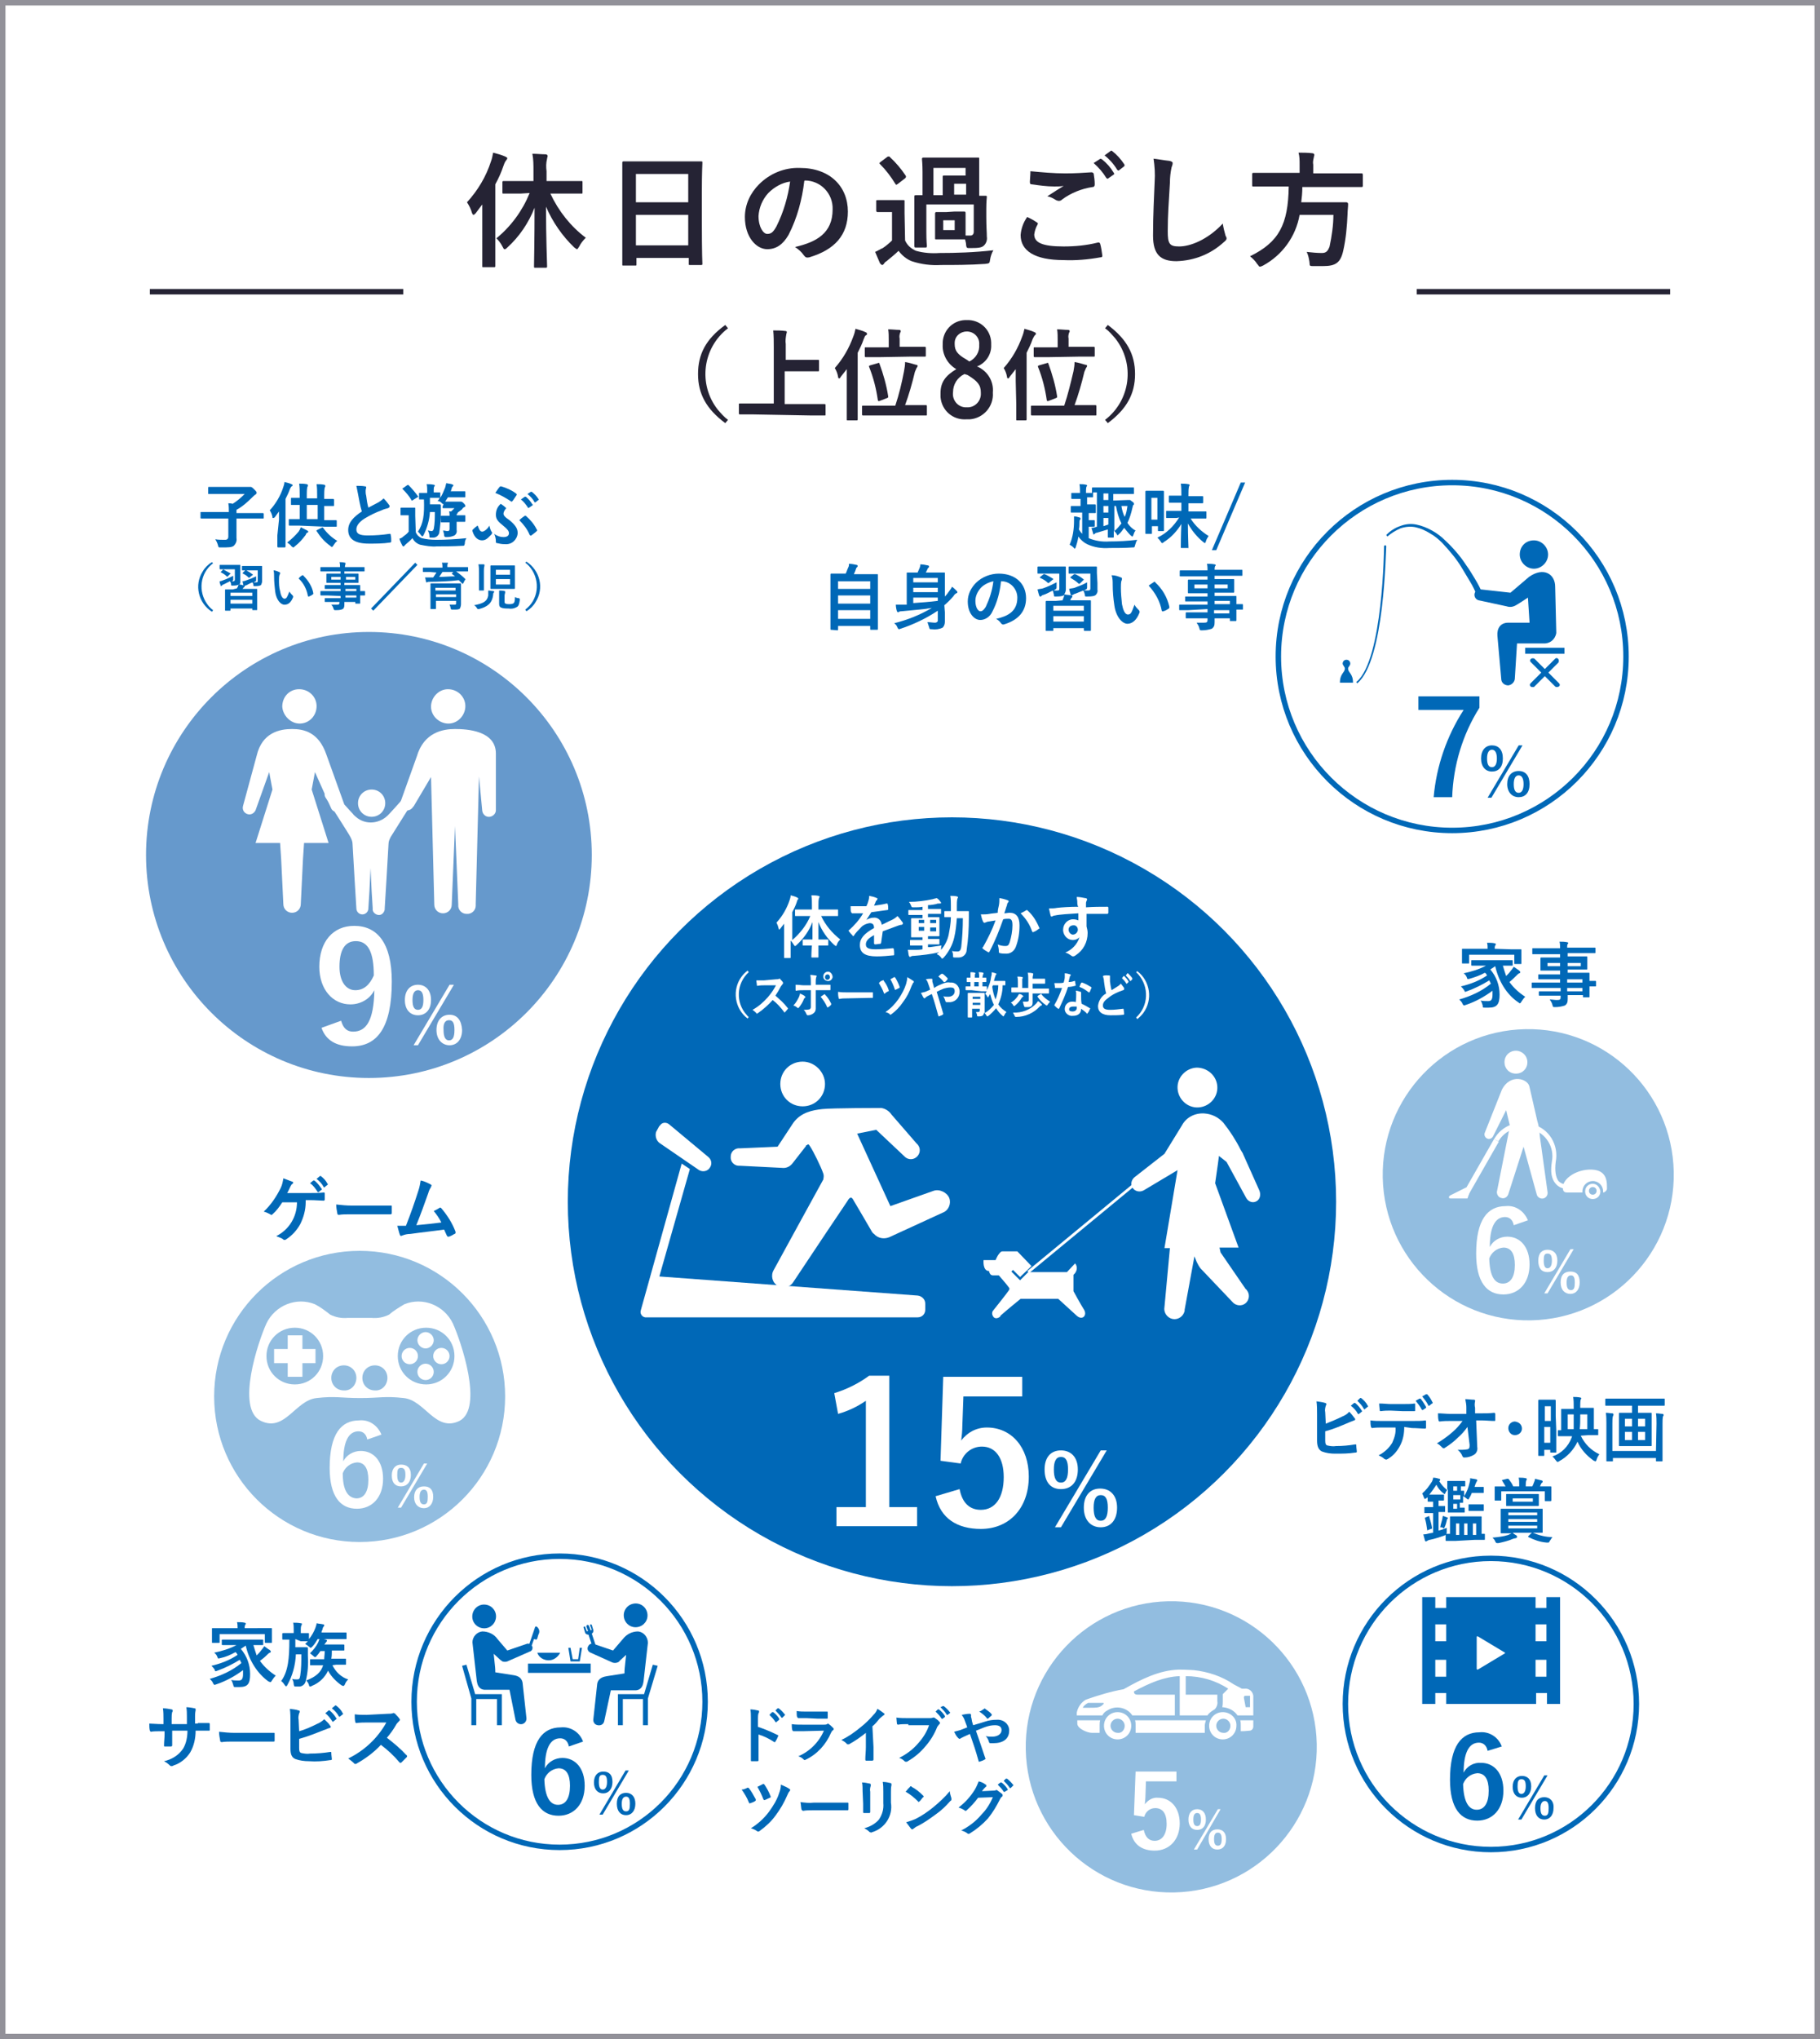 <?xml version="1.0" encoding="utf-8"?>
<!-- Generator: Adobe Illustrator 26.0.3, SVG Export Plug-In . SVG Version: 6.00 Build 0)  -->
<svg version="1.1" id="レイヤー_1" xmlns="http://www.w3.org/2000/svg" xmlns:xlink="http://www.w3.org/1999/xlink" x="0px"
	 y="0px" viewBox="0 0 334 374" style="enable-background:new 0 0 334 374;" xml:space="preserve">
<rect x="0" y="0" width="334" height="374" fill="#808080" stroke="none"/>
<style type="text/css">
	.st0{fill:#FFFFFF;stroke:#929199;stroke-miterlimit:10;}
	.st1{fill:#0068B7;}
	.st2{fill:#6699CC;}
	.st3{fill:#FFFFFF;stroke:#0068B7;stroke-miterlimit:10;}
	.st4{fill:#92BDE0;}
	.st5{fill:#FFFFFF;}
	.st6{fill:none;}
	.st7{fill:none;stroke:#252334;stroke-miterlimit:10;}
	.st8{fill:#252334;}
</style>
<g id="レイヤー_2_00000013895079295086055230000003890681959320136104_">
	<g id="要素">
		<rect x="0.5" y="0.5" class="st0" width="333" height="373"/>
		<circle class="st1" cx="174.7" cy="220.4" r="70.5"/>
		<circle class="st2" cx="67.7" cy="156.8" r="40.9"/>
		<circle class="st3" cx="266.5" cy="120.4" r="31.9"/>
		<circle class="st4" cx="66" cy="256.1" r="26.7"/>
		
			<ellipse transform="matrix(1 -2.041894e-02 2.041894e-02 1 -4.34 5.77)" class="st4" cx="280.4" cy="215.4" rx="26.7" ry="26.7"/>
		<circle class="st3" cx="273.6" cy="312.5" r="26.7"/>
		
			<ellipse transform="matrix(1 -2.041900e-02 2.041900e-02 1 -6.495 4.455)" class="st4" cx="214.9" cy="320.3" rx="26.7" ry="26.7"/>
		<circle class="st3" cx="102.7" cy="312.1" r="26.7"/>
		<path class="st5" d="M163.2,276.4h5.1v3.5h-14.8v-3.5h5.4v-19.5c-1.6,1.1-3.3,1.9-5.1,2.4l-0.7-3.8c2.3-0.7,4.5-1.8,6.4-3.2h3.7
			L163.2,276.4z"/>
		<path class="st5" d="M187.6,256.1h-10.8l-0.2,5.5c0,0.8-0.1,1.8-0.2,2.6c1.1-1.5,2.8-2.4,4.7-2.4c4.5,0,7.7,3.6,7.7,9
			c0,5.8-3.6,9.6-8.8,9.6c-4.3,0-7.4-1.9-8.3-6l4.4-1.3c0.5,2.6,1.9,3.8,3.9,3.8c2.6,0,4.2-2.2,4.2-6c0-3.5-1.5-5.6-4-5.6
			c-1.9,0-3.5,1.3-3.9,3.1l-3.7-0.5l0.5-15.4h14.5L187.6,256.1z"/>
		<path class="st5" d="M197.8,269.5c0,2.3-1.2,3.6-3.1,3.6s-3-1.3-3-3.6s1.2-3.5,3-3.5S197.8,267.2,197.8,269.5z M193.4,269.5
			c0,1.6,0.4,2.4,1.3,2.4s1.3-0.8,1.3-2.4s-0.4-2.3-1.3-2.3S193.4,268,193.4,269.5L193.4,269.5z M194.7,280.1h-1.1l8.4-14.1h1.1
			L194.7,280.1z M205,276.5c0,2.3-1.2,3.6-3,3.6s-3.1-1.3-3.1-3.6s1.2-3.5,3-3.5S205,274.2,205,276.5L205,276.5z M200.7,276.5
			c0,1.6,0.4,2.4,1.3,2.4s1.3-0.8,1.3-2.4s-0.4-2.3-1.3-2.3S200.7,275,200.7,276.5L200.7,276.5z"/>
		<path class="st5" d="M62.6,187.2c0.4,1.4,1.1,2,2.2,2c2.4,0,3.8-2,3.9-7.6c-0.8,1.6-2.5,2.6-4.4,2.6c-3.2,0-5.7-2.7-5.7-6.9
			c0-4.6,2.5-7.5,6.4-7.5c4.2,0,6.9,3.1,6.9,10.2c0,8.5-2.7,11.9-7.3,11.9c-2.9,0-4.8-1.1-5.6-3.4L62.6,187.2z M65.3,172.6
			c-2.1,0-3,1.8-3,4.7c0,2.7,1.2,4.3,2.9,4.3c1.5,0,2.6-0.9,3.4-2.7C68.6,174.7,67.6,172.6,65.3,172.6z"/>
		<path class="st5" d="M79.1,183.4c0,1.8-1,2.8-2.4,2.8s-2.4-1-2.4-2.8s1-2.8,2.4-2.8S79.1,181.6,79.1,183.4z M75.7,183.4
			c0,1.2,0.3,1.8,1,1.8s1-0.6,1-1.8s-0.3-1.8-1-1.8S75.7,182.3,75.7,183.4L75.7,183.4z M76.7,191.7h-0.8l6.6-11.1h0.8L76.7,191.7z
			 M84.8,188.9c0,1.8-1,2.8-2.3,2.8s-2.4-1-2.4-2.8s1-2.8,2.4-2.8S84.7,187.1,84.8,188.9L84.8,188.9z M81.4,188.9
			c0,1.2,0.3,1.9,1,1.9s1-0.6,1-1.9s-0.3-1.8-1-1.8S81.3,187.7,81.4,188.9L81.4,188.9z"/>
		<path class="st1" d="M271.5,129.8c-3.1,4.9-4.8,10.6-5,16.4h-3.4c0.5-5.7,2.4-11.2,5.5-16h-8.3v-2.5h11.2L271.5,129.8z"/>
		<path class="st1" d="M275.8,139.1c0,1.6-0.8,2.4-2,2.4s-2-0.9-2-2.4s0.8-2.4,2-2.4S275.8,137.5,275.8,139.1z M272.9,139.1
			c0,1.1,0.3,1.6,0.9,1.6s0.9-0.6,0.9-1.6s-0.3-1.6-0.9-1.6S272.9,138.1,272.9,139.1L272.9,139.1z M273.7,146.3H273l5.7-9.6h0.7
			L273.7,146.3z M280.7,143.8c0,1.6-0.8,2.4-2,2.4s-2.1-0.9-2.1-2.4s0.8-2.4,2.1-2.4S280.7,142.3,280.7,143.8L280.7,143.8z
			 M277.8,143.8c0,1.1,0.3,1.6,0.9,1.6s0.9-0.6,0.9-1.6s-0.3-1.6-0.9-1.6S277.8,142.8,277.8,143.8L277.8,143.8z"/>
		<path class="st1" d="M104.4,320.3c-0.2-1.1-0.9-1.5-1.6-1.5c-1.9,0-2.8,2-2.8,5.5c0.6-1.2,1.9-1.9,3.2-1.9c2.4,0,4.1,1.9,4.1,5.1
			c0,3.4-2,5.5-4.8,5.5c-3,0-5-2.2-5-7.5c0-6.2,2.1-8.7,5.4-8.7c1.8-0.2,3.5,0.9,4.1,2.6L104.4,320.3z M102.4,331
			c1.4,0,2.2-1.2,2.2-3.5c0-2.1-0.7-3.2-2.1-3.2c-1.2,0.1-2.2,0.9-2.6,2C100,329.7,101,331,102.4,331L102.4,331z"/>
		<path class="st1" d="M112.4,326.8c0,1.3-0.7,2.1-1.7,2.1s-1.7-0.7-1.7-2s0.7-2,1.7-2S112.4,325.4,112.4,326.8z M109.9,326.8
			c0,0.9,0.2,1.4,0.7,1.4s0.8-0.5,0.8-1.4s-0.2-1.3-0.8-1.3S109.9,325.9,109.9,326.8L109.9,326.8z M110.6,332.8H110l4.8-8.1h0.6
			L110.6,332.8z M116.6,330.8c0,1.3-0.7,2.1-1.7,2.1s-1.7-0.7-1.7-2.1s0.7-2,1.7-2S116.6,329.5,116.6,330.8L116.6,330.8z
			 M114.1,330.8c0,0.9,0.2,1.4,0.8,1.4s0.7-0.5,0.7-1.4s-0.2-1.3-0.7-1.3S114.1,329.9,114.1,330.8L114.1,330.8z"/>
		<path class="st1" d="M273,321.1c-0.2-1.1-0.9-1.5-1.6-1.5c-1.9,0-2.8,2-2.8,5.5c0.6-1.2,1.9-1.9,3.2-1.8c2.4,0,4.1,1.9,4.1,5.1
			c0,3.4-2,5.5-4.8,5.5c-3,0-5-2.2-5-7.5c0-6.2,2.1-8.7,5.4-8.7c1.8-0.2,3.5,0.9,4.1,2.6L273,321.1z M271,331.9
			c1.4,0,2.2-1.2,2.2-3.5c0-2.1-0.7-3.2-2.1-3.2c-1.2,0.1-2.2,0.9-2.6,2C268.6,330.6,269.6,331.9,271,331.9z"/>
		<path class="st1" d="M281,327.6c0,1.3-0.7,2.1-1.7,2.1s-1.7-0.7-1.7-2s0.7-2,1.7-2S281,326.3,281,327.6z M278.5,327.6
			c0,0.9,0.2,1.4,0.7,1.4s0.8-0.5,0.8-1.4s-0.2-1.3-0.8-1.3S278.5,326.8,278.5,327.6L278.5,327.6z M279.2,333.7h-0.6l4.8-8.1h0.6
			L279.2,333.7z M285.1,331.6c0,1.3-0.7,2.1-1.7,2.1s-1.7-0.7-1.7-2.1s0.7-2,1.7-2S285.2,330.3,285.1,331.6L285.1,331.6z
			 M282.7,331.6c0,0.9,0.2,1.4,0.8,1.4s0.7-0.5,0.7-1.4s-0.2-1.3-0.7-1.3S282.7,330.8,282.7,331.6L282.7,331.6z"/>
		<path class="st5" d="M67.4,264c-0.2-1.1-0.9-1.5-1.6-1.5c-1.9,0-2.8,2-2.8,5.5c0.6-1.2,1.9-1.9,3.2-1.9c2.4,0,4.1,1.9,4.1,5.1
			c0,3.4-2,5.5-4.8,5.5c-3,0-5-2.2-5-7.5c0-6.2,2.1-8.7,5.4-8.7c1.8-0.2,3.4,0.9,4.1,2.6L67.4,264z M65.4,274.8
			c1.4,0,2.2-1.2,2.2-3.4c0-2.1-0.7-3.2-2.1-3.2c-1.2,0.1-2.2,0.9-2.6,2C62.9,273.4,63.9,274.7,65.4,274.8L65.4,274.8z"/>
		<path class="st5" d="M75.4,270.5c0,1.3-0.7,2.1-1.8,2.1s-1.7-0.7-1.7-2s0.7-2,1.7-2S75.4,269.1,75.4,270.5z M72.9,270.5
			c0,0.9,0.2,1.4,0.7,1.4s0.8-0.5,0.8-1.4s-0.2-1.3-0.8-1.3S72.9,269.6,72.9,270.5L72.9,270.5z M73.6,276.5H73l4.8-8.1h0.6
			L73.6,276.5z M79.5,274.5c0,1.3-0.7,2.1-1.7,2.1s-1.8-0.7-1.8-2s0.7-2,1.8-2S79.5,273.2,79.5,274.5L79.5,274.5z M77,274.5
			c0,0.9,0.2,1.4,0.8,1.4s0.7-0.5,0.7-1.4s-0.2-1.3-0.7-1.3S77,273.6,77,274.5L77,274.5z"/>
		<path class="st5" d="M277.8,224.7c-0.2-1.1-0.9-1.5-1.6-1.5c-1.9,0-2.8,2-2.8,5.5c0.6-1.2,1.9-1.9,3.2-1.9c2.4,0,4.1,1.9,4.1,5.1
			c0,3.4-2,5.5-4.8,5.5c-3,0-5-2.2-5-7.5c0-6.2,2.1-8.7,5.4-8.7c1.8-0.2,3.4,0.9,4.1,2.6L277.8,224.7z M275.8,235.4
			c1.4,0,2.2-1.2,2.2-3.4c0-2.1-0.7-3.2-2.1-3.2c-1.2,0.1-2.2,0.9-2.6,2C273.4,234.1,274.3,235.4,275.8,235.4L275.8,235.4z"/>
		<path class="st5" d="M285.8,231.2c0,1.3-0.7,2.1-1.8,2.1s-1.7-0.7-1.7-2.1s0.7-2,1.7-2S285.8,229.8,285.8,231.2z M283.3,231.2
			c0,0.9,0.2,1.4,0.7,1.4s0.8-0.5,0.8-1.4s-0.2-1.3-0.8-1.3S283.3,230.3,283.3,231.2L283.3,231.2z M284,237.2h-0.6l4.8-8.1h0.6
			L284,237.2z M289.9,235.2c0,1.3-0.7,2.1-1.7,2.1s-1.8-0.7-1.8-2.1s0.7-2,1.8-2S289.9,233.8,289.9,235.2L289.9,235.2z M287.5,235.2
			c0,0.9,0.2,1.4,0.8,1.4s0.7-0.5,0.7-1.4s-0.2-1.3-0.7-1.3S287.5,234.3,287.5,235.2L287.5,235.2z"/>
		<path class="st5" d="M215.9,326.7h-5.6l-0.1,2.9c0,0.4-0.1,0.9-0.1,1.3c0.6-0.8,1.5-1.3,2.4-1.2c2.4,0,4,1.9,4,4.7
			c0,3-1.9,5-4.6,5c-2.2,0-3.8-1-4.3-3.1l2.3-0.7c0.3,1.4,1,2,2,2c1.3,0,2.2-1.1,2.2-3.1s-0.8-2.9-2.1-2.9c-1,0-1.8,0.7-2,1.6
			l-1.9-0.3l0.3-8h7.5L215.9,326.7z"/>
		<path class="st5" d="M221.3,333.7c0,1.2-0.6,1.9-1.6,1.9s-1.6-0.7-1.6-1.9s0.6-1.9,1.6-1.9S221.3,332.5,221.3,333.7z M219,333.7
			c0,0.8,0.2,1.2,0.7,1.2s0.7-0.4,0.7-1.2s-0.2-1.2-0.7-1.2S219,332.9,219,333.7L219,333.7z M219.7,339.2h-0.6l4.4-7.4h0.5
			L219.7,339.2z M225,337.3c0,1.2-0.6,1.9-1.6,1.9s-1.6-0.7-1.6-1.9s0.6-1.8,1.6-1.8S225,336.1,225,337.3L225,337.3z M222.8,337.3
			c0,0.8,0.2,1.2,0.7,1.2s0.7-0.4,0.7-1.2s-0.2-1.2-0.7-1.2S222.8,336.5,222.8,337.3L222.8,337.3z"/>
		<path class="st5" d="M147.7,168c-1.2,0-1.6,0-1.7,0s-0.1,0-0.1-0.1v-1c0-0.1,0-0.1,0.1-0.1h3V166c0-0.6,0-1.2-0.1-1.8
			c0.4,0,0.9,0,1.3,0.1c0.1,0,0.2,0.1,0.2,0.1c0,0.1,0,0.2-0.1,0.3c-0.1,0.4-0.1,0.8-0.1,1.3v0.8h3.5c0.1,0,0.1,0,0.1,0.1v1
			c0,0.1,0,0.1-0.1,0.1s-0.5,0-1.7,0h-1.3c0.8,1.7,2,3.1,3.5,4.3c-0.2,0.2-0.5,0.5-0.6,0.9c-0.1,0.2-0.1,0.3-0.2,0.3
			s-0.1-0.1-0.3-0.2c-1.3-1.2-2.3-2.6-2.9-4.2c0,1.1,0,2.2,0,3.2h0.3c1,0,1.3,0,1.4,0s0.1,0,0.1,0.1v0.9c0,0.1,0,0.1-0.1,0.1
			s-0.4,0-1.4,0h-0.3c0,1.2,0,2,0,2.1s0,0.1-0.1,0.1h-1.1c-0.1,0-0.1,0-0.1-0.1s0-1,0.1-2.1h-0.2c-1,0-1.3,0-1.4,0s-0.1,0-0.1-0.1
			v-0.9c0-0.1,0-0.1,0.1-0.1s0.4,0,1.4,0h0.3c0-1,0-2.1,0-3.2c-0.6,1.6-1.6,3-2.9,4.2c-0.1,0.1-0.2,0.2-0.3,0.2s-0.1-0.1-0.2-0.2
			c-0.2-0.3-0.3-0.5-0.6-0.8v1.2c0,1.2,0,1.9,0,1.9s0,0.1-0.1,0.1h-1c-0.1,0-0.1,0-0.1-0.1s0-0.7,0-1.9v-2.9c0-0.4,0-0.9,0-1.4
			c-0.2,0.3-0.5,0.6-0.7,0.9c-0.1,0.1-0.2,0.2-0.2,0.2s-0.1-0.1-0.1-0.2c-0.1-0.4-0.2-0.7-0.4-1.1c1.1-1.2,1.9-2.6,2.4-4.1
			c0.1-0.3,0.2-0.6,0.2-0.9c0.4,0.1,0.8,0.2,1.2,0.4c0.1,0.1,0.2,0.1,0.2,0.2s0,0.1-0.1,0.2s-0.1,0.2-0.2,0.5
			c-0.2,0.6-0.5,1.2-0.8,1.8v5.1c1.4-1.2,2.6-2.7,3.3-4.4L147.7,168z"/>
		<path class="st5" d="M161.7,172.9c0,0.1-0.1,0.2-0.2,0.2c-0.3,0-0.6,0.1-0.9,0.1c-0.1,0-0.2-0.1-0.2-0.2c0-0.4,0-1.1,0-1.5
			c-1.1,0.6-1.5,1.1-1.5,1.7s0.4,0.9,1.8,0.9c1,0,2.1-0.1,3.1-0.2c0.1,0,0.2,0,0.2,0.1c0.1,0.3,0.1,0.7,0.1,1c0,0.1,0,0.2-0.1,0.2
			c-1,0.1-2.1,0.2-3.1,0.2c-2.1,0-3.1-0.6-3.1-2.1c0-1.2,0.8-2.1,2.6-3.1c0-0.6-0.2-0.9-0.8-0.9c-0.7,0.1-1.3,0.4-1.7,0.9
			c-0.4,0.4-0.9,0.9-1.2,1.4c-0.1,0.1-0.1,0.1-0.1,0.1c-0.1,0-0.1,0-0.1-0.1c-0.3-0.3-0.5-0.5-0.7-0.8c0,0,0-0.1-0.1-0.1
			c0,0,0-0.1,0.1-0.1c1-0.9,1.9-1.9,2.6-3.1c-0.6,0-1.3,0-2,0c-0.1,0-0.1-0.1-0.2-0.2s-0.1-0.7-0.1-1.1c1,0,1.9,0,2.9,0
			c0.2-0.4,0.3-0.7,0.4-1.1c0.1-0.3,0.1-0.5,0.1-0.8c0.5,0.1,1,0.2,1.4,0.4c0.1,0,0.2,0.1,0.1,0.2c0,0.1,0,0.1-0.1,0.2
			c-0.1,0.1-0.2,0.2-0.2,0.3c-0.1,0.2-0.1,0.3-0.3,0.7c0.8-0.1,1.5-0.2,2.3-0.4c0.1,0,0.2,0,0.2,0.1c0.1,0.3,0.1,0.6,0.1,0.9
			c0,0.1,0,0.2-0.2,0.2c-0.9,0.1-2,0.3-2.9,0.4c-0.3,0.5-0.6,0.9-0.9,1.4l0,0c0.4-0.2,0.8-0.4,1.3-0.4c0.8-0.1,1.4,0.5,1.5,1.2
			c0,0,0,0.1,0,0.1c0.5-0.2,1.2-0.6,1.9-0.9c0.4-0.2,0.7-0.4,1-0.7c0.3,0.3,0.6,0.7,0.9,1.1c0.1,0.1,0.1,0.2,0.1,0.3
			c0,0.1-0.1,0.1-0.2,0.2c-0.3,0-0.5,0.1-0.8,0.2c-0.8,0.3-1.6,0.6-2.7,1L161.7,172.9z"/>
		<path class="st5" d="M170.7,173.7c0.7-0.1,1.4-0.2,2.1-0.3c-0.1,0.2-0.1,0.4-0.1,0.6v0.2c0.7-0.8,1.2-1.8,1.4-2.8
			c0.2-1.1,0.4-2.1,0.4-3.2h-1.1c-0.1,0-0.1,0-0.1-0.1v-0.9c0-0.1,0-0.1,0.1-0.1s0.4,0,1.1,0c0-0.3,0-0.6,0-1c0-0.6,0-1.2-0.1-1.8
			c0.4,0,0.8,0,1.2,0.1c0.1,0,0.2,0.1,0.2,0.1c0,0.1,0,0.2-0.1,0.3c-0.1,0.4-0.1,0.9-0.1,1.3c0,0.3,0,0.6,0,1h0.7c1,0,1.3,0,1.4,0
			s0.1,0,0.1,0.1c0,0.4,0,0.8,0,1.2c0,1.9-0.1,3.8-0.4,5.8c0,0.8-0.7,1.4-1.4,1.4c0,0-0.1,0-0.1,0h-0.7c-0.3,0-0.3,0-0.3-0.4
			c0-0.3-0.1-0.6-0.2-0.8c0.3,0.1,0.7,0.1,1,0.1c0.4,0,0.6-0.2,0.7-0.8c0.2-1.8,0.3-3.5,0.3-5.3h-1.1c-0.1,1.2-0.2,2.4-0.5,3.6
			c-0.3,1.3-1,2.6-1.9,3.6c-0.1,0.1-0.2,0.2-0.3,0.2s-0.1-0.1-0.2-0.2c-0.2-0.3-0.5-0.5-0.8-0.6c0.1-0.1,0.3-0.3,0.4-0.4
			c-0.1,0-0.2,0-0.2,0.1c-1.3,0.3-3,0.5-4.4,0.6c-0.2,0-0.3,0-0.5,0.1c-0.1,0-0.1,0.1-0.2,0.1c-0.1,0-0.1-0.1-0.2-0.2
			c-0.1-0.3-0.1-0.7-0.2-1.1c0.4,0,0.9,0,1.3,0c0.4,0,0.9,0,1.4-0.1v-0.7h-0.7c-1.1,0-1.4,0-1.5,0s-0.1,0-0.1-0.1v-0.8
			c0-0.1,0-0.1,0.1-0.1s0.4,0,1.5,0h0.7v-0.5h-0.5c-1.1,0-1.4,0-1.5,0s-0.1,0-0.1-0.1s0-0.4,0-1v-1.3c0-0.7,0-1,0-1s0-0.1,0.1-0.1
			s0.4,0,1.5,0h0.5v-0.6h-0.9c-1.1,0-1.5,0-1.6,0s-0.1,0-0.1-0.1v-0.7c0-0.1,0-0.1,0.1-0.1s0.5,0,1.6,0h0.9v-0.6
			c-0.5,0.1-1.1,0.1-1.6,0.1c-0.4,0-0.4,0-0.5-0.3c-0.1-0.2-0.2-0.5-0.4-0.7c1.5,0,3-0.2,4.4-0.5c0.2-0.1,0.5-0.1,0.7-0.2
			c0.3,0.2,0.5,0.4,0.7,0.7c0.1,0.1,0.1,0.1,0.1,0.2c0,0.1-0.1,0.1-0.3,0.1c-0.2,0-0.4,0-0.6,0.1c-0.5,0.1-1,0.2-1.5,0.2v0.7h0.7
			c1.1,0,1.5,0,1.6,0s0.1,0,0.1,0.1v0.7c0,0.1,0,0.1-0.1,0.1s-0.5,0-1.6,0h-0.7v0.6h0.5c1.1,0,1.4,0,1.5,0s0.1,0,0.1,0.1s0,0.4,0,1
			v1.3c0,0.7,0,1,0,1s0,0.1-0.1,0.1s-0.4,0-1.5,0h-0.5v0.5h0.5c1.1,0,1.4,0,1.5,0s0.1,0,0.1,0.1v0.8c0,0.1,0,0.1-0.1,0.1
			s-0.4,0-1.5,0h-0.5V173.7z M169.6,169.3v-0.6h-1v0.6H169.6z M169.6,170.7v-0.7h-1v0.7H169.6z M170.7,168.7v0.6h1.1v-0.6H170.7z
			 M171.8,170.1h-1.1v0.7h1.1V170.1z"/>
		<path class="st5" d="M183.3,166.1c0.1-0.5,0.1-0.9,0.1-1.4c0.5,0.1,1,0.2,1.5,0.4c0.1,0,0.2,0.1,0.2,0.2c0,0.1,0,0.1-0.1,0.2
			c-0.1,0.1-0.2,0.3-0.2,0.5c-0.2,0.5-0.3,1-0.5,1.5c0.3,0,0.7-0.1,1-0.1c1.2,0,1.8,0.8,1.8,2.3c0,1.4-0.2,2.7-0.7,4
			c-0.3,0.7-0.9,1.2-1.7,1.2c-0.4,0-0.8,0-1.2-0.1c-0.2,0-0.2-0.2-0.2-0.4c0-0.4-0.1-0.8-0.2-1.2c0.4,0.2,0.9,0.3,1.4,0.3
			c0.4,0,0.6-0.1,0.8-0.7c0.3-1,0.5-2.1,0.5-3.1c0-0.9-0.2-1.2-0.7-1.2c-0.3,0-0.7,0-1,0.1c-0.7,2-1.5,4-2.5,5.9
			c-0.1,0.2-0.2,0.2-0.3,0.1c-0.3-0.2-0.6-0.3-0.9-0.6c-0.1,0-0.1-0.1-0.1-0.2c0,0,0-0.1,0.1-0.1c0.9-1.6,1.7-3.2,2.3-4.9l-1.2,0.2
			c-0.2,0-0.5,0.1-0.7,0.2c-0.2,0.1-0.3,0-0.4-0.2c-0.2-0.4-0.3-0.9-0.4-1.3c0.6,0,1.1,0,1.6-0.1s1-0.1,1.5-0.2
			C183.1,166.9,183.2,166.5,183.3,166.1z M188.4,166.9c0.1,0,0.1,0,0.2,0.1c0.9,0.8,1.6,1.9,2.1,3.1c0.1,0.1,0.1,0.2,0,0.2
			c-0.3,0.2-0.6,0.5-1,0.6c-0.1,0.1-0.2,0.1-0.3-0.1c-0.4-1.2-1.1-2.3-2.1-3.3C187.7,167.3,188.1,167.1,188.4,166.9L188.4,166.9z"/>
		<path class="st5" d="M197.7,165.4c0-0.3-0.1-0.6-0.1-0.9c0.5,0,1,0.1,1.5,0.2c0.2,0,0.4,0.1,0.4,0.2c0,0.1,0,0.2-0.1,0.3
			c0,0.1-0.1,0.2-0.1,0.4c0,0.2,0,0.3,0,0.8c1.4-0.1,2.6-0.1,3.9-0.1c0.1,0,0.2,0,0.2,0.2c0,0.3,0,0.6,0,0.9c0,0.1-0.1,0.2-0.2,0.2
			c-1.3,0-2.5,0-3.8,0c0,0.8,0,1.6,0,2.3c0.1,0.4,0.2,0.8,0.2,1.2c0,1.7-0.8,3.2-2.2,4.1c-0.1,0.1-0.3,0.2-0.5,0.2
			c-0.1,0-0.3-0.1-0.4-0.2c-0.3-0.2-0.6-0.4-1-0.5c1.2-0.5,2.2-1.5,2.6-2.8c-0.3,0.3-0.7,0.5-1.2,0.5c-1,0-1.7-0.8-1.8-1.7
			c0-0.1,0-0.1,0-0.2c0-1,0.8-1.9,1.8-1.9c0,0,0.1,0,0.1,0c0.3,0,0.7,0.1,0.9,0.2c0-0.4,0-0.9,0-1.3c-1.6,0.1-3.4,0.2-4.3,0.4
			c-0.3,0-0.5,0.2-0.6,0.2s-0.2-0.1-0.2-0.2c-0.1-0.4-0.2-0.8-0.3-1.3c0.5,0,1,0,1.5-0.1c0.8-0.1,2.4-0.2,3.9-0.2
			C197.7,166.1,197.7,165.7,197.7,165.4z M196.1,170.5c0,0.4,0.3,0.8,0.7,0.9c0,0,0.1,0,0.1,0c0.4,0,0.8-0.3,0.9-0.8
			c0,0,0-0.1,0-0.1c0-0.4-0.3-0.8-0.7-0.8c0,0-0.1,0-0.1,0C196.5,169.7,196.1,170,196.1,170.5C196.1,170.5,196.1,170.5,196.1,170.5z
			"/>
		<path class="st5" d="M137.4,178.3c-2.3,2.1-2.4,5.6-0.4,7.8c0.1,0.1,0.2,0.3,0.4,0.4l-0.2,0.3c-2.4-1.8-2.9-5.3-1.1-7.7
			c0.3-0.4,0.7-0.8,1.1-1.1L137.4,178.3z"/>
		<path class="st5" d="M142.4,179.6c0.2,0,0.4,0,0.6-0.1c0,0,0.1,0,0.1,0c0.1,0,0.1,0,0.1,0.1c0.2,0.2,0.4,0.4,0.5,0.6
			c0,0,0,0.1,0,0.1c0,0.1,0,0.1-0.1,0.2c-0.1,0.1-0.2,0.3-0.3,0.4c-0.3,0.6-0.6,1.1-1,1.7c0.8,0.7,1.6,1.4,2.2,2.2
			c0,0,0.1,0.1,0.1,0.1c0,0,0,0.1,0,0.1c-0.2,0.2-0.3,0.4-0.5,0.6c0,0-0.1,0-0.1,0.1c0,0-0.1,0-0.1-0.1c-0.6-0.8-1.3-1.6-2.1-2.2
			c-0.8,0.9-1.7,1.7-2.7,2.4c-0.1,0-0.1,0.1-0.2,0.1c-0.1,0-0.1,0-0.1-0.1c-0.2-0.2-0.4-0.4-0.7-0.6c1.1-0.6,2-1.4,2.8-2.3
			c0.6-0.7,1.1-1.4,1.5-2.2h-2.1c-0.4,0-0.8,0-1.3,0.1c-0.1,0-0.1-0.1-0.1-0.1c0-0.3-0.1-0.6-0.1-0.9c0.4,0,0.8,0,1.4,0L142.4,179.6
			z"/>
		<path class="st5" d="M147.7,182.7c0.1,0.1,0.2,0.2,0,0.3c-0.1,0.1-0.2,0.2-0.2,0.3c-0.2,0.5-0.5,1-0.9,1.5c-0.1,0.1-0.2,0.1-0.3,0
			c-0.2-0.2-0.4-0.3-0.7-0.4c0.4-0.4,0.7-0.9,1-1.5c0.1-0.2,0.2-0.5,0.2-0.7C147.2,182.4,147.5,182.5,147.7,182.7z M148.8,180.2
			c0-0.5,0-0.9-0.1-1.4c0.4,0,0.8,0.1,1,0.1s0.2,0.1,0.1,0.3c-0.1,0.3-0.1,0.6-0.1,0.9v0.5h1c0.7,0,1.2,0,1.6,0c0.1,0,0.1,0,0.1,0.1
			s0,0.5,0,0.7s0,0.2-0.1,0.2c-0.5,0-1.1,0-1.7,0h-0.9v1.8c0,0.5,0,0.9,0,1.6c0,0.4-0.2,0.7-0.5,0.9c-0.3,0.2-0.6,0.3-1,0.3
			c-0.1,0-0.1-0.1-0.2-0.2c-0.1-0.3-0.3-0.6-0.5-0.8c0.4,0,0.7,0,1.1-0.1c0.1-0.1,0.2-0.2,0.2-0.4v-3.1h-1.3c-0.5,0-1,0-1.4,0.1
			c-0.1,0-0.1-0.1-0.1-0.2s0-0.6,0-0.9c0.6,0,1.1,0.1,1.5,0.1h1.3L148.8,180.2z M151.2,182.4c0.1-0.1,0.2-0.1,0.2,0
			c0.5,0.5,0.8,1,1.1,1.6c0.1,0.1,0,0.2,0,0.3c-0.2,0.2-0.3,0.3-0.5,0.4c-0.1,0.1-0.1,0.1-0.2,0c-0.3-0.7-0.7-1.3-1.2-1.9
			L151.2,182.4z M152.8,179.2c-0.1,0.5-0.5,0.8-1,0.7c-0.5-0.1-0.8-0.5-0.7-1c0.1-0.4,0.4-0.7,0.9-0.7
			C152.4,178.2,152.8,178.7,152.8,179.2C152.8,179.2,152.8,179.2,152.8,179.2L152.8,179.2z M151.4,179.2c0,0.3,0.2,0.5,0.4,0.5
			c0,0,0,0,0,0c0.3,0,0.5-0.2,0.5-0.5c0,0,0,0,0,0c0-0.3-0.2-0.5-0.4-0.5c0,0,0,0,0,0C151.6,178.7,151.4,178.9,151.4,179.2
			C151.4,179.2,151.4,179.2,151.4,179.2L151.4,179.2z"/>
		<path class="st5" d="M155.3,183.1c-0.4,0-0.8,0-1.2,0.1c-0.1,0-0.2,0-0.2-0.2c-0.1-0.4-0.1-0.7-0.1-1.1c0.6,0.1,1.2,0.1,1.8,0.1
			h2.6h1.9c0.1,0,0.1,0,0.1,0.1c0,0.3,0,0.6,0,0.8c0,0.1,0,0.1-0.1,0.1L155.3,183.1L155.3,183.1z"/>
		<path class="st5" d="M162,179.8c0.1-0.1,0.2,0,0.2,0.1c0.4,0.5,0.7,1.1,0.9,1.7c0,0,0,0.1,0,0.1c0,0.1,0,0.1-0.1,0.1
			c-0.2,0.1-0.4,0.2-0.6,0.4c-0.1,0.1-0.2,0-0.2-0.1c-0.2-0.6-0.6-1.3-0.9-1.8C161.5,180,161.7,179.9,162,179.8z M167.6,179.9
			c0.1,0,0.1,0.1,0.1,0.2c0,0.1,0,0.1-0.1,0.1c-0.1,0.2-0.2,0.4-0.3,0.6c-0.4,1.1-0.9,2.1-1.6,3c-0.6,0.9-1.3,1.6-2.1,2.2
			c-0.1,0-0.1,0.1-0.2,0.1c-0.1,0-0.1,0-0.1-0.1c-0.2-0.2-0.5-0.3-0.8-0.4c0.9-0.6,1.7-1.4,2.4-2.4c0.6-0.9,1.1-1.8,1.4-2.8
			c0.1-0.4,0.2-0.8,0.2-1.2C167,179.5,167.3,179.7,167.6,179.9z M164.1,179.2c0.1,0,0.1,0,0.2,0.1c0.3,0.5,0.6,1.1,0.8,1.7
			c0,0.1,0,0.2-0.1,0.2c-0.2,0.1-0.4,0.2-0.6,0.3c-0.1,0.1-0.2,0-0.2-0.1c-0.2-0.6-0.5-1.3-0.8-1.8L164.1,179.2z"/>
		<path class="st5" d="M173,180.4c0.5-0.2,0.9-0.3,1.4-0.2c0.9-0.1,1.6,0.6,1.7,1.5c0,0.1,0,0.1,0,0.2c0,1-0.7,1.8-1.7,1.9
			c-0.1,0-0.2,0-0.3,0h-0.4c-0.1,0-0.2-0.1-0.2-0.2c-0.1-0.3-0.2-0.6-0.4-0.9c0.3,0.1,0.6,0.1,0.9,0.1c0.7,0,1.2-0.4,1.2-1
			s-0.3-0.7-0.8-0.7c-0.4,0-0.8,0.1-1.2,0.2c-0.5,0.2-0.9,0.4-1.3,0.6c0.4,1.3,0.8,2.6,1.2,4c0,0.1,0,0.1-0.1,0.2
			c-0.2,0.1-0.4,0.2-0.7,0.3c-0.1,0-0.1,0-0.1-0.1c-0.4-1.4-0.7-2.6-1.2-4l-0.8,0.4c-0.2,0.1-0.3,0.2-0.4,0.3c0,0-0.1,0.1-0.1,0.1
			c-0.1,0-0.2-0.1-0.2-0.1c-0.2-0.3-0.3-0.6-0.5-0.9c0.3-0.1,0.5-0.1,0.8-0.2c0.2-0.1,0.5-0.2,0.9-0.4c-0.1-0.3-0.2-0.7-0.4-1.2
			c-0.1-0.3-0.2-0.5-0.4-0.7c0.4-0.1,0.7-0.1,1.1-0.1c0.1,0,0.1,0.1,0.1,0.2s0,0.2,0,0.3s0.1,0.3,0.2,0.7s0.1,0.4,0.1,0.5
			C172,180.8,172.5,180.6,173,180.4z M172.8,178.6C172.8,178.6,172.9,178.6,172.8,178.6c0.1,0,0.1,0,0.2,0c0.3,0.2,0.6,0.5,0.9,0.8
			c0,0,0,0.1,0,0.1c0,0,0,0.1,0,0.1c-0.2,0.2-0.3,0.4-0.5,0.5h-0.1c0,0,0,0-0.1,0c-0.3-0.4-0.6-0.7-1-1
			C172.4,178.9,172.6,178.7,172.8,178.6L172.8,178.6z"/>
		<path class="st5" d="M178.3,181.6c-0.7,0-1,0-1,0s-0.1,0-0.1-0.1V181c0-0.1,0-0.1,0.1-0.1s0.2,0,0.8,0v-0.8h-0.6
			c-0.1,0-0.1,0-0.1-0.1v-0.6c0-0.1,0-0.1,0.1-0.1s0.2,0,0.6,0c0-0.3,0-0.7,0-1c0.3,0,0.5,0,0.8,0.1c0.1,0,0.1,0.1,0.1,0.1
			c0,0.1,0,0.1-0.1,0.2c0,0.2,0,0.4,0,0.6h0.8c0-0.3,0-0.7-0.1-1c0.3,0,0.5,0,0.8,0.1c0.1,0,0.1,0.1,0.1,0.1c0,0.1,0,0.2-0.1,0.2
			c0,0.2-0.1,0.4-0.1,0.6c0.4,0,0.5,0,0.6,0s0.1,0,0.1,0.1v0.6c0,0.1,0,0.1-0.1,0.1h-0.6v0.8c0.4,0,0.6,0,0.7,0s0.1,0,0.1,0.1v0.6
			c0.4-0.8,0.7-1.6,0.8-2.5c0.1-0.3,0.1-0.5,0.1-0.8c0.3,0.1,0.5,0.1,0.7,0.2s0.2,0.1,0.2,0.1c0,0.1,0,0.1-0.1,0.1
			c-0.1,0.1-0.1,0.3-0.2,0.5l-0.2,0.7h1c0.7,0,1,0,1,0s0.1,0,0.1,0.1v0.6c0,0.1,0,0.1-0.1,0.1h-0.4c0,1.2-0.3,2.4-0.8,3.5
			c0.4,0.6,0.9,1,1.5,1.4c-0.2,0.2-0.3,0.4-0.4,0.6c-0.1,0.1-0.1,0.2-0.1,0.2s-0.1,0-0.2-0.1c-0.5-0.4-0.9-0.9-1.2-1.4
			c-0.4,0.5-0.9,1-1.4,1.4c-0.1,0-0.1,0.1-0.2,0.1c-0.1,0-0.1-0.1-0.2-0.2c-0.1-0.2-0.2-0.3-0.4-0.5c0,0.2-0.1,0.3-0.2,0.5
			c-0.1,0.1-0.3,0.2-0.8,0.2c-0.2,0-0.3,0-0.3-0.2c0-0.2-0.1-0.4-0.2-0.6c0.1,0,0.3,0,0.4,0c0.2,0,0.3-0.1,0.3-0.3V185h-1.4v0.3
			c0,0.8,0,1.1,0,1.2s0,0.1-0.1,0.1h-0.6c-0.1,0-0.1,0-0.1-0.1s0-0.4,0-1.2v-2.1c0-0.7,0-1,0-1s0-0.1,0.1-0.1s0.2,0,0.9,0h1.1
			c0.6,0,0.8,0,0.9,0s0.1,0,0.1,0.2s0,0.3,0,1v1.1c0,0.4,0,0.9,0,1.2c0,0.1,0,0.1,0,0.2c0.7-0.4,1.2-0.9,1.7-1.5
			c-0.3-0.6-0.5-1.3-0.7-2c-0.1,0.2-0.2,0.3-0.3,0.5s-0.1,0.1-0.1,0.1s-0.1,0-0.1-0.1c-0.1-0.2-0.2-0.4-0.4-0.5
			c0.1-0.2,0.2-0.4,0.3-0.5l0,0c-0.1,0-0.3,0-1,0L178.3,181.6z M178.5,182.8v0.4h1.4v-0.4H178.5z M179.9,184.3v-0.4h-1.4v0.4H179.9z
			 M179.6,180.9v-0.8h-0.8v0.8H179.6z M182.2,180.7c0,0.1-0.1,0.2-0.1,0.3c0.1,0.8,0.3,1.6,0.6,2.3c0.3-0.8,0.5-1.7,0.5-2.6H182.2z"
			/>
		<path class="st5" d="M187.7,182.6c0.1,0,0.1,0.1,0.1,0.1s0,0.1-0.1,0.1c-0.1,0.1-0.1,0.1-0.2,0.2c-0.3,0.5-0.7,1-1.2,1.4
			c-0.1,0.1-0.1,0.1-0.2,0.1s-0.1-0.1-0.2-0.2c-0.1-0.2-0.2-0.3-0.4-0.4c0.5-0.3,0.9-0.7,1.2-1.1c0.1-0.2,0.2-0.3,0.3-0.5
			C187.3,182.3,187.5,182.4,187.7,182.6z M186.7,182c-0.7,0-1,0-1,0s-0.1,0-0.1-0.1v-0.7c0-0.1,0-0.1,0.1-0.1h1.1v-0.9
			c0-0.4,0-0.7-0.1-1.1c0.3,0,0.6,0,0.9,0.1c0.1,0,0.1,0.1,0.1,0.1c0,0.1,0,0.1-0.1,0.2c0,0.2,0,0.5,0,0.7v1h1.1v-1.7
			c0-0.4,0-0.7-0.1-1.1c0.3,0,0.6,0,0.9,0.1c0.1,0,0.1,0,0.1,0.1c0,0.1,0,0.1,0,0.2c-0.1,0.2-0.1,0.5-0.1,0.7l0,0h2.2
			c0.1,0,0.1,0,0.1,0.1v0.7c0,0.1,0,0.1-0.1,0.1s-0.3,0-1.1,0h-1.1v0.9h2.9c0.1,0,0.1,0,0.1,0.1v0.7c0,0.1,0,0.1-0.1,0.1s-0.3,0-1,0
			h-1.9v0.4c0,0.4,0,0.8,0,1.1c0,0.3,0,0.6-0.2,0.8c-0.2,0.2-0.4,0.2-1.1,0.2c-0.2,0-0.2,0-0.3-0.3c-0.1-0.2-0.1-0.5-0.2-0.7
			c0.2,0,0.5,0,0.7,0c0.3,0,0.4-0.1,0.4-0.3V182L186.7,182z M191.1,184.1c0.1,0.1,0.1,0.1,0.1,0.2c0,0.1,0,0.1-0.1,0.1
			c-0.1,0-0.2,0.1-0.3,0.2c-1.1,1.2-2.7,1.9-4.3,1.9c-0.2,0-0.2,0-0.3-0.2c-0.1-0.2-0.2-0.4-0.3-0.6c1.6,0.1,3.2-0.5,4.3-1.7
			c0.1-0.1,0.2-0.3,0.3-0.4C190.7,183.7,190.9,183.9,191.1,184.1L191.1,184.1z M191,182.3c0.1-0.1,0.1-0.1,0.1,0
			c0.4,0.6,1,1,1.6,1.4c-0.1,0.2-0.3,0.3-0.4,0.5c-0.1,0.1-0.1,0.2-0.2,0.2s-0.1,0-0.2-0.1c-0.6-0.4-1.1-0.9-1.5-1.5
			c0-0.1,0-0.1,0.1-0.2L191,182.3z"/>
		<path class="st5" d="M197.2,179.9c0.1,0,0.1,0,0.1,0.1c0,0.2,0.1,0.5,0.1,0.7c0,0.1,0,0.1-0.1,0.1c-0.4,0.1-0.8,0.2-1.3,0.2
			c-0.4,1.3-1,2.6-1.6,3.9c0,0.1-0.1,0.1-0.1,0.1c0,0-0.1,0-0.1,0c-0.2-0.1-0.4-0.3-0.6-0.5c0,0-0.1-0.1-0.1-0.1c0,0,0-0.1,0-0.1
			c0.6-1,1-2,1.4-3.1h-1.2c-0.1,0-0.1,0-0.1-0.1c0-0.3-0.1-0.5-0.1-0.8c0.2,0,0.5,0,0.8,0c0.3,0,0.6,0,0.9-0.1
			c0.1-0.3,0.2-0.7,0.2-1c0-0.2,0-0.5,0-0.7c0.3,0,0.7,0.1,1,0.2c0.1,0,0.1,0.1,0.1,0.1c0,0.1,0,0.1-0.1,0.2
			c-0.1,0.1-0.1,0.2-0.1,0.3c-0.1,0.2-0.1,0.5-0.2,0.8C196.6,180.1,196.9,180,197.2,179.9z M197.5,182.3c0-0.2,0-0.4-0.1-0.6
			c0.3,0,0.6,0.1,0.9,0.2c0.1,0,0.1,0.1,0.1,0.1c0,0,0,0,0,0c0,0.1,0,0.1,0,0.2c0,0.1,0,0.2,0,0.4c0,0.5,0,1,0.1,1.5
			c0.5,0.2,1,0.5,1.5,0.8c0.1,0,0.1,0.1,0,0.2c0,0,0,0,0,0c-0.1,0.2-0.2,0.5-0.4,0.7c0,0,0,0.1-0.1,0.1s-0.1,0-0.1-0.1
			c-0.3-0.3-0.6-0.5-1-0.8c0,0.9-0.6,1.3-1.5,1.3c-0.7,0.1-1.4-0.4-1.5-1.1c0-0.1,0-0.1,0-0.2c0-0.7,0.6-1.3,1.3-1.3
			c0.1,0,0.1,0,0.1,0c0.2,0,0.4,0,0.6,0.1C197.5,183.3,197.5,182.7,197.5,182.3L197.5,182.3z M196.9,184.6c-0.4,0-0.7,0.2-0.7,0.5
			s0.2,0.4,0.7,0.4c0.3,0,0.7-0.2,0.7-0.6c0,0,0-0.1,0-0.1v-0.2C197.4,184.6,197.1,184.6,196.9,184.6L196.9,184.6z M198.4,180.3
			c0-0.1,0.1-0.1,0.2-0.1c0.6,0.2,1.1,0.5,1.6,0.8c0.1,0,0.1,0.1,0.1,0.1c0,0,0,0.1,0,0.1c-0.1,0.2-0.2,0.4-0.3,0.7
			c0,0-0.1,0.1-0.1,0.1s0,0-0.1,0c-0.5-0.4-1.1-0.8-1.7-1C198.2,180.7,198.3,180.4,198.4,180.3L198.4,180.3z"/>
		<path class="st5" d="M203.6,178.9c0.1,0,0.1,0.1,0.1,0.1s0,0.3,0,0.4s0,0.4,0,0.6c0.1,0.5,0.1,1,0.3,1.6l1.1-0.7
			c0.2-0.1,0.4-0.3,0.6-0.5c0.2,0.3,0.4,0.5,0.6,0.8c0,0.1,0,0.1,0,0.2c0,0.1-0.1,0.2-0.2,0.2c0,0,0,0,0,0c-0.3,0.1-0.5,0.2-0.8,0.3
			c-0.7,0.3-1.3,0.6-1.9,1.1c-0.7,0.5-1,0.9-1,1.4s0.3,0.8,1.3,0.8c0.8,0,1.6-0.1,2.4-0.2c0.1,0,0.1,0,0.1,0.1s0.1,0.6,0.1,0.8
			c0,0.1,0,0.1-0.1,0.2c-0.8,0.1-1.6,0.1-2.4,0.1c-1.5,0-2.3-0.6-2.3-1.7c0.1-1,0.7-1.9,1.5-2.3c-0.2-0.7-0.3-1.4-0.4-2.2
			c0-0.3-0.1-0.7-0.2-1C202.8,178.8,203.2,178.9,203.6,178.9z M206.2,179c0,0,0.1,0,0.1,0c0.3,0.3,0.6,0.6,0.8,1c0,0,0,0.1,0,0.1
			c0,0,0,0,0,0l-0.3,0.3c-0.1,0-0.1,0-0.1,0c-0.2-0.4-0.5-0.7-0.8-1L206.2,179z M206.9,178.5c0,0,0.1,0,0.1,0
			c0.3,0.3,0.6,0.6,0.8,0.9c0,0,0,0.1,0,0.2c0,0,0,0,0,0l-0.3,0.3c-0.1,0.1-0.1,0-0.1,0c-0.2-0.4-0.5-0.7-0.8-1L206.9,178.5z"/>
		<path class="st5" d="M208.7,178.1c2.4,1.8,2.9,5.3,1.1,7.7c-0.3,0.4-0.7,0.8-1.1,1.1l-0.2-0.3c2.3-2.1,2.4-5.6,0.4-7.9
			c-0.1-0.1-0.2-0.2-0.4-0.4L208.7,178.1z"/>
		<path class="st1" d="M38.6,95.1c-1.2,0-1.6,0-1.6,0s-0.2,0-0.2-0.1v-1c0-0.1,0-0.1,0.2-0.1s0.5,0,1.6,0H42c0-0.5,0-1.1-0.1-1.6
			c0.2,0,0.5,0,0.8,0.1c0.8-0.5,1.5-1.1,2.2-1.8h-4.8c-1.3,0-1.7,0-1.8,0s-0.1,0-0.1-0.1v-1c0-0.1,0-0.2,0.1-0.2s0.5,0,1.8,0h5.5
			c0.1,0,0.1,0,0.2,0c0.1,0,0.1,0,0.2,0c0.1,0,0.2,0,0.6,0.4s0.5,0.5,0.5,0.7c0,0.1-0.1,0.2-0.2,0.3c-0.2,0.1-0.4,0.3-0.6,0.5
			c-0.9,0.9-1.8,1.7-2.9,2.3v0.6h3.2c1.2,0,1.6,0,1.6,0s0.2,0,0.2,0.1V95c0,0.1,0,0.1-0.2,0.1s-0.5,0-1.6,0h-3.2v1.5
			c0,1,0,1.6,0,2.1c0.1,0.5-0.1,1-0.5,1.4c-0.4,0.3-1,0.3-2.4,0.3c-0.4,0-0.4,0-0.5-0.4c-0.1-0.4-0.3-0.8-0.5-1.1
			c0.6,0.1,1.2,0.1,1.8,0.1c0.4,0,0.6-0.2,0.6-0.6v-3.3H38.6z"/>
		<path class="st1" d="M51.2,95.3c0-0.4,0-1,0-1.5c-0.3,0.4-0.5,0.7-0.8,1.1C50.2,95,50.2,95,50.1,95S50,95,50,94.8
			c-0.1-0.4-0.2-0.8-0.5-1.2c1.1-1.2,2-2.7,2.5-4.3c0.1-0.3,0.2-0.6,0.2-0.9c0.4,0.1,0.9,0.2,1.3,0.4c0.2,0.1,0.2,0.1,0.2,0.2
			s-0.1,0.2-0.2,0.2c-0.1,0.1-0.2,0.3-0.3,0.5c-0.2,0.6-0.5,1.2-0.8,1.8v6.7c0,1.3,0,1.9,0,2s0,0.2-0.2,0.2h-1.1
			c-0.1,0-0.2,0-0.2-0.2s0-0.7,0-2L51.2,95.3z M54.8,97.5c0.2-0.3,0.3-0.5,0.4-0.8c0.4,0.2,0.8,0.4,1.2,0.6c0.1,0.1,0.2,0.2,0.2,0.2
			s-0.1,0.2-0.2,0.2s-0.2,0.1-0.3,0.4c-0.6,0.8-1.2,1.5-2,2.1c-0.1,0.1-0.2,0.2-0.3,0.2s-0.1-0.1-0.3-0.2c-0.2-0.3-0.5-0.5-0.8-0.7
			C53.5,98.9,54.2,98.2,54.8,97.5z M55,96.4c-1.3,0-1.7,0-1.8,0s-0.2,0-0.2-0.1v-1c0-0.1,0-0.1,0.2-0.1s0.5,0,1.8,0v-2.6h-1.5
			c-0.1,0-0.1,0-0.1-0.1v-1c0-0.2,0-0.2,0.1-0.2s0.5,0,1.5,0v-0.6c0-0.7,0-1.3-0.1-2c0.5,0,0.9,0,1.4,0.1c0.1,0,0.2,0.1,0.2,0.2
			c0,0.1,0,0.2-0.1,0.3c-0.1,0.5-0.1,1-0.1,1.4v0.7h1.9v-0.6c0-0.7,0-1.3-0.1-2c0.5,0,0.9,0,1.4,0.1c0.1,0,0.2,0.1,0.2,0.2
			c0,0.1,0,0.2-0.1,0.3c-0.1,0.5-0.1,1-0.1,1.4v0.7c1.1,0,1.5,0,1.6,0s0.2,0,0.2,0.2v1c0,0.1,0,0.1-0.2,0.1s-0.5,0-1.6,0v2.6h0.3
			c1.3,0,1.7,0,1.8,0s0.2,0,0.2,0.1v1c0,0.1,0,0.1-0.2,0.1s-0.5,0-1.8,0L55,96.4z M58.3,95.2v-2.6h-2v2.6H58.3z M59,96.8
			c0.2-0.1,0.2-0.1,0.3,0c0.7,1,1.6,1.8,2.6,2.4c-0.3,0.2-0.5,0.5-0.7,0.8c-0.1,0.2-0.2,0.3-0.3,0.3c-0.1,0-0.2-0.1-0.3-0.2
			c-1-0.7-1.8-1.6-2.5-2.7c-0.1-0.1,0-0.1,0.1-0.2L59,96.8z"/>
		<path class="st1" d="M67,89.2c0.2,0,0.2,0.1,0.2,0.2s-0.1,0.4-0.1,0.6s0,0.6,0.1,0.9c0.1,0.8,0.2,1.5,0.4,2.2l1.9-1
			c0.3-0.2,0.6-0.4,0.9-0.7c0.4,0.4,0.7,0.8,1,1.2c0.1,0.1,0.1,0.2,0.1,0.3c0,0.1-0.1,0.2-0.3,0.3c-0.4,0.1-0.8,0.2-1.2,0.4
			c-1.1,0.4-2.1,0.9-3.1,1.5c-1.1,0.7-1.5,1.4-1.5,2c0,0.8,0.6,1.1,2.1,1.1c1.3,0,2.7-0.1,4-0.3c0.1,0,0.2,0,0.2,0.2
			c0.1,0.4,0.1,0.8,0.1,1.2c0,0.1-0.1,0.2-0.2,0.2c-1.3,0.2-2.6,0.2-3.9,0.2c-2.5,0-3.8-0.8-3.8-2.5c0-1.4,1-2.4,2.5-3.4
			c-0.3-1-0.5-2.1-0.7-3.2c-0.1-0.5-0.2-1-0.3-1.5C65.9,89.1,66.5,89.1,67,89.2z"/>
		<path class="st1" d="M76.3,97.6c0.2,0.5,0.6,0.9,1.1,1.1c0.8,0.2,1.7,0.3,2.6,0.3c1.7,0,3.7-0.1,5.6-0.3c-0.2,0.3-0.3,0.6-0.3,1
			c-0.1,0.4-0.1,0.4-0.5,0.4c-1.7,0.1-3.3,0.1-4.6,0.1c-1,0.1-2.1-0.1-3.1-0.3c-0.6-0.2-1.1-0.6-1.4-1.2c-0.4,0.4-0.7,0.7-1.2,1.1
			c-0.1,0.1-0.2,0.2-0.3,0.3c0,0.1-0.1,0.1-0.2,0.1c-0.1,0-0.1-0.1-0.2-0.2c-0.2-0.4-0.4-0.8-0.5-1.2c0.3-0.1,0.5-0.2,0.7-0.4
			c0.4-0.3,0.7-0.5,1-0.9v-3h-0.5c-0.7,0-0.8,0-0.9,0s-0.1,0-0.1-0.2v-1c0-0.1,0-0.2,0.1-0.2s0.2,0,0.9,0h0.7c0.7,0,0.8,0,0.9,0
			s0.1,0,0.1,0.2s0,0.4,0,1.3L76.3,97.6z M75.8,91.7c0,0-0.1,0.1-0.2,0.1c0,0-0.1,0-0.1-0.1c-0.4-0.7-1-1.4-1.6-2
			c-0.1-0.1-0.1-0.1,0.1-0.2l0.7-0.5c0.2-0.1,0.2-0.1,0.3,0c0.6,0.6,1.2,1.3,1.7,2c0.1,0.1,0.1,0.1-0.1,0.2L75.8,91.7z M81.4,92.4
			c-0.1,0.1-0.2,0-0.4-0.2c-0.2-0.2-0.4-0.3-0.7-0.3c0.2-0.2,0.3-0.4,0.4-0.6l0,0c-0.1,0-0.4,0-1.2,0h-0.6c0,0.4,0,0.8,0,1.2h1
			c0.6,0,0.7,0,0.8,0s0.2,0,0.2,0.2c0,0.4,0,1,0,1.3c0,1.3-0.1,2.5-0.3,3.8c-0.2,0.5-0.6,0.8-1.1,0.8h-0.4c-0.3,0-0.3,0-0.3-0.3
			c0-0.3-0.1-0.7-0.3-1c0.2,0,0.5,0.1,0.7,0.1c0.2,0,0.3-0.1,0.4-0.4c0.2-1,0.2-2,0.2-3.1h-0.9c-0.1,1.5-0.5,2.9-1.2,4.3
			c-0.1,0.1-0.2,0.2-0.2,0.2s-0.1-0.1-0.2-0.2c-0.2-0.3-0.4-0.5-0.6-0.7c1-1.5,1.2-3.1,1.1-5.9h-0.8c-0.1,0-0.1,0-0.1-0.2v-0.9
			c0-0.1,0-0.1,0.1-0.1s0.4,0,1.2,0h0.2v-0.4c0-0.4,0-0.8-0.1-1.2c0.5,0,0.8,0,1.3,0.1c0.1,0,0.2,0.1,0.2,0.1c0,0.1,0,0.2-0.1,0.2
			c-0.1,0.2-0.1,0.5-0.1,0.7v0.4c0.8,0,1,0,1.1,0s0.1,0,0.1,0.1v0.9c0.4-0.6,0.6-1.2,0.9-1.9c0.1-0.3,0.1-0.5,0.2-0.8
			c0.3,0.1,0.7,0.1,1,0.2c0.2,0.1,0.3,0.1,0.3,0.2c0,0.1,0,0.1-0.1,0.2c-0.1,0.1-0.2,0.2-0.2,0.4c-0.1,0.2-0.1,0.4-0.2,0.5h1.2
			c1,0,1.4,0,1.4,0s0.1,0,0.1,0.1v0.9c0,0.1,0,0.1-0.1,0.1s-0.4,0-1.4,0h-1.7c-0.2,0.3-0.3,0.5-0.5,0.8h2.4c0.1,0,0.2,0,0.3,0
			c0.1,0,0.1,0,0.2,0c0.1,0,0.2,0,0.5,0.3s0.3,0.4,0.3,0.5c0,0.1-0.1,0.2-0.2,0.2c-0.2,0.1-0.3,0.2-0.4,0.4L84,94
			c0,0.1,0,0.1-0.1,0.2c-0.1,0.1-0.1,0.2-0.1,0.3H84c0.9,0,1.2,0,1.3,0s0.1,0,0.1,0.1v0.9c0,0.1,0,0.2-0.1,0.2s-0.4,0-1.3,0h-0.2
			c0,0.4,0,1,0,1.5c0.1,0.4-0.1,0.8-0.4,1c-0.4,0.2-0.9,0.3-1.4,0.3c-0.4,0-0.4,0-0.5-0.3c0-0.3-0.1-0.6-0.2-0.9
			c0.3,0,0.6,0.1,0.8,0.1c0.3,0,0.4-0.1,0.4-0.4v-1.2h-0.2c-0.9,0-1.2,0-1.3,0s-0.1,0-0.1-0.2v-0.9c0-0.1,0-0.1,0.1-0.1s0.4,0,1.3,0
			h0.2c0-0.3,0-0.6-0.1-0.8h0.4c0.2-0.2,0.4-0.4,0.6-0.6h-0.8c-0.8,0-1.1,0-1.2,0s-0.2,0-0.2-0.2L81.4,92.4z"/>
		<path class="st1" d="M90.2,97.5c0.1,0.1,0.1,0.1,0.1,0.2c0,0.1,0,0.1-0.1,0.3c-0.2,0.2-0.4,0.4-0.6,0.6c-0.3,0.3-0.7,0.5-1.1,0.5
			c-0.7,0-1.4-0.4-1.8-1.7c0-0.2,0-0.2,0-0.2c0.2-0.2,0.5-0.5,0.8-0.7c0,0,0.1-0.1,0.1-0.1c0,0,0.1,0,0.1,0.1c0.3,0.8,0.5,1,0.8,1
			c0.2,0,0.3-0.1,0.5-0.2c0.3-0.2,0.6-0.5,0.8-0.9C89.9,96.8,90,97.2,90.2,97.5z M92.4,98.5c0.7,0,1-0.3,1-0.7s-0.2-0.7-1.3-1.6
			c-0.9-0.7-1.1-1.2-1.1-1.8c0-0.8,0.3-1.5,0.9-2c0.3,0.2,0.6,0.4,0.9,0.7c0,0,0.1,0.1,0.1,0.1c0,0,0,0.1-0.1,0.1
			c-0.2,0.3-0.4,0.6-0.4,0.9c0,0.3,0.2,0.6,1.1,1.2c1.2,1,1.5,1.6,1.5,2.4c-0.1,1.2-1.1,2.1-2.3,2c0,0-0.1,0-0.1,0
			c-0.5,0-1-0.1-1.4-0.2c-0.2,0-0.2-0.1-0.2-0.3c0-0.5-0.1-0.9-0.3-1.4C91.2,98.3,91.8,98.5,92.4,98.5L92.4,98.5z M91.7,89.3
			c0-0.1,0.1-0.1,0.3-0.1c1,0.3,1.9,0.7,2.7,1.3c0.1,0.1,0.2,0.2,0.1,0.3c0,0,0,0,0,0c-0.2,0.3-0.4,0.6-0.6,0.9
			C94,91.9,94,92,93.9,92c-0.1,0-0.1,0-0.2-0.1c-0.9-0.6-1.8-1.1-2.8-1.5C91.2,90,91.4,89.6,91.7,89.3L91.7,89.3z M96.3,94.6
			c0.1,0,0.1,0,0.1,0c0,0,0.1,0,0.1,0c0.8,0.7,1.5,1.5,2,2.5c0.1,0.1,0.1,0.2,0,0.3c-0.3,0.3-0.6,0.5-1,0.8c-0.1,0.1-0.2,0-0.3-0.1
			c-0.4-1-1.1-1.9-1.9-2.7C95.6,95.1,96,94.8,96.3,94.6L96.3,94.6z M96.3,91.1c0.1,0,0.1,0,0.2,0c0.5,0.4,0.9,0.9,1.2,1.4
			c0.1,0,0.1,0.1,0,0.2c0,0,0,0,0,0l-0.6,0.4c-0.1,0.1-0.2,0.1-0.2,0c-0.4-0.6-0.8-1.1-1.3-1.5L96.3,91.1z M97.4,90.2
			c0.1,0,0.1,0,0.2,0c0.5,0.4,0.9,0.8,1.2,1.3c0.1,0.1,0.1,0.2,0,0.2c0,0,0,0,0,0l-0.5,0.4c-0.1,0.1-0.2,0-0.2,0
			c-0.3-0.6-0.8-1.1-1.3-1.5L97.4,90.2z"/>
		<path class="st1" d="M39.1,103.3c-2.4,1.8-2.8,5.2-1,7.6c0.3,0.4,0.6,0.7,1,1l-0.2,0.3c-2.5-1.6-3.3-4.9-1.7-7.4
			c0.4-0.7,1-1.3,1.7-1.7L39.1,103.3z"/>
		<path class="st1" d="M43.5,107.9c0-0.1,0-0.1,0.1-0.2c0.1-0.2,0.1-0.3,0.2-0.5c-0.1,0.1-0.4,0.2-1.1,0.2c-0.3,0-0.3,0-0.3-0.3
			c0-0.2-0.1-0.3-0.2-0.5c-0.4,0.2-0.8,0.4-1.2,0.6c-0.1,0-0.2,0.1-0.3,0.2c0,0-0.1,0.1-0.1,0.1c0,0-0.1,0-0.1-0.1
			c-0.1-0.3-0.2-0.5-0.2-0.8c0.2,0,0.5-0.1,0.7-0.2c0.6-0.2,1.2-0.5,1.8-0.8c0,0.1,0,0.4,0,0.6s0,0.3-0.3,0.4h-0.1h0.4
			c0.2,0,0.3-0.1,0.3-0.3v-1.9h-1.7c-0.7,0-1,0-1,0s-0.1,0-0.1-0.1v-0.6c0-0.1,0-0.1,0.1-0.1s0.3,0,1,0h1.5c0.8,0,1,0,1.1,0
			s0.1,0,0.1,0.1s0,0.2,0,0.7v1.2c0,0.3,0,0.7,0,1c0,0.2,0,0.5-0.2,0.6c0.3,0,0.6,0.1,0.9,0.2c0.1,0,0.1,0.1,0.1,0.1s0,0.1-0.1,0.2
			c-0.1,0-0.1,0.1-0.2,0.2l-0.1,0.1h1.3c0.9,0,1.2,0,1.3,0s0.1,0,0.1,0.1s0,0.3,0,1v1c0,1.4,0,1.6,0,1.7s0,0.1-0.1,0.1h-0.7
			c-0.1,0-0.1,0-0.1-0.1v-0.2h-4v0.3c0,0.1,0,0.1-0.1,0.1h-0.8c-0.1,0-0.1,0-0.1-0.1s0-0.3,0-1.7v-0.8c0-0.8,0-1.1,0-1.2
			s0-0.1,0.1-0.1s0.4,0,1.3,0L43.5,107.9z M40.9,104.5c0.1-0.1,0.1-0.1,0.2,0c0.4,0.2,0.7,0.4,1.1,0.6c0,0,0.1,0,0.1,0.1
			s0,0-0.1,0.1l-0.4,0.4c-0.1,0.1-0.1,0.1-0.2,0c-0.3-0.3-0.6-0.5-1-0.7c-0.1,0-0.1-0.1,0-0.2L40.9,104.5z M42.3,109.3h4v-0.6h-4
			V109.3z M46.3,110.7V110h-4v0.7L46.3,110.7z M48.1,105.6c0,0.3,0,0.7,0,1c0,0.2-0.1,0.5-0.2,0.7c-0.2,0.1-0.4,0.2-1.1,0.2
			c-0.3,0-0.3,0-0.3-0.2c0-0.2-0.1-0.4-0.2-0.5c-0.4,0.2-0.7,0.3-1,0.5c-0.1,0-0.2,0.1-0.3,0.1c-0.1,0-0.1,0.1-0.2,0.1
			c-0.1,0-0.1,0-0.1-0.1c-0.1-0.2-0.1-0.5-0.2-0.8c0.3,0,0.5-0.1,0.8-0.2c0.6-0.2,1.1-0.4,1.7-0.7c0,0.2,0,0.4,0,0.6
			c0,0.3,0,0.3-0.3,0.4l-0.2,0.1c0.2,0,0.3,0,0.5,0c0.3,0,0.3-0.1,0.3-0.3v-1.9h-1.8c-0.8,0-1,0-1,0s-0.1,0-0.1-0.1v-0.6
			c0-0.1,0-0.1,0.1-0.1s0.3,0,1,0h1.4c0.8,0,1,0,1.1,0s0.1,0,0.1,0.1s0,0.2,0,0.7L48.1,105.6z M45,104.6c0.1-0.1,0.1-0.1,0.2,0
			c0.4,0.2,0.7,0.4,1.1,0.7c0,0,0.1,0,0.1,0.1c0,0,0,0.1-0.1,0.1l-0.5,0.4c-0.1,0.1-0.1,0.1-0.2,0c-0.3-0.3-0.6-0.5-1-0.7
			c-0.1,0-0.1-0.1,0-0.2L45,104.6z"/>
		<path class="st1" d="M51.2,104.9c0.1,0,0.2,0.1,0.2,0.2c0,0.1,0,0.2-0.1,0.3c-0.1,0.3-0.1,0.6-0.1,0.9c0,0.7,0,1.4,0.2,2.1
			c0.1,0.7,0.4,1.4,0.8,1.4s0.5-0.3,0.9-1.3c0.2,0.3,0.4,0.5,0.6,0.7c0.1,0.1,0.1,0.2,0.1,0.3c-0.4,1-0.9,1.4-1.6,1.4
			s-1.5-0.9-1.7-2.4c-0.1-0.9-0.2-1.8-0.2-2.7c0-0.4,0-0.8-0.1-1.2C50.4,104.6,50.8,104.7,51.2,104.9z M55.5,105.5c0,0,0.1,0,0.1,0
			c0,0,0.1,0,0.1,0.1c0.9,0.9,1.6,2,1.8,3.2c0,0.1,0,0.2-0.1,0.2c0,0,0,0,0,0c-0.2,0.2-0.5,0.3-0.7,0.4c-0.1,0-0.2,0-0.2-0.1
			c-0.2-1.2-0.8-2.4-1.7-3.2C55,105.8,55.3,105.6,55.5,105.5z"/>
		<path class="st1" d="M60,109.2c-0.8,0-1.1,0-1.1,0s-0.1,0-0.1-0.1v-0.6c0-0.1,0-0.1,0.1-0.1s0.3,0,1.1,0h2.5V108H61
			c-0.9,0-1.2,0-1.3,0s-0.1,0-0.1-0.1v-0.5c0-0.1,0-0.1,0.1-0.1s0.4,0,1.3,0h1.5v-0.4h-1.2c-0.9,0-1.2,0-1.3,0s-0.1,0-0.1-0.1
			s0-0.2,0-0.5v-0.5c0-0.3,0-0.4,0-0.5s0-0.1,0.1-0.1s0.4,0,1.3,0h1.2v-0.4h-2.4c-0.8,0-1.1,0-1.2,0s-0.1,0-0.1-0.1v-0.6
			c0-0.1,0-0.1,0.1-0.1s0.3,0,1.2,0h2.3c0-0.3,0-0.6-0.1-0.9c0.3,0,0.6,0,1,0.1c0.1,0,0.1,0,0.1,0.1c0,0.1,0,0.1,0,0.2
			c-0.1,0.2-0.1,0.3-0.1,0.5h2.3c0.8,0,1.1,0,1.2,0s0.1,0,0.1,0.1v0.6c0,0.1,0,0.1-0.1,0.1s-0.3,0-1.2,0h-2.4v0.4h1.2
			c0.9,0,1.2,0,1.3,0s0.1,0,0.1,0.1s0,0.2,0,0.5v0.5c0,0.3,0,0.4,0,0.5s0,0.1-0.1,0.1s-0.4,0-1.3,0h-1.2v0.4h1.5c0.9,0,1.2,0,1.3,0
			s0.1,0,0.1,0.1s0,0.3,0,0.8v0.2c0.6,0,0.8,0,0.8,0s0.1,0,0.1,0.1v0.6c0,0.1,0,0.1-0.1,0.1h-0.8v0.5c0,0.6,0,0.8,0,0.9
			s0,0.1-0.1,0.1h-0.7c-0.1,0-0.1,0-0.1-0.1v-0.2h-2c0,0.2,0,0.3,0,0.5c0,0.4-0.1,0.7-0.3,0.8c-0.4,0.2-0.9,0.2-1.3,0.2
			c-0.3,0-0.3,0-0.4-0.3c-0.1-0.3-0.2-0.5-0.4-0.7c0.3,0,0.6,0,1,0c0.4,0,0.5-0.1,0.5-0.3v-0.2H61c-0.9,0-1.2,0-1.3,0
			s-0.1,0-0.1-0.1v-0.5c0-0.1,0-0.1,0.1-0.1s0.4,0,1.3,0h1.5v-0.4L60,109.2z M62.5,106.3v-0.5h-1.7v0.5H62.5z M65.2,105.8h-1.7v0.5
			h1.7L65.2,105.8z M63.4,108v0.4h2V108H63.4z M65.4,109.6v-0.4h-2v0.4H65.4z"/>
		<path class="st1" d="M68.1,111.6l8.1-8.4l0.4,0.4l-8.1,8.4L68.1,111.6z"/>
		<path class="st1" d="M78.9,104.9c-0.8,0-1.1,0-1.2,0s-0.1,0-0.1-0.1v-0.6c0-0.1,0-0.1,0.1-0.1s0.3,0,1.2,0h2.3l0,0
			c0-0.3,0-0.6-0.1-0.9c0.3,0,0.7,0,1,0c0.1,0,0.1,0,0.1,0.1c0,0.1,0,0.1-0.1,0.2c0,0.2,0,0.4,0,0.5l0,0h2.5c0.8,0,1.1,0,1.2,0
			s0.1,0,0.1,0.1v0.6c0,0.1,0,0.1-0.1,0.1s-0.3,0-1.2,0h-0.9c0.6,0.4,1.2,0.9,1.7,1.4c0,0,0,0.1,0,0.1c0,0,0,0.1-0.1,0.1L85,107
			c-0.1,0.1-0.1,0.1-0.2,0c-0.2-0.2-0.4-0.4-0.6-0.6c-1.6,0.2-3.9,0.3-5.5,0.3c-0.1,0-0.2,0-0.3,0.1c0,0-0.1,0-0.1,0
			c-0.1,0-0.1,0-0.1-0.1c-0.1-0.3-0.1-0.6-0.2-0.8c0.3,0,0.6,0,1,0h0.5c0.2-0.3,0.4-0.6,0.6-0.9L78.9,104.9z M84.6,109.6
			c0,0.4,0,1,0,1.2c0,0.3-0.1,0.6-0.2,0.8c-0.2,0.2-0.5,0.2-1.3,0.2c-0.3,0-0.3,0-0.4-0.2c0-0.2-0.1-0.5-0.2-0.7c0.4,0,0.6,0,0.9,0
			s0.3-0.1,0.3-0.3v-0.4h-3.7v0.4c0,0.7,0,1,0,1s0,0.1-0.1,0.1h-0.8c-0.1,0-0.1,0-0.1-0.1s0-0.3,0-1v-2.4c0-0.7,0-1,0-1.1
			s0-0.1,0.1-0.1h5.4c0.1,0,0.1,0,0.1,0.1s0,0.4,0,1.1V109.6z M79.9,107.8v0.5h3.7v-0.5H79.9z M83.7,109.5V109h-3.7v0.5L83.7,109.5z
			 M81.2,104.9c-0.2,0.3-0.4,0.6-0.6,0.9c1,0,2-0.1,2.9-0.1l-0.5-0.4c-0.1,0-0.1-0.1,0-0.2l0.2-0.2L81.2,104.9z"/>
		<path class="st1" d="M89.6,109.2c0-0.3,0-0.6,0-0.9c0.3,0,0.6,0.1,0.9,0.1c0.1,0,0.2,0.1,0.2,0.1c0,0.1,0,0.1-0.1,0.2
			c-0.1,0.1-0.1,0.3-0.1,0.4c-0.2,1.6-1.1,2.2-2.6,2.6c-0.1,0-0.1,0-0.2,0c-0.1,0-0.1-0.1-0.2-0.2c-0.1-0.2-0.3-0.4-0.5-0.5
			C88.5,110.7,89.4,110.4,89.6,109.2z M87.9,104.9c0-0.5,0-0.9-0.1-1.4c0.3,0,0.7,0,1,0c0.1,0,0.1,0.1,0.1,0.1c0,0.1,0,0.1,0,0.2
			c-0.1,0.3-0.1,0.7-0.1,1v2.2c0,0.7,0,1.1,0,1.2s0,0.1-0.1,0.1H88c-0.1,0-0.1,0-0.1-0.1s0-0.4,0-1.2L87.9,104.9z M93.2,103.7
			c0.8,0,1.1,0,1.2,0s0.1,0,0.1,0.1s0,0.4,0,1v2.1c0,0.7,0,1,0,1s0,0.1-0.1,0.1h-4.3c-0.1,0-0.1,0-0.1-0.1s0-0.4,0-1v-2.1
			c0-0.7,0-1,0-1s0-0.1,0.1-0.1s0.3,0,1.2,0H93.2z M91,105.4h2.6v-0.9H91V105.4z M93.6,106.2H91v1h2.6V106.2z M92.6,110.4
			c0,0.2,0.1,0.3,0.2,0.3c0.2,0.1,0.4,0.1,0.6,0.1c0.3,0,0.6,0,0.9-0.2c0.2-0.3,0.2-0.7,0.2-1.1c0.2,0.1,0.4,0.2,0.7,0.2
			c0.2,0.1,0.2,0.1,0.2,0.3c-0.1,0.7-0.2,1.1-0.5,1.3c-0.5,0.3-1,0.4-1.6,0.3c-0.5,0-1,0-1.4-0.2c-0.2-0.1-0.3-0.3-0.3-0.7v-1.4
			c0-0.3,0-0.7,0-1c0.3,0,0.7,0,1,0.1c0.1,0,0.1,0,0.1,0.1c0,0.1,0,0.1,0,0.2c0,0.1-0.1,0.3-0.1,0.5L92.6,110.4z"/>
		<path class="st1" d="M96.6,103c2.5,1.6,3.3,4.9,1.7,7.4c-0.4,0.7-1,1.3-1.7,1.7l-0.2-0.3c2.4-1.8,2.8-5.2,1-7.6
			c-0.3-0.4-0.6-0.7-1-1L96.6,103z"/>
		<path class="st1" d="M207,91.7c0.1,0,0.1,0,0.2,0c0.1,0,0.1,0,0.2,0c0,0,0.1,0.1,0.4,0.3s0.3,0.3,0.3,0.4c0,0.1,0,0.2-0.1,0.2
			c-0.1,0.1-0.1,0.2-0.2,0.6c-0.2,0.9-0.5,1.9-0.9,2.7c0.4,0.6,0.9,1.1,1.5,1.4c-0.2,0.2-0.3,0.5-0.4,0.8c-0.1,0.2-0.1,0.3-0.2,0.3
			s-0.1-0.1-0.3-0.2c-0.4-0.4-0.8-0.9-1.2-1.4c-0.3,0.4-0.6,0.9-1,1.2c-0.1,0.1-0.2,0.2-0.2,0.2s-0.1-0.1-0.2-0.3
			c-0.1-0.2-0.3-0.4-0.5-0.6c0,0.7,0,1,0,1.1s0,0.2-0.1,0.2h-0.9c-0.1,0-0.1,0-0.1-0.2s0-0.5,0-1.3c-0.7,0.2-1.3,0.4-2,0.6
			c-0.2,0-0.3,0.1-0.4,0.2c-0.1,0.1-0.1,0.1-0.2,0.1c-0.1,0-0.1-0.1-0.1-0.2c-0.1-0.3-0.2-0.7-0.3-1c0.4,0,0.6-0.1,1-0.2v-6.3h-0.7
			v0.8c0,0.1,0,0.1-0.1,0.1s-0.3,0-1,0v1.3h0.1c0.9,0,1.2,0,1.3,0s0.2,0,0.2,0.2V94c0,0.1,0,0.1-0.2,0.1h-1.1v1.3h0.4
			c0.4,0,0.6,0,0.6,0s0.1,0,0.1,0.1v0.9c0,0.1,0,0.2-0.1,0.2s-0.2,0-0.6,0h-0.4v2.1c1.2,0.5,2.5,0.7,3.8,0.6c1.7,0,3.4-0.1,5.1-0.3
			c-0.2,0.3-0.3,0.7-0.4,1c-0.1,0.4-0.1,0.4-0.5,0.4c-1.4,0.1-2.7,0.1-4.2,0.1c-1.4,0.1-2.8-0.1-4.1-0.7c-0.6-0.3-1.2-0.8-1.6-1.4
			c-0.1,0.7-0.3,1.4-0.5,2c-0.1,0.2-0.1,0.2-0.2,0.2s-0.1-0.1-0.2-0.2c-0.2-0.2-0.5-0.4-0.7-0.5c0.6-1.4,0.8-2.9,0.8-4.4
			c0-0.2,0-0.5,0-0.8c0.3,0,0.7,0.1,1,0.2c0.1,0,0.2,0.1,0.2,0.2c0,0.1,0,0.2-0.1,0.2c-0.1,0.2-0.1,0.3-0.1,0.5c0,0.4,0,0.8-0.1,1.3
			c0.2,0.3,0.3,0.5,0.6,0.8V94h-0.7c-0.9,0-1.3,0-1.3,0s-0.1,0-0.1-0.1V93c0-0.1,0-0.2,0.1-0.2s0.4,0,1.3,0h0.4v-1.3H198
			c-0.8,0-1.1,0-1.2,0s-0.2,0-0.2-0.1v-0.9c0-0.1,0-0.1,0.2-0.1s0.3,0,1.2,0h0.2v-0.1c0-0.5,0-1-0.1-1.5c0.5,0,0.8,0,1.2,0.1
			c0.1,0,0.2,0.1,0.2,0.1c0,0.1,0,0.2-0.1,0.2c-0.1,0.3-0.1,0.7-0.1,1v0.2c0.7,0,1,0,1,0h0.1v-0.8c0-0.1,0-0.2,0.1-0.2s0.5,0,1.8,0
			h3.9c1.3,0,1.7,0,1.8,0s0.1,0,0.1,0.2v0.9c0,0.1,0,0.1-0.1,0.1s-0.5,0-1.8,0h-1.9v1.2L207,91.7z M202.5,90.5v1.2h0.9v-1.2H202.5z
			 M203.4,94v-1.2h-0.9V94L203.4,94z M203.4,95h-0.9v1.5c0.3-0.1,0.6-0.2,0.9-0.3V95z M204.5,97.4c0.5-0.4,0.9-0.9,1.3-1.4
			c-0.5-1-0.8-2.1-1-3.2h-0.3V97.4z M205.8,92.8c0.1,0.7,0.3,1.4,0.6,2c0.3-0.6,0.4-1.3,0.5-2H205.8z"/>
		<path class="st1" d="M213.6,94.3c0,2.4,0,2.8,0,2.9s0,0.2-0.1,0.2h-0.9c-0.1,0-0.1,0-0.1-0.2v-0.7h-1.1v1.3c0,0.1,0,0.1-0.1,0.1
			h-1c-0.1,0-0.1,0-0.1-0.1s0-0.6,0-3.2v-2c0-1.8,0-2.4,0-2.4s0-0.2,0.1-0.2s0.3,0,1.1,0h1c0.8,0,1.1,0,1.1,0s0.1,0,0.1,0.2
			s0,0.6,0,2L213.6,94.3z M211.3,91.3v4h1.1v-4H211.3z M215.9,95c-1.2,0-1.7,0-1.8,0s-0.1,0-0.1-0.2v-1c0-0.1,0-0.1,0.1-0.1
			s0.5,0,1.8,0h0.9v-1.5h-0.6c-1.2,0-1.6,0-1.6,0s-0.1,0-0.1-0.2v-1c0-0.1,0-0.1,0.1-0.1s0.5,0,1.6,0h0.6v-0.3c0-0.6,0-1.3-0.1-1.9
			c0.5,0,0.9,0,1.4,0.1c0.1,0,0.2,0.1,0.2,0.1c0,0.1,0,0.2-0.1,0.3c-0.1,0.5-0.1,0.9-0.1,1.4V91h1c1.2,0,1.6,0,1.6,0s0.1,0,0.1,0.1
			v1c0,0.1,0,0.2-0.1,0.2s-0.5,0-1.6,0h-1v1.5h1.4c1.2,0,1.7,0,1.8,0s0.1,0,0.1,0.1v1c0,0.1,0,0.2-0.1,0.2s-0.5,0-1.8,0h-1
			c0.8,1.3,2,2.4,3.3,3.2c-0.2,0.3-0.4,0.6-0.5,1c-0.1,0.2-0.1,0.3-0.2,0.3s-0.1-0.1-0.3-0.2c-1.1-0.9-2.1-2.1-2.8-3.4
			c0,2.1,0.1,4.2,0.1,4.4s0,0.1-0.2,0.1h-1.1c-0.1,0-0.1,0-0.1-0.1s0-2.2,0.1-4.3c-0.8,1.3-1.9,2.5-3.2,3.3
			c-0.1,0.1-0.2,0.2-0.3,0.2s-0.2-0.1-0.3-0.3c-0.2-0.3-0.4-0.5-0.6-0.7c1.7-0.8,3-2.1,4-3.7L215.9,95z"/>
		<path class="st1" d="M223.2,100.9h-0.8l5.3-12.4h0.8L223.2,100.9z"/>
		<path class="st1" d="M152.5,115.5c-0.1,0-0.1,0-0.1-0.2s0-0.8,0-4.3v-2.4c0-2.4,0-3.2,0-3.2s0-0.2,0.1-0.2s0.6,0,1.8,0h0.9
			c0.2-0.4,0.3-0.8,0.5-1.2c0.1-0.2,0.1-0.4,0.1-0.6c0.4,0,1,0.1,1.4,0.2c0.1,0,0.2,0.1,0.2,0.2c0,0.1,0,0.1-0.1,0.2
			c-0.1,0.1-0.2,0.2-0.2,0.3c-0.1,0.3-0.2,0.6-0.4,1h2.5c1.3,0,1.7,0,1.8,0s0.1,0,0.1,0.2s0,0.8,0,2.9v2.8c0,3.5,0,4.2,0,4.2
			s0,0.1-0.1,0.1h-1.2c-0.1,0-0.1,0-0.1-0.1v-0.6h-5.9v0.6c0,0.1,0,0.2-0.1,0.2L152.5,115.5z M153.8,108h5.9v-1.4h-5.9V108z
			 M159.7,110.7v-1.5h-5.9v1.5H159.7z M159.7,113.5v-1.6h-5.9v1.6H159.7z"/>
		<path class="st1" d="M173.4,112.3c0,0.6,0,1.2,0,1.7c0,0.4-0.1,0.8-0.4,1.1c-0.6,0.3-1.3,0.4-2,0.3c-0.4,0-0.4,0-0.5-0.4
			c-0.1-0.3-0.2-0.6-0.3-0.9c0.5,0,1,0.1,1.4,0.1c0.2,0,0.4-0.1,0.5-0.3c0,0,0-0.1,0-0.1V112c-2.1,1.4-4.4,2.5-6.8,3.3
			c-0.1,0-0.2,0.1-0.3,0.1c-0.1,0-0.2-0.1-0.3-0.3c-0.1-0.3-0.3-0.6-0.6-0.8c2.4-0.6,4.7-1.5,6.9-2.8c-1.9,0.3-3.6,0.4-5.5,0.6
			c-0.2,0-0.3,0-0.5,0.1c-0.1,0-0.1,0.1-0.2,0.1c-0.1,0-0.1-0.1-0.2-0.2c-0.1-0.3-0.2-0.8-0.2-1.2c0.5,0,0.9,0,1.4,0h0.6v-4.2
			c0-1,0-1.5,0-1.6s0-0.1,0.1-0.1s0.5,0,1.7,0h0.2c0.1-0.2,0.2-0.5,0.3-0.7c0.1-0.2,0.2-0.5,0.2-0.8c0.4,0,1,0.1,1.4,0.2
			c0.1,0,0.2,0.1,0.2,0.2c0,0.1,0,0.1-0.1,0.2c-0.1,0.1-0.2,0.2-0.2,0.3c-0.1,0.2-0.2,0.4-0.3,0.6h1.7c1.2,0,1.6,0,1.7,0
			s0.1,0,0.1,0.1s0,0.6,0,1.7v2.6c0.3-0.3,0.6-0.7,0.8-1c0.2-0.3,0.4-0.5,0.5-0.8c0.3,0.2,0.6,0.5,0.8,0.7c0.1,0.1,0.2,0.2,0.2,0.3
			c0,0.1-0.1,0.2-0.2,0.2c-0.2,0.1-0.4,0.3-0.5,0.5c-0.5,0.6-1.1,1.2-1.7,1.7L173.4,112.3z M167.6,106v0.8h4.5V106H167.6z
			 M172.1,108.6v-0.8h-4.5v0.8H172.1z M172.1,109.6h-4.5v1c1.4-0.1,2.9-0.2,4.5-0.4V109.6z"/>
		<path class="st1" d="M183.7,106.6c-0.2,2-0.7,3.9-1.6,5.6c-0.4,0.9-1.3,1.5-2.2,1.5c-1.1,0-2.3-1.2-2.3-3.4c0-1.3,0.6-2.5,1.5-3.4
			c1.1-1.1,2.7-1.7,4.2-1.7c3.1,0,5,1.9,5,4.5c0,2.4-1.4,4-4,4.8c-0.3,0.1-0.4,0-0.6-0.2c-0.2-0.3-0.5-0.6-0.9-0.8
			c2.2-0.5,3.9-1.4,3.9-3.9c0-1.6-1.3-3-2.9-3L183.7,106.6z M180,107.8c-0.6,0.7-1,1.5-1,2.4c0,1.2,0.5,1.9,0.9,1.9s0.6-0.2,1-0.8
			c0.7-1.5,1.2-3,1.4-4.7C181.4,106.8,180.6,107.2,180,107.8z"/>
		<path class="st1" d="M195,110.1c0-0.1,0.1-0.2,0.1-0.3c0.1-0.2,0.2-0.5,0.2-0.7c-0.2,0.2-0.6,0.3-1.5,0.3c-0.4,0-0.4,0-0.4-0.4
			c-0.1-0.2-0.1-0.5-0.2-0.7c-0.6,0.3-1.1,0.6-1.7,0.8c-0.1,0-0.3,0.1-0.4,0.2c0,0.1-0.1,0.1-0.2,0.1c-0.1,0-0.1,0-0.2-0.2
			c-0.1-0.3-0.2-0.7-0.3-1.1c0.3-0.1,0.7-0.1,1-0.2c0.9-0.3,1.7-0.7,2.5-1.1c0,0.2,0,0.5,0,0.8s0,0.4-0.4,0.6l-0.1,0.1h0.6
			c0.4,0,0.4-0.1,0.4-0.4v-2.7H192c-1,0-1.4,0-1.5,0s-0.1,0-0.1-0.2v-0.9c0-0.1,0-0.2,0.1-0.2s0.4,0,1.5,0h2c1.1,0,1.4,0,1.5,0
			s0.1,0,0.1,0.2s0,0.3,0,1v1.7c0,0.5,0,1,0,1.3c0,0.3-0.1,0.6-0.3,0.9c0.4,0.1,0.9,0.1,1.3,0.2c0.1,0,0.2,0.1,0.2,0.2
			c0,0.1-0.1,0.2-0.1,0.2c-0.1,0.1-0.2,0.2-0.2,0.3l-0.1,0.2h1.9c1.3,0,1.7,0,1.8,0s0.1,0,0.1,0.2s0,0.4,0,1.5v1.3
			c0,1.9,0,2.3,0,2.4s0,0.2-0.1,0.2h-1c-0.1,0-0.2,0-0.2-0.2v-0.3h-5.6v0.4c0,0.1,0,0.1-0.1,0.1H192c-0.1,0-0.1,0-0.1-0.1
			s0-0.4,0-2.4v-1.2c0-1.2,0-1.6,0-1.6s0-0.2,0.1-0.2s0.5,0,1.8,0L195,110.1z M191.4,105.4c0.1-0.1,0.1-0.1,0.3-0.1
			c0.5,0.2,1,0.5,1.5,0.8c0,0,0.1,0.1,0.1,0.1s0,0.1-0.1,0.1l-0.6,0.5c-0.1,0.1-0.2,0.2-0.3,0.1c-0.4-0.4-0.9-0.7-1.4-0.9
			c-0.1-0.1-0.1-0.1,0-0.2L191.4,105.4z M193.3,112h5.6v-0.9h-5.6V112z M198.9,114v-1h-5.6v1H198.9z M201.4,106.9c0,0.5,0,1,0,1.3
			c0.1,0.3-0.1,0.7-0.3,0.9c-0.2,0.2-0.6,0.3-1.6,0.3c-0.4,0-0.4,0-0.4-0.3c-0.1-0.3-0.1-0.5-0.3-0.8c-0.5,0.2-1,0.4-1.5,0.6
			c-0.1,0-0.3,0.1-0.4,0.2c-0.1,0-0.2,0.1-0.2,0.1s-0.1,0-0.2-0.1c-0.1-0.3-0.2-0.7-0.3-1.1c0.3-0.1,0.7-0.1,1-0.2
			c0.8-0.3,1.6-0.6,2.3-1c0,0.3,0,0.5,0,0.8c0,0.4,0,0.4-0.4,0.6l-0.2,0.1c0.2,0,0.5,0,0.7,0c0.4,0,0.5-0.1,0.5-0.4v-2.7h-2.4
			c-1.1,0-1.4,0-1.5,0s-0.1,0-0.1-0.2v-0.9c0-0.1,0-0.2,0.1-0.2s0.4,0,1.5,0h2c1.1,0,1.4,0,1.5,0s0.1,0,0.1,0.2s0,0.3,0,1
			L201.4,106.9z M197,105.4c0.1-0.1,0.2-0.1,0.3-0.1c0.5,0.2,1,0.5,1.5,0.9c0,0,0.1,0.1,0.1,0.1s0,0.1-0.1,0.1l-0.6,0.6
			c-0.1,0.1-0.2,0.1-0.3,0c-0.4-0.4-0.9-0.7-1.4-1c-0.1-0.1-0.1-0.1,0-0.2L197,105.4z"/>
		<path class="st1" d="M205.7,105.9c0.1,0,0.2,0.1,0.2,0.2c0,0.1,0,0.3-0.1,0.4c-0.1,0.4-0.1,0.9-0.1,1.3c0,1,0.1,2,0.2,3
			c0.2,1,0.5,1.9,1.1,1.9s0.7-0.5,1.2-1.8c0.2,0.4,0.5,0.7,0.8,1c0.1,0.1,0.2,0.3,0.1,0.5c-0.5,1.3-1.3,2-2.2,2s-2.1-1.2-2.4-3.4
			c-0.2-1.3-0.3-2.5-0.3-3.8c0-0.6,0-1.1-0.2-1.7C204.7,105.5,205.2,105.7,205.7,105.9z M211.8,106.7c0,0,0.1,0,0.1,0
			c0.1,0,0.1,0,0.1,0.1c1.3,1.2,2.2,2.7,2.6,4.5c0,0.1,0,0.2-0.1,0.3c-0.3,0.2-0.6,0.4-1,0.5c-0.2,0.1-0.2,0-0.3-0.1
			c-0.3-1.7-1.2-3.3-2.4-4.6C211.3,107,211.6,106.9,211.8,106.7z"/>
		<path class="st1" d="M218.1,111.9c-1.1,0-1.5,0-1.6,0s-0.1,0-0.1-0.1V111c0-0.1,0-0.1,0.1-0.1s0.5,0,1.6,0h3.5v-0.6h-2.2
			c-1.3,0-1.7,0-1.8,0s-0.1,0-0.1-0.1v-0.7c0-0.1,0-0.1,0.1-0.1s0.5,0,1.8,0h2.2v-0.6h-1.7c-1.3,0-1.7,0-1.8,0s-0.1,0-0.1-0.2
			s0-0.2,0-0.7v-0.7c0-0.4,0-0.6,0-0.7s0-0.2,0.1-0.2s0.5,0,1.8,0h1.7v-0.6h-3.3c-1.2,0-1.6,0-1.7,0s-0.1,0-0.1-0.1v-0.8
			c0-0.1,0-0.2,0.1-0.2s0.5,0,1.7,0h3.3c0-0.4,0-0.8-0.1-1.2c0.5,0,0.9,0,1.4,0.1c0.1,0,0.2,0.1,0.2,0.1c0,0.1,0,0.2-0.1,0.2
			c-0.1,0.2-0.1,0.5-0.1,0.7h3.3c1.2,0,1.6,0,1.7,0s0.1,0,0.1,0.2v0.8c0,0.1,0,0.1-0.1,0.1s-0.5,0-1.7,0h-3.3v0.6h1.7
			c1.3,0,1.7,0,1.8,0s0.1,0,0.1,0.2s0,0.2,0,0.7v0.7c0,0.4,0,0.6,0,0.7s0,0.2-0.1,0.2s-0.6,0-1.8,0h-1.7v0.6h2.1c1.3,0,1.7,0,1.8,0
			s0.1,0,0.1,0.1s0,0.4,0,1.1v0.3c0.8,0,1.1,0,1.1,0s0.1,0,0.1,0.1v0.8c0,0.1,0,0.1-0.1,0.1h-1.1v0.7c0,0.8,0,1.1,0,1.2
			s0,0.2-0.1,0.2h-1c-0.1,0-0.1,0-0.1-0.2v-0.3h-2.8c0,0.2,0,0.5,0,0.7c0,0.6-0.1,0.9-0.5,1.2c-0.6,0.2-1.2,0.3-1.8,0.3
			c-0.4,0-0.4,0-0.5-0.4c-0.1-0.4-0.3-0.7-0.5-1c0.4,0,0.9,0,1.3,0c0.6,0,0.7-0.1,0.7-0.5v-0.3h-2.1c-1.3,0-1.7,0-1.8,0
			s-0.1,0-0.1-0.2v-0.7c0-0.1,0-0.2,0.1-0.2s0.5,0,1.8,0h2.1v-0.6L218.1,111.9z M221.6,107.9v-0.7h-2.4v0.7H221.6z M225.3,107.2
			h-2.4v0.7h2.4V107.2z M222.9,110.2v0.6h2.8v-0.6H222.9z M225.6,112.5v-0.6h-2.8v0.6H225.6z"/>
		<path class="st1" d="M56.1,220.5c0,1.4-0.4,2.8-1,4c-0.6,1.1-1.5,2.1-2.6,2.8c-0.1,0.1-0.2,0.1-0.3,0.1c-0.1,0-0.2,0-0.2-0.1
			c-0.4-0.3-0.9-0.4-1.3-0.6c2.4-1.2,3.8-3.6,3.8-6.2h-2.7c-0.5,0.8-1.1,1.6-1.8,2.2c-0.1,0.1-0.1,0.1-0.2,0.1c-0.1,0-0.1,0-0.2-0.1
			c-0.4-0.2-0.8-0.4-1.2-0.5c1.3-1.2,2.3-2.7,3.1-4.3c0.3-0.6,0.4-1.2,0.5-1.8c0.5,0.2,1.1,0.4,1.6,0.6c0.1,0,0.2,0.1,0.2,0.2
			c0,0.1-0.1,0.2-0.1,0.2c-0.2,0.1-0.3,0.3-0.4,0.5c-0.2,0.4-0.4,0.9-0.6,1.2h4.2c0.8,0,1.7,0,2.5-0.1c0.2,0,0.2,0.1,0.2,0.2
			c0,0.4,0,0.7,0,1.1c0,0.1-0.1,0.2-0.2,0.2c-0.5,0-1.6-0.1-2.4-0.1H56.1z M57.5,216.5c0.1,0,0.1,0,0.2,0c0.5,0.4,0.9,0.9,1.3,1.5
			c0.1,0.1,0.1,0.1,0,0.2c0,0,0,0,0,0l-0.5,0.4c-0.1,0.1-0.2,0-0.2,0c-0.4-0.6-0.8-1.2-1.4-1.6L57.5,216.5z M58.7,215.7
			c0.1-0.1,0.1,0,0.2,0c0.5,0.4,0.9,0.8,1.2,1.4c0.1,0,0.1,0.1,0,0.2c0,0,0,0,0,0l-0.5,0.4c0,0.1-0.1,0.1-0.2,0c0,0,0,0,0,0
			c-0.3-0.6-0.8-1.1-1.3-1.5L58.7,215.7z"/>
		<path class="st1" d="M64.1,222.7c-0.6,0-1.3,0-1.9,0.1c-0.2,0-0.3-0.1-0.3-0.3c0,0,0,0,0,0c-0.1-0.5-0.2-1.1-0.2-1.6
			c0.9,0.1,1.9,0.2,2.8,0.2h4.2c1,0,2,0,3,0c0.2,0,0.2,0,0.2,0.2c0,0.4,0,0.8,0,1.2c0,0.1-0.1,0.2-0.2,0.2h-2.9L64.1,222.7z"/>
		<path class="st1" d="M79,217.2c0.1,0.1,0.2,0.1,0.2,0.2c0,0.1-0.1,0.2-0.1,0.3c-0.2,0.3-0.4,0.7-0.5,1.1c-0.7,2-1.4,3.9-2.2,5.9
			c2-0.2,3.1-0.3,4.6-0.5c-0.4-0.8-0.9-1.5-1.4-2.1c0.4-0.2,0.8-0.4,1.1-0.6c0.1-0.1,0.2,0,0.3,0.1c1.1,1.3,2,2.7,2.6,4.3
			c0,0.1,0,0.1,0,0.2c0,0.1-0.1,0.2-0.2,0.2c-0.3,0.2-0.7,0.4-1,0.5c-0.1,0-0.1,0-0.2,0c-0.1,0-0.1-0.1-0.2-0.2
			c-0.2-0.4-0.3-0.7-0.5-1.1c-2.1,0.3-4.1,0.5-6.2,0.8c-0.5,0-1,0.1-1.5,0.3c-0.2,0.1-0.3,0.1-0.4-0.1c-0.2-0.5-0.3-1.1-0.5-1.7
			c0.5,0,1.1,0,1.6,0c0.9-2.3,1.6-4.3,2.3-6.5c0.2-0.6,0.3-1.2,0.4-1.8C77.8,216.6,78.4,216.9,79,217.2z"/>
		<path class="st1" d="M274.4,177.2c-0.3,0.2-0.6,0.4-0.9,0.6c1.1,1.3,1.7,2.9,1.7,4.6c0,1.8-0.5,2.4-2,2.4c-0.2,0-0.5,0-0.7,0
			c-0.4,0-0.4,0-0.4-0.4c-0.1-0.3-0.2-0.7-0.4-0.9c0.5,0.1,0.9,0.1,1.4,0.1c0.5,0,0.8-0.2,0.8-1.2c0-0.2,0-0.5,0-0.7
			c-1.5,1.1-3.1,2-4.9,2.6c-0.1,0-0.2,0.1-0.3,0.1c-0.1,0-0.2-0.1-0.3-0.3c-0.1-0.3-0.4-0.6-0.6-0.8c2.1-0.6,4.1-1.5,5.8-2.9
			c-0.1-0.2-0.2-0.4-0.3-0.6c-1.3,0.8-2.7,1.5-4.1,2c-0.1,0-0.2,0.1-0.3,0.1c-0.1,0-0.1-0.1-0.2-0.3c-0.2-0.3-0.4-0.5-0.6-0.7
			c1.7-0.4,3.3-1,4.8-2c-0.1-0.2-0.2-0.4-0.4-0.5c-0.9,0.5-1.8,0.8-2.8,1.1c-0.4,0.1-0.4,0.1-0.5-0.2c-0.1-0.3-0.3-0.6-0.6-0.8
			c1.4-0.3,2.8-0.7,4.1-1.4h-0.7c-1.2,0-1.7,0-1.8,0s-0.2,0-0.2-0.1v-0.8c0-0.1,0-0.1,0.2-0.1s0.5,0,1.8,0h3.7c1.2,0,1.7,0,1.8,0
			s0.1,0,0.1,0.1v0.8c0,0.1,0,0.1-0.1,0.1s-0.5,0-1.7,0c0.2,0.7,0.4,1.3,0.6,1.9c0.3-0.3,0.6-0.6,0.8-0.9c0.2-0.2,0.4-0.5,0.6-0.8
			c0.3,0.2,0.7,0.5,1,0.7c0.1,0.1,0.2,0.2,0.2,0.3c0,0.1-0.1,0.2-0.2,0.2c-0.2,0.1-0.3,0.2-0.6,0.5s-0.8,0.8-1.2,1.1
			c0.8,1.1,1.8,2,2.9,2.7c-0.3,0.3-0.5,0.6-0.7,0.9c-0.1,0.2-0.2,0.3-0.3,0.3s-0.1-0.1-0.3-0.2C276.5,182.4,275,179.9,274.4,177.2
			L274.4,177.2z M277.4,174.1c1.2,0,1.6,0,1.7,0s0.1,0,0.1,0.1s0,0.3,0,0.6v0.5c0,1.1,0,1.3,0,1.4s0,0.1-0.1,0.1H278
			c-0.1,0-0.1,0-0.1-0.1v-1.6h-8.3v1.5c0,0.1,0,0.1-0.1,0.1h-1.1c-0.1,0-0.1,0-0.1-0.1s0-0.3,0-1.4v-0.4c0-0.4,0-0.6,0-0.7
			s0-0.1,0.1-0.1s0.5,0,1.7,0h2.9l0,0c0-0.4,0-0.7-0.1-1.1c0.5,0,1,0,1.4,0.1c0.1,0,0.2,0.1,0.2,0.1c0,0.1,0,0.2-0.1,0.3
			c-0.1,0.2-0.1,0.4-0.1,0.6l0,0L277.4,174.1z"/>
		<path class="st1" d="M282.8,181.2c-1.1,0-1.5,0-1.6,0s-0.1,0-0.1-0.1v-0.8c0-0.1,0-0.1,0.1-0.1s0.5,0,1.6,0h3.5v-0.6h-2.1
			c-1.3,0-1.7,0-1.8,0s-0.1,0-0.1-0.1v-0.7c0-0.1,0-0.1,0.1-0.1s0.5,0,1.8,0h2.1V178h-1.7c-1.3,0-1.7,0-1.8,0s-0.1,0-0.1-0.1
			s0-0.2,0-0.7v-0.7c0-0.4,0-0.6,0-0.7s0-0.2,0.1-0.2s0.5,0,1.8,0h1.7V175H283c-1.2,0-1.6,0-1.7,0s-0.1,0-0.1-0.1V174
			c0-0.1,0-0.1,0.1-0.1s0.5,0,1.7,0h3.3c0-0.4,0-0.8-0.1-1.2c0.5,0,0.9,0,1.4,0.1c0.1,0,0.2,0.1,0.2,0.1c0,0.1,0,0.2-0.1,0.2
			c-0.1,0.2-0.1,0.5-0.1,0.7h3.4c1.2,0,1.6,0,1.7,0s0.1,0,0.1,0.1v0.8c0,0.1,0,0.1-0.1,0.1s-0.5,0-1.7,0h-3.3v0.6h1.7
			c1.3,0,1.7,0,1.8,0s0.1,0,0.1,0.2s0,0.2,0,0.7v0.7c0,0.4,0,0.6,0,0.7s0,0.1-0.1,0.1s-0.5,0-1.8,0h-1.7v0.6h2.1c1.3,0,1.7,0,1.8,0
			s0.1,0,0.1,0.1s0,0.4,0,1.1v0.3c0.8,0,1.1,0,1.1,0s0.1,0,0.1,0.1v0.8c0,0.1,0,0.1-0.1,0.1h-1.1v0.7c0,0.8,0,1.1,0,1.2
			s0,0.1-0.1,0.1h-1c-0.1,0-0.1,0-0.1-0.1v-0.3h-2.8c0,0.2,0,0.5,0,0.7c0,0.6-0.1,0.9-0.5,1.2c-0.6,0.2-1.2,0.3-1.8,0.3
			c-0.4,0-0.4,0-0.5-0.4c-0.1-0.4-0.3-0.7-0.5-1c0.4,0,0.9,0.1,1.3,0.1c0.6,0,0.7-0.1,0.7-0.5v-0.3h-2.1c-1.3,0-1.7,0-1.8,0
			s-0.1,0-0.1-0.2V182c0-0.1,0-0.2,0.1-0.2s0.5,0,1.8,0h2.1v-0.6H282.8z M286.3,177.2v-0.6H284v0.6H286.3z M290.1,176.6h-2.4v0.6
			h2.4V176.6z M287.6,179.6v0.6h2.8v-0.6H287.6z M290.4,181.8v-0.6h-2.8v0.6H290.4z"/>
		<path class="st1" d="M45.1,301.8c-0.3,0.2-0.6,0.4-0.9,0.6c1.1,1.3,1.7,2.9,1.7,4.6c0,1.8-0.4,2.4-2,2.4c-0.2,0-0.5,0-0.7,0
			c-0.3,0-0.3,0-0.4-0.4c-0.1-0.3-0.2-0.7-0.4-0.9c0.5,0.1,0.9,0.1,1.4,0.1c0.5,0,0.8-0.2,0.8-1.2c0-0.2,0-0.5,0-0.7
			c-1.5,1.1-3.1,2-4.9,2.6c-0.1,0-0.2,0.1-0.3,0.1c-0.1,0-0.2-0.1-0.3-0.3c-0.1-0.3-0.4-0.6-0.6-0.8c2.1-0.6,4.1-1.5,5.8-2.9
			c-0.1-0.2-0.2-0.4-0.3-0.6c-1.3,0.8-2.7,1.5-4.1,2c-0.1,0-0.2,0.1-0.3,0.1c-0.1,0-0.2-0.1-0.2-0.3c-0.2-0.3-0.4-0.5-0.6-0.7
			c1.7-0.4,3.3-1,4.8-2c-0.1-0.2-0.2-0.4-0.4-0.5c-0.9,0.5-1.8,0.9-2.8,1.1c-0.4,0.1-0.4,0.1-0.5-0.2c-0.1-0.3-0.3-0.6-0.6-0.8
			c1.4-0.3,2.8-0.7,4.1-1.4h-0.7c-1.2,0-1.7,0-1.8,0s-0.2,0-0.2-0.1v-0.8c0-0.1,0-0.1,0.2-0.1s0.5,0,1.8,0h3.7c1.3,0,1.7,0,1.8,0
			s0.1,0,0.1,0.1v0.8c0,0.1,0,0.1-0.1,0.1s-0.5,0-1.7,0c0.2,0.7,0.4,1.3,0.6,1.9c0.3-0.3,0.6-0.6,0.8-0.9c0.2-0.2,0.4-0.5,0.6-0.8
			c0.3,0.2,0.6,0.5,1,0.7c0.1,0.1,0.2,0.2,0.2,0.3c0,0.1-0.1,0.2-0.2,0.2c-0.2,0.1-0.3,0.2-0.6,0.5c-0.4,0.4-0.8,0.7-1.2,1
			c0.8,1.1,1.8,2,2.9,2.7c-0.3,0.3-0.5,0.6-0.7,0.9c-0.1,0.2-0.2,0.3-0.3,0.3s-0.1-0.1-0.3-0.1C47.2,306.9,45.7,304.5,45.1,301.8
			L45.1,301.8z M48.1,298.6c1.2,0,1.6,0,1.7,0s0.1,0,0.1,0.1s0,0.3,0,0.6v0.5c0,1.1,0,1.3,0,1.4s0,0.1-0.1,0.1h-1
			c-0.1,0-0.2,0-0.2-0.1v-1.5h-8.3v1.5c0,0.1,0,0.1-0.2,0.1h-1.1c-0.1,0-0.1,0-0.1-0.1s0-0.3,0-1.4v-0.4c0-0.4,0-0.6,0-0.7
			s0-0.1,0.1-0.1s0.5,0,1.7,0h2.9l0,0c0-0.4,0-0.7-0.1-1.1c0.5,0,1,0,1.4,0.1c0.1,0,0.2,0.1,0.2,0.1c0,0.1,0,0.2-0.1,0.3
			c-0.1,0.2-0.1,0.4-0.1,0.6l0,0L48.1,298.6z"/>
		<path class="st1" d="M54.2,300.6c0,0.5,0,1,0,1.5h1.3c0.6,0,0.7,0,0.8,0s0.2,0,0.2,0.2c0,0.4,0,0.8,0,1.4c0.1,1.5,0,3.1-0.4,4.6
			c-0.1,0.6-0.7,1.1-1.4,1h-0.5c-0.2,0-0.2,0-0.3-0.4c0-0.3-0.1-0.7-0.3-1c0.3,0.1,0.6,0.1,0.9,0.1c0.4,0,0.5-0.1,0.6-0.7
			c0.2-1.3,0.2-2.6,0.2-3.9h-1c-0.1,2-0.6,3.9-1.6,5.7c-0.1,0.1-0.2,0.2-0.2,0.2s-0.1-0.1-0.2-0.2c-0.2-0.3-0.4-0.6-0.7-0.8
			c1.3-1.8,1.5-4.2,1.5-7.6h-1.1c-0.1,0-0.2,0-0.2-0.1v-0.9c0-0.1,0-0.2,0.2-0.2s0.4,0,1.4,0h0.5v-0.6c0-0.4,0-0.9-0.1-1.3
			c0.5,0,0.9,0,1.4,0.1c0.1,0,0.2,0,0.2,0.1c0,0.1,0,0.2-0.1,0.3c-0.1,0.3-0.1,0.5-0.1,0.8v0.6c1,0,1.3,0,1.4,0s0.1,0,0.1,0.2v0.9
			c0.5-0.6,0.9-1.3,1.2-2.1c0.1-0.3,0.2-0.6,0.2-0.8c0.4,0.1,0.8,0.1,1.2,0.2c0.2,0,0.2,0.1,0.2,0.2c0,0.1,0,0.1-0.1,0.2
			c-0.1,0.1-0.2,0.3-0.2,0.5c-0.1,0.2-0.2,0.4-0.2,0.6H62c1.1,0,1.5,0,1.5,0s0.1,0,0.1,0.1v1c0,0.1,0,0.1-0.1,0.1s-0.4,0-1.5,0h-3.7
			c-0.3,0.5-0.6,1-1,1.4c-0.1,0.1-0.2,0.2-0.3,0.2s-0.1-0.1-0.3-0.2c-0.2-0.2-0.5-0.4-0.7-0.5l0.5-0.5c-0.1,0-0.5,0-1.3,0
			L54.2,300.6z M61,305.4c0.6,1.2,1.6,2.2,2.9,2.6c-0.3,0.3-0.5,0.6-0.6,0.9c-0.1,0.2-0.2,0.3-0.3,0.3c-0.1,0-0.2-0.1-0.3-0.1
			c-1-0.7-1.9-1.6-2.5-2.7c-0.6,1.3-1.7,2.3-3,2.8c-0.1,0.1-0.2,0.1-0.3,0.1c-0.1,0-0.2-0.1-0.2-0.3c-0.1-0.3-0.3-0.6-0.5-0.8
			c1.8-0.7,2.7-1.5,3.1-2.8h-0.6c-1.2,0-1.6,0-1.7,0s-0.1,0-0.1-0.1v-0.9c0-0.1,0-0.1,0.1-0.1s0.5,0,1.7,0h0.8c0-0.5,0.1-1,0.1-1.5
			h-0.8c-0.2,0.3-0.4,0.6-0.7,0.9c-0.1,0.2-0.2,0.2-0.3,0.2s-0.2-0.1-0.3-0.2c-0.2-0.2-0.4-0.3-0.6-0.5c0.6-0.6,1.1-1.2,1.5-2
			c0.1-0.3,0.2-0.5,0.3-0.8c0.4,0.1,0.7,0.2,1.1,0.3c0.1,0,0.2,0.1,0.2,0.2s0,0.1-0.1,0.2c-0.1,0.1-0.2,0.3-0.3,0.4l-0.1,0.1h1.7
			c1.3,0,1.7,0,1.8,0s0.2,0,0.2,0.1v0.9c0,0.1,0,0.1-0.2,0.1s-0.5,0-1.8,0h-0.3c0,0.5,0,1-0.1,1.5h0.9c1.2,0,1.6,0,1.7,0
			s0.1,0,0.1,0.1v0.9c0,0.1,0,0.1-0.1,0.1s-0.5,0-1.7,0L61,305.4z"/>
		<path class="st1" d="M36.3,316c0.6,0,1.4,0,2,0c0.2,0,0.2,0.1,0.2,0.2c0,0.3,0,0.7,0,1c0,0.2,0,0.2-0.2,0.2h-2.4
			c0,1.4-0.3,2.8-1,4c-0.7,1.1-1.8,2-3.1,2.4c-0.1,0.1-0.2,0.1-0.4,0.1c-0.1,0-0.2-0.1-0.2-0.1c-0.3-0.3-0.7-0.6-1.1-0.8
			c1.4-0.3,2.7-1.1,3.5-2.3c0.6-1,0.8-2.2,0.8-3.3h-2.8v0.5c0,0.8,0,1.5,0,2.2c0,0.1-0.1,0.2-0.2,0.2c-0.4,0-0.8,0-1.1,0
			c-0.2,0-0.2,0-0.2-0.2c0-0.7,0.1-1.3,0.1-2.1v-0.5h-0.4c-0.7,0-1.8,0-2.1,0.1c-0.1,0-0.1-0.1-0.2-0.2c-0.1-0.4-0.1-0.8-0.1-1.3
			c0.5,0,1.4,0.1,2.4,0.1H30v-1c0-0.6,0-1.3-0.1-1.9c0.5,0,1.1,0.1,1.6,0.2c0.1,0,0.2,0.1,0.2,0.2c0,0.1,0,0.2-0.1,0.3
			c-0.1,0.4-0.1,0.8-0.1,1.2v1h2.8v-1.3c0-0.6,0-1.2-0.1-1.8c0.5,0,1,0.1,1.5,0.2c0.2,0,0.2,0.1,0.2,0.2c0,0.1,0,0.2,0,0.2
			c-0.1,0.4-0.1,0.8-0.1,1.1v1.3H36.3z"/>
		<path class="st1" d="M42.6,319.4c-0.6,0-1.3,0-1.9,0.1c-0.2,0-0.3-0.1-0.3-0.3c0,0,0,0,0,0c-0.1-0.5-0.2-1.1-0.2-1.6
			c0.9,0.1,1.9,0.2,2.8,0.2h4.2c1,0,2,0,3,0c0.2,0,0.2,0,0.2,0.2c0,0.4,0,0.8,0,1.2c0,0.1,0,0.2-0.2,0.2h-2.9L42.6,319.4z"/>
		<path class="st1" d="M54.9,317.5c1.1-0.3,2.2-0.8,3.2-1.3c0.5-0.2,1-0.5,1.4-0.9c0.4,0.4,0.8,0.7,1.1,1.2c0.1,0.1,0.1,0.1,0.1,0.2
			c0,0.1-0.1,0.2-0.2,0.2c-0.4,0.1-0.7,0.3-1.1,0.4c-1.5,0.6-3,1.2-4.5,1.6v1.7c0,0.6,0.1,0.8,0.4,0.9c0.5,0.1,1.1,0.2,1.6,0.1
			c1.2,0,2.5-0.1,3.7-0.3c0.2,0,0.2,0,0.2,0.2c0,0.4,0.1,0.9,0.1,1.1s-0.1,0.2-0.3,0.2c-1.3,0.2-2.6,0.3-3.9,0.2
			c-0.8,0-1.7-0.1-2.5-0.4c-0.7-0.3-0.9-0.9-0.9-2v-4.8c0-0.8,0-1.6-0.1-2.4c0.6,0.1,1.1,0.1,1.6,0.3c0.2,0,0.2,0.1,0.2,0.2
			c0,0.1,0,0.2-0.1,0.3c-0.1,0.4-0.2,0.8-0.1,1.2L54.9,317.5z M60.3,313.7c0.1-0.1,0.1,0,0.2,0c0.5,0.4,0.9,0.9,1.2,1.4
			c0.1,0,0.1,0.1,0,0.2c0,0,0,0,0,0l-0.5,0.4c-0.1,0.1-0.2,0.1-0.2,0c-0.4-0.6-0.8-1.1-1.3-1.5L60.3,313.7z M61.5,312.8
			c0.1-0.1,0.1,0,0.2,0c0.5,0.4,0.9,0.8,1.2,1.4c0.1,0.1,0.1,0.1,0,0.2c0,0,0,0,0,0l-0.5,0.4c-0.1,0.1-0.2,0-0.2,0
			c-0.3-0.6-0.8-1.1-1.3-1.5L61.5,312.8z"/>
		<path class="st1" d="M71.2,314.3c0.3,0,0.6,0,0.9-0.1c0,0,0.1-0.1,0.2,0c0.1,0,0.2,0,0.2,0.1c0.3,0.3,0.6,0.6,0.8,0.9
			c0,0,0.1,0.1,0.1,0.2c0,0.1-0.1,0.2-0.2,0.3c-0.2,0.2-0.4,0.4-0.5,0.6c-0.5,0.9-1.1,1.7-1.7,2.4c1.3,1,2.5,2,3.6,3.2
			c0.1,0,0.1,0.1,0.1,0.2c0,0.1,0,0.1-0.1,0.2c-0.3,0.3-0.6,0.6-0.9,0.9c0,0-0.1,0.1-0.2,0.1c-0.1,0-0.1,0-0.2-0.1
			c-1-1.2-2.2-2.3-3.4-3.2c-1.3,1.4-2.8,2.5-4.4,3.4c-0.1,0.1-0.2,0.1-0.3,0.1c-0.1,0-0.2,0-0.2-0.1c-0.3-0.3-0.7-0.6-1.1-0.9
			c2.9-1.4,5.4-3.7,7-6.6h-3.4c-0.7,0-1.4,0-2.1,0.1c-0.1,0-0.2-0.1-0.2-0.2c-0.1-0.4-0.1-0.9-0.1-1.4c0.7,0.1,1.4,0.1,2.2,0.1
			L71.2,314.3z"/>
		<path class="st1" d="M243.3,261.1c1-0.4,2-0.8,3-1.3c0.5-0.2,1-0.5,1.3-0.9c0.4,0.4,0.7,0.8,1,1.2c0.1,0.1,0.1,0.1,0.1,0.2
			c0,0.1-0.1,0.2-0.2,0.2c-0.3,0.1-0.7,0.3-1,0.4c-1.4,0.6-2.8,1.2-4.3,1.6v1.7c0,0.6,0.1,0.8,0.4,0.9c0.5,0.1,1,0.2,1.6,0.1
			c1.2,0,2.3-0.1,3.5-0.3c0.2,0,0.2,0,0.2,0.2c0,0.4,0.1,0.9,0.1,1.1s-0.1,0.2-0.3,0.2c-1.2,0.2-2.4,0.2-3.7,0.2
			c-0.8,0-1.6-0.1-2.4-0.4c-0.6-0.3-0.9-0.9-0.9-2v-4.8c0-0.8,0-1.6-0.1-2.4c0.5,0.1,1,0.1,1.6,0.3c0.1,0,0.2,0.1,0.2,0.2
			c0,0.1,0,0.2-0.1,0.3c-0.1,0.4-0.2,0.8-0.1,1.2L243.3,261.1z M248.5,257.3c0.1,0,0.1,0,0.2,0c0.5,0.4,0.9,0.9,1.2,1.4
			c0.1,0.1,0.1,0.1,0,0.2c0,0,0,0,0,0l-0.5,0.4c-0.1,0.1-0.1,0-0.2,0c-0.3-0.6-0.8-1.1-1.3-1.5L248.5,257.3z M249.6,256.4
			c0.1,0,0.1,0,0.2,0c0.5,0.4,0.9,0.8,1.2,1.4c0.1,0.1,0.1,0.1,0,0.2c0,0,0,0,0,0l-0.5,0.4c0,0.1-0.1,0.1-0.2,0c0,0,0,0,0,0
			c-0.3-0.6-0.8-1.1-1.2-1.5L249.6,256.4z"/>
		<path class="st1" d="M257.7,261.7c0,1.2-0.2,2.3-0.7,3.3c-0.5,1-1.2,1.9-2.2,2.5c-0.1,0.1-0.2,0.1-0.4,0.2c-0.1,0-0.2-0.1-0.3-0.1
			c-0.3-0.3-0.7-0.5-1.1-0.7c1-0.5,1.9-1.3,2.5-2.3c0.4-0.9,0.7-1.8,0.6-2.8h-2.4c-0.6,0-1.2,0-1.9,0.1c-0.1,0-0.1-0.1-0.2-0.2
			c-0.1-0.4-0.1-0.8-0.1-1.2c0.7,0.1,1.4,0.1,2.1,0.1h5.6c1,0,1.7,0,2.4-0.1c0.1,0,0.1,0.1,0.1,0.3s0,0.8,0,1s-0.1,0.2-0.2,0.2
			c-0.6,0-1.5-0.1-2.4-0.1L257.7,261.7z M255.2,258.7c-0.6,0-1.1,0-1.8,0.1c-0.2,0-0.2-0.1-0.2-0.2s-0.1-0.8-0.1-1.2
			c0.9,0,1.5,0.1,2.1,0.1h2.3c0.7,0,1.5,0,2.1-0.1c0.1,0,0.1,0.1,0.1,0.2c0,0.3,0,0.6,0,1c0,0.2,0,0.2-0.2,0.2c-0.7,0-1.4,0-2.1,0
			L255.2,258.7z M260.5,256.5c0.1,0,0.1,0,0.2,0c0.4,0.5,0.7,1,1,1.5c0,0.1,0,0.1,0,0.2c0,0,0,0,0,0l-0.6,0.4c-0.1,0-0.1,0-0.2-0.1
			c-0.3-0.6-0.7-1.1-1.1-1.6L260.5,256.5z M261.7,255.7c0.1,0,0.1,0,0.2,0c0.4,0.4,0.7,0.9,1,1.5c0.1,0.1,0,0.2-0.1,0.2c0,0,0,0,0,0
			l-0.5,0.4c-0.1,0-0.1,0-0.2,0c0,0,0,0,0-0.1c-0.3-0.6-0.7-1.1-1.1-1.6L261.7,255.7z"/>
		<path class="st1" d="M269.3,261.7c-0.5,0.7-1.1,1.4-1.8,2c-0.7,0.7-1.5,1.3-2.3,1.8c-0.1,0.1-0.2,0.1-0.3,0.1
			c-0.1,0-0.2-0.1-0.2-0.1c-0.3-0.3-0.6-0.6-1-0.8c1-0.6,2-1.3,2.9-2.1c0.7-0.6,1.3-1.3,1.8-2h-2.2c-0.6,0-1.3,0-2,0.1
			c-0.1,0-0.2-0.1-0.2-0.2c-0.1-0.4-0.1-0.8-0.1-1.3c0.7,0,1.5,0.1,2.2,0.1h3l0-1.2c0-0.5-0.1-1-0.2-1.5c0.5,0,1.1,0.1,1.6,0.1
			c0.1,0,0.2,0.1,0.2,0.1c0,0.1,0,0.1,0,0.2c-0.1,0.4-0.1,0.8,0,1.2v1h1.1c0.9,0,1.5,0,2.4-0.1c0.1,0,0.2,0.1,0.2,0.2
			c0,0.4,0,0.8,0,1.1c0,0.1,0,0.2-0.1,0.2c0,0,0,0,0,0c-0.9,0-1.6-0.1-2.4-0.1h-1l0.2,4.9c0.1,0.5-0.1,1.1-0.6,1.4
			c-0.5,0.3-1.1,0.5-1.7,0.5c-0.2,0-0.3,0-0.4-0.2c-0.2-0.5-0.5-0.9-0.9-1.2c0.6,0,1.2,0,1.8-0.1c0.3-0.1,0.4-0.2,0.4-0.8
			L269.3,261.7z"/>
		<path class="st1" d="M279.3,262c0,0.7-0.6,1.2-1.3,1.2s-1.2-0.6-1.2-1.3c0-0.7,0.6-1.2,1.2-1.2C278.8,260.8,279.3,261.3,279.3,262
			C279.3,262,279.3,262,279.3,262z"/>
		<path class="st1" d="M285.6,262.3c0,3.3,0,3.9,0,4s0,0.1-0.1,0.1h-0.9c-0.1,0-0.1,0-0.1-0.1v-0.4h-1.1v1c0,0.1,0,0.1-0.1,0.1h-0.9
			c-0.1,0-0.1,0-0.1-0.1s0-0.8,0-4.3v-2.5c0-2.4,0-3.2,0-3.2s0-0.2,0.1-0.2s0.3,0,1,0h1c0.7,0,1,0,1,0s0.1,0,0.1,0.2s0,0.7,0,2.8
			L285.6,262.3z M283.5,257.9v2.7h1.1v-2.7H283.5z M284.5,264.6v-2.9h-1.1v2.9H284.5z M290.1,263.3c0.7,1.5,1.9,2.7,3.4,3.4
			c-0.2,0.3-0.4,0.6-0.5,1c-0.1,0.2-0.1,0.3-0.2,0.3c-0.1,0-0.2-0.1-0.3-0.1c-1.3-0.9-2.4-2.1-3-3.5c-0.7,1.5-1.9,2.8-3.4,3.6
			c-0.1,0.1-0.2,0.1-0.3,0.1c-0.1,0-0.1-0.1-0.3-0.3c-0.2-0.3-0.4-0.5-0.6-0.7c1.6-0.5,2.9-1.8,3.5-3.4l0.1-0.3h-1
			c-1.2,0-1.5,0-1.5,0s-0.1,0-0.1-0.1v-0.9c0-0.1,0-0.1,0.1-0.1s0.1,0,0.5,0v-2.5c0-0.8,0-1.2,0-1.3s0-0.1,0.1-0.1s0.5,0,1.6,0h0.6
			v-0.5c0-0.6,0-1.1-0.1-1.7c0.4,0,0.8,0,1.3,0.1c0.1,0,0.2,0.1,0.2,0.1c0,0.1,0,0.2-0.1,0.2c-0.1,0.4-0.1,0.8-0.1,1.1v0.5h0.8
			c1.1,0,1.5,0,1.6,0s0.1,0,0.1,0.1s0,0.5,0,1.3v2.5h0.7c0.1,0,0.1,0,0.1,0.1v0.9c0,0.1,0,0.1-0.1,0.1s-0.5,0-1.7,0L290.1,263.3z
			 M288.8,259.4h-1.1v2.7h1.1c0-0.6,0-1.4,0-2.4V259.4z M291.3,262.1v-2.7H290v0.4c0,0.8,0,1.6-0.1,2.3H291.3z"/>
		<path class="st1" d="M296.3,257.8c-1.1,0-1.5,0-1.6,0s-0.1,0-0.1-0.1v-1c0-0.1,0-0.2,0.1-0.2s0.5,0,1.6,0h7.5c1.1,0,1.5,0,1.6,0
			s0.1,0,0.1,0.2v1c0,0.1,0,0.1-0.1,0.1s-0.4,0-1.6,0h-3.2v1.3h0.8c1.1,0,1.5,0,1.6,0s0.1,0,0.1,0.2s0,0.5,0,1.4v3
			c0,0.9,0,1.3,0,1.4s0,0.1-0.1,0.1s-0.5,0-1.6,0h-2.6c-1.1,0-1.5,0-1.6,0s-0.1,0-0.1-0.1s0-0.5,0-1.4v-3c0-0.9,0-1.3,0-1.4
			s0-0.2,0.1-0.2s0.5,0,1.6,0h0.7v-1.3H296.3z M304,261.1c0-0.6,0-1.3-0.1-1.9c0.5,0,0.9,0.1,1.2,0.1c0.1,0,0.2,0.1,0.2,0.2
			c0,0.1,0,0.2-0.1,0.2c-0.1,0.4-0.1,0.9-0.1,1.4v4.2c0,1.7,0,2.5,0,2.6s0,0.1-0.1,0.1h-1c-0.1,0-0.1,0-0.1-0.1v-0.5h-7.9v0.5
			c0,0.1,0,0.1-0.1,0.1h-1c-0.1,0-0.1,0-0.1-0.1s0-0.9,0-2.6V261c0-0.6,0-1.2-0.1-1.9c0.5,0,0.8,0.1,1.2,0.1c0.1,0,0.2,0.1,0.2,0.2
			c0,0.1,0,0.2-0.1,0.3c-0.1,0.4-0.1,0.9-0.1,1.4v5h8L304,261.1z M299.5,261.6v-1.4h-1.3v1.4H299.5z M299.5,264.1v-1.5h-1.3v1.5
			H299.5z M300.6,260.2v1.4h1.3v-1.4H300.6z M301.9,262.6h-1.3v1.5h1.3V262.6z"/>
		<path class="st1" d="M267.1,282.6c-1.2,0-1.6,0-1.7,0s-0.1,0-0.1-0.1v-1l-0.2,0.1c-0.9,0.3-1.7,0.6-2.7,0.8
			c-0.2,0-0.3,0.1-0.5,0.2c-0.1,0-0.1,0.1-0.2,0.1c-0.1,0-0.2-0.1-0.2-0.2c-0.1-0.4-0.2-0.7-0.3-1.1c0.4,0,0.8-0.1,1.2-0.2l0.6-0.1
			v-3.6h-0.3c-0.9,0-1.1,0-1.2,0s-0.1,0-0.1-0.1v-0.9c0-0.1,0-0.1,0.1-0.1s0.3,0,1.2,0h0.3v-1c-0.6,0-0.8,0-0.9,0s-0.1,0-0.1-0.2
			v-0.6l-0.3,0.2c-0.1,0.1-0.2,0.1-0.2,0.1c-0.1,0-0.1-0.1-0.2-0.3c-0.1-0.3-0.2-0.5-0.3-0.7c0.7-0.6,1.3-1.4,1.8-2.2
			c0.1-0.2,0.2-0.5,0.2-0.7c0.4,0,0.8,0.1,1.1,0.2c0.1,0,0.2,0.1,0.2,0.2c0,0.1-0.1,0.2-0.1,0.2c0,0,0,0-0.1,0
			c0.4,0.7,0.9,1.2,1.5,1.7v-0.1c0-1,0-1.4,0-1.5s0-0.1,0.1-0.1s0.4,0,1.2,0h0.9c0.7,0,1,0,1,0s0.1,0,0.1,0.1v0.8
			c0,0.1,0,0.1-0.1,0.1h-0.7v0.8c0.2,0,0.3,0,0.5,0c0.1,0,0.1,0,0.1,0.1s0,0.3,0,0.8v0.1c0.5-0.8,0.8-1.6,1-2.5
			c0.1-0.3,0.1-0.6,0.1-0.8c0.4,0.1,0.7,0.1,1.1,0.2c0.1,0,0.2,0.1,0.2,0.2c0,0.1,0,0.1-0.1,0.2c-0.1,0.1-0.1,0.3-0.2,0.4l-0.2,0.6
			h0.5c0.8,0,1,0,1.1,0s0.1,0,0.1,0.1v0.9c0,0.1,0,0.1-0.1,0.1s-0.3,0-1.1,0h-1c-0.1,0.3-0.3,0.7-0.5,1c-0.1,0.2-0.1,0.2-0.2,0.2
			s-0.1-0.1-0.3-0.2c-0.2-0.2-0.4-0.3-0.6-0.4v0.3c0,0.5,0,0.7,0,0.8s0,0.1-0.1,0.1h-0.5v0.9c0.5,0,0.7,0,0.8,0s0.1,0,0.1,0.1v0.7
			c0,0.1,0,0.1-0.1,0.1s-0.2,0-0.8,0H267c-0.8,0-1.1,0-1.2,0s-0.1,0-0.1-0.1s0-0.5,0-1.5v-2.7c-0.2,0.2-0.3,0.4-0.4,0.6
			c-0.1,0.2-0.1,0.3-0.2,0.3s-0.1-0.1-0.3-0.2c-0.5-0.4-0.9-0.9-1.2-1.5c-0.4,0.6-0.8,1.2-1.3,1.8c0.2,0,0.5,0,0.7,0h0.9
			c0.7,0,0.9,0,1,0s0.1,0,0.1,0.1v0.8c0,0.1,0,0.2-0.1,0.2s-0.3,0-0.9,0v1c0.8,0,1,0,1.1,0s0.1,0,0.1,0.1v0.9c0,0.1,0,0.1-0.1,0.1
			s-0.3,0-1.1,0v3.4c0.5-0.1,1-0.3,1.5-0.5c0,0.2,0,0.5,0,0.7c0,0.2,0,0.3-0.1,0.4h0.7v-2c0-0.7,0-1,0-1.1s0-0.1,0.1-0.1
			s0.5,0,1.5,0h2.5c1.1,0,1.5,0,1.6,0s0.1,0,0.1,0.1s0,0.4,0,1.1v2h0.5c0.1,0,0.1,0,0.1,0.1v0.9c0,0.1,0,0.1-0.1,0.1s-0.5,0-1.7,0
			L267.1,282.6z M262.1,278.1c0.2-0.1,0.2-0.1,0.2,0.1c0.2,0.7,0.4,1.3,0.5,2c0,0.1,0,0.2-0.2,0.2l-0.5,0.2
			c-0.2,0.1-0.2,0.1-0.2-0.1c-0.1-0.7-0.2-1.4-0.4-2c0-0.1,0-0.2,0.1-0.2L262.1,278.1z M264.7,278.5c0-0.2,0.1-0.4,0.1-0.5
			c0.3,0.1,0.5,0.2,0.8,0.3c0.1,0,0.1,0.1,0.1,0.1c0,0.1,0,0.1-0.1,0.2c-0.1,0.1-0.1,0.2-0.1,0.3c-0.1,0.4-0.2,0.8-0.4,1.2
			c-0.1,0.2-0.1,0.2-0.1,0.2c-0.1,0-0.2-0.1-0.2-0.1c-0.1-0.1-0.3-0.1-0.5-0.1C264.4,279.5,264.6,279,264.7,278.5L264.7,278.5z
			 M267.4,273.4v-0.8h-0.7v0.8H267.4z M268,274.2h-1.3v0.8h1.3L268,274.2z M267.4,276.7v-0.9h-0.7v0.9H267.4z M267.8,281.5v-2.1
			h-0.6v2.1H267.8z M269.3,281.5v-2.1h-0.6v2.1H269.3z M271.3,275.9c0.6,0,0.8,0,0.9,0s0.1,0,0.1,0.1v1c0,0.1,0,0.1-0.1,0.1
			s-0.2,0-0.9,0h-0.8c-0.6,0-0.8,0-0.9,0s-0.1,0-0.1-0.1v-1c0-0.1,0-0.1,0.1-0.1s0.2,0,0.9,0H271.3z M270.3,279.4v2.1h0.6v-2.1
			H270.3z"/>
		<path class="st1" d="M277.6,281.1c0.2,0.2,0.5,0.4,0.7,0.5c0.1,0.1,0.1,0.2,0.1,0.3c0,0.1-0.1,0.1-0.2,0.2c-0.2,0-0.4,0.1-0.5,0.1
			c-0.9,0.4-1.8,0.6-2.7,0.8h-0.3c-0.1,0-0.2-0.1-0.3-0.3c-0.1-0.3-0.3-0.5-0.5-0.7c1-0.1,2-0.2,2.9-0.5c0.2-0.1,0.4-0.2,0.6-0.3
			h-0.2c-1.2,0-1.6,0-1.7,0s-0.1,0-0.1-0.1s0-0.4,0-1.2V278c0-0.8,0-1.1,0-1.2s0-0.1,0.1-0.1s0.5,0,1.6,0h4.2c1.2,0,1.6,0,1.7,0
			s0.1,0,0.1,0.1s0,0.4,0,1.2v1.8c0,0.8,0,1.1,0,1.2s0,0.1-0.1,0.1s-0.5,0-1.7,0L277.6,281.1z M276.6,271.2c0.2,0,0.2,0,0.3,0.1
			c0.3,0.4,0.6,0.8,0.8,1.3h1.1v-0.4c0-0.4,0-0.8-0.1-1.2c0.5,0,0.9,0,1.3,0.1c0.1,0,0.2,0.1,0.2,0.1c0,0.1,0,0.2-0.1,0.3
			c-0.1,0.3-0.1,0.6-0.1,0.9v0.2h1.2c0.1-0.2,0.2-0.4,0.3-0.7c0.1-0.2,0.2-0.5,0.2-0.7c0.4,0.1,0.8,0.2,1.2,0.3
			c0.1,0,0.2,0.1,0.2,0.2c0,0.1,0,0.2-0.1,0.2c-0.1,0.1-0.2,0.2-0.2,0.3c-0.1,0.1-0.1,0.3-0.2,0.4h0.4c1.1,0,1.6,0,1.6,0
			s0.1,0,0.1,0.1s0,0.3,0,0.6v0.5c0,1.1,0,1.3,0,1.3s0,0.2-0.1,0.2h-1c-0.1,0-0.1,0-0.1-0.2v-1.6h-8v1.6c0,0.1,0,0.1-0.1,0.1h-1
			c-0.1,0-0.1,0-0.1-0.1s0-0.3,0-1.3v-0.4c0-0.4,0-0.6,0-0.7s0-0.1,0.1-0.1s0.5,0,1.6,0h0.3c-0.2-0.3-0.4-0.7-0.6-1
			c-0.1-0.1-0.1-0.2,0.1-0.2L276.6,271.2z M280.7,274c1.1,0,1.5,0,1.6,0s0.1,0,0.1,0.1s0,0.2,0,0.7v0.5c0,0.5,0,0.6,0,0.7
			s0,0.2-0.1,0.2s-0.5,0-1.6,0h-2.6c-1.1,0-1.5,0-1.6,0s-0.1,0-0.1-0.2s0-0.2,0-0.7v-0.5c0-0.5,0-0.6,0-0.7s0-0.1,0.1-0.1
			s0.5,0,1.6,0H280.7z M276.8,277.9h5.3v-0.5h-5.3V277.9z M282.1,279.1v-0.5h-5.3v0.5H282.1z M282.1,279.8h-5.3v0.5h5.3V279.8z
			 M277.6,275.4h3.7v-0.6h-3.7V275.4z M281,281.2c0.1-0.1,0.2-0.1,0.3-0.1c1.2,0.5,2.4,0.8,3.6,0.8c-0.2,0.2-0.3,0.5-0.5,0.7
			c-0.1,0.3-0.2,0.3-0.3,0.3c-0.1,0-0.2,0-0.3,0c-1.2-0.1-2.3-0.5-3.3-1c-0.1-0.1-0.1-0.1,0-0.2L281,281.2z"/>
		<path class="st1" d="M139.1,316.7c1.2,0.4,2.4,0.9,3.6,1.5c0.1,0,0.2,0.1,0.1,0.2c0,0,0,0,0,0c-0.1,0.3-0.3,0.7-0.5,1
			c0,0.1-0.1,0.1-0.1,0.1c0,0-0.1,0-0.1,0c-0.9-0.6-1.9-1.1-2.9-1.4v2.5c0,0.7,0,1.4,0,2.2c0,0.1,0,0.2-0.2,0.2c-0.3,0-0.7,0-1,0
			c-0.2,0-0.2,0-0.2-0.2c0-0.8,0-1.5,0-2.2v-5.5c0-0.6,0-1.1-0.1-1.6c0.5,0,0.9,0.1,1.4,0.2c0.2,0,0.2,0.1,0.2,0.2
			c0,0.1,0,0.2-0.1,0.3c-0.1,0.3-0.1,0.7-0.1,1L139.1,316.7z M141.7,314c0.1,0,0.1,0,0.2,0c0.4,0.3,0.8,0.7,1.1,1.2
			c0,0.1,0,0.1,0,0.2l-0.5,0.4c0,0.1-0.1,0.1-0.2,0c0,0,0,0,0,0c-0.3-0.5-0.7-0.9-1.1-1.3L141.7,314z M142.7,313.3
			c0.1,0,0.1,0,0.2,0c0.4,0.3,0.8,0.7,1.1,1.1c0.1,0,0.1,0.1,0,0.2c0,0,0,0,0,0l-0.4,0.4c-0.1,0.1-0.1,0-0.2,0
			c-0.3-0.5-0.7-0.9-1.1-1.3L142.7,313.3z"/>
		<path class="st1" d="M147.3,317.5c-0.6,0-1.1,0-1.7,0c-0.1,0-0.1-0.1-0.2-0.2c-0.1-0.4-0.1-0.8-0.1-1.1c0.6,0.1,1.3,0.1,2.1,0.1
			h3.8c0.2,0,0.4,0,0.6-0.1c0,0,0.1-0.1,0.1-0.1c0.1,0,0.1,0,0.2,0.1c0.3,0.2,0.5,0.4,0.8,0.7c0.1,0.1,0.1,0.1,0.1,0.2
			c0,0.1-0.1,0.2-0.1,0.2c-0.2,0.1-0.3,0.3-0.4,0.5c-0.9,2.1-2.5,3.9-4.6,4.9c-0.1,0-0.1,0.1-0.2,0.1c-0.1,0-0.2-0.1-0.2-0.1
			c-0.3-0.3-0.6-0.5-1-0.6c2.1-0.9,3.8-2.6,4.7-4.7L147.3,317.5z M148,315.1c-0.5,0-1.1,0-1.5,0c-0.1,0-0.1-0.1-0.2-0.2
			s-0.1-0.7-0.1-1.1c0.6,0.1,1.2,0.1,1.8,0.1h2c0.7,0,1.3,0,1.8,0c0.1,0,0.1,0,0.1,0.2c0,0.3,0,0.6,0,0.9c0,0.2,0,0.2-0.2,0.2h-1.6
			L148,315.1z"/>
		<path class="st1" d="M160.3,320.4c0,0.8,0,1.4,0,2.3c0,0.1-0.1,0.2-0.2,0.2c-0.4,0-0.7,0-1.1,0c-0.1,0-0.2,0-0.2-0.2
			c0-0.8,0.1-1.5,0.1-2.3v-2.6c-1,0.8-2,1.5-3.1,2.1c-0.1,0-0.1,0-0.2,0c-0.1,0-0.2,0-0.2-0.1c-0.3-0.3-0.6-0.5-1-0.7
			c1.3-0.6,2.4-1.4,3.5-2.3c0.9-0.7,1.7-1.5,2.4-2.3c0.3-0.3,0.6-0.7,0.7-1.1c0.4,0.2,0.8,0.5,1.2,0.8c0.1,0,0.1,0.1,0.1,0.2
			c0,0.1-0.1,0.2-0.2,0.2c-0.2,0.2-0.5,0.4-0.7,0.6c-0.4,0.5-0.8,1-1.3,1.4L160.3,320.4z"/>
		<path class="st1" d="M166.7,316.2c-0.7,0-1.4,0-1.9,0.1c-0.1,0-0.2-0.1-0.2-0.2s-0.1-0.8-0.1-1.1c0.7,0.1,1.4,0.1,2.1,0.1h4
			c0.2,0,0.4,0,0.6-0.1c0.1,0,0.1,0,0.2,0c0.1,0,0.1,0,0.2,0.1c0.3,0.2,0.6,0.4,0.8,0.7c0.1,0,0.1,0.1,0.1,0.2
			c0,0.1-0.1,0.2-0.2,0.3c-0.1,0.1-0.2,0.3-0.3,0.4c-0.5,1.3-1.3,2.6-2.2,3.6c-0.9,1.1-2,2-3.2,2.7c-0.1,0.1-0.2,0.1-0.3,0.1
			c-0.1,0-0.2,0-0.3-0.1c-0.3-0.3-0.6-0.5-1-0.6c1.4-0.7,2.6-1.6,3.6-2.8c0.8-0.9,1.5-2,1.9-3.2H166.7z M172.1,313.5
			c0,0,0.1,0,0.2,0c0.4,0.3,0.8,0.7,1.1,1.2c0,0.1,0,0.1,0,0.2l-0.4,0.3c-0.1,0.1-0.1,0-0.2,0c-0.3-0.5-0.7-0.9-1.1-1.3L172.1,313.5
			z M173,312.9c0.1,0,0.1,0,0.2,0c0.4,0.3,0.8,0.7,1.1,1.1c0.1,0,0.1,0.1,0,0.2c0,0,0,0,0,0l-0.4,0.3c0,0-0.1,0-0.1,0
			c0,0-0.1,0-0.1-0.1c-0.3-0.5-0.7-0.9-1.1-1.3L173,312.9z"/>
		<path class="st1" d="M180.9,315.7c0.6-0.2,1.3-0.3,2-0.3c1.2-0.1,2.2,0.7,2.3,1.8c0,0.1,0,0.2,0,0.2c0,1.5-1.1,2.3-2.9,2.3h-0.5
			c-0.2,0-0.3-0.1-0.3-0.2c-0.1-0.4-0.3-0.8-0.6-1.1c0.4,0.1,0.8,0.1,1.2,0.1c1,0,1.7-0.5,1.7-1.2c0-0.6-0.4-0.9-1.2-0.9
			c-0.6,0-1.1,0.1-1.7,0.3c-0.6,0.2-1.2,0.5-1.8,0.7c0.6,1.7,1.1,3.2,1.7,5c0.1,0.1,0.1,0.2-0.1,0.3c-0.3,0.2-0.7,0.3-1,0.4
			c-0.1,0-0.1,0-0.1-0.1c-0.5-1.8-1-3.3-1.6-5l-1.1,0.5c-0.2,0.1-0.4,0.2-0.6,0.3c-0.1,0.1-0.1,0.1-0.2,0.1c-0.1,0-0.2-0.1-0.3-0.2
			c-0.3-0.3-0.5-0.7-0.7-1.1c0.4-0.1,0.7-0.2,1.1-0.3c0.2-0.1,0.6-0.2,1.3-0.5c-0.1-0.4-0.3-0.8-0.5-1.4c-0.1-0.3-0.3-0.6-0.5-0.9
			c0.5-0.1,1-0.2,1.5-0.2c0.1,0,0.2,0.1,0.2,0.2c0,0.1,0,0.2,0,0.4c0.1,0.2,0.1,0.4,0.2,0.9c0.1,0.2,0.1,0.4,0.2,0.6
			C179.6,316.1,180.3,315.9,180.9,315.7z M180.6,313.4c0.1-0.1,0.2-0.1,0.2,0c0.4,0.3,0.9,0.6,1.2,1c0,0,0,0.1,0,0.1
			c0,0,0,0.1,0,0.1c-0.2,0.2-0.5,0.4-0.7,0.6c0,0-0.1,0-0.1,0c0,0-0.1,0-0.1-0.1c-0.4-0.5-0.9-0.9-1.4-1.2
			C180.1,313.8,180.4,313.5,180.6,313.4z"/>
		<path class="st1" d="M137.1,327.9c0.1-0.1,0.2,0,0.3,0c0,0,0,0,0,0c0.5,0.6,0.9,1.4,1.3,2.1c0,0,0,0.1,0,0.1c0,0.1,0,0.1-0.1,0.2
			c-0.3,0.2-0.6,0.3-0.9,0.4c-0.2,0.1-0.2,0-0.3-0.2c-0.3-0.8-0.8-1.6-1.3-2.3C136.4,328.2,136.7,328.1,137.1,327.9z M144.9,328.1
			c0.1,0,0.1,0.1,0.1,0.2c0,0.1,0,0.1-0.1,0.2c-0.2,0.2-0.3,0.5-0.4,0.7c-0.6,1.4-1.3,2.6-2.2,3.8c-0.8,1.1-1.8,2-2.9,2.8
			c-0.1,0.1-0.2,0.1-0.3,0.1c-0.1,0-0.1,0-0.2-0.1c-0.3-0.2-0.7-0.4-1.1-0.5c1.3-0.8,2.4-1.8,3.3-3c0.8-1.1,1.5-2.2,1.9-3.5
			c0.2-0.5,0.3-1,0.3-1.5C144,327.6,144.5,327.8,144.9,328.1z M140,327.2c0.1-0.1,0.2,0,0.3,0.1c0,0,0,0,0,0
			c0.4,0.6,0.8,1.3,1.1,2.1c0.1,0.1,0,0.3-0.1,0.3c0,0,0,0,0,0c-0.3,0.1-0.6,0.3-0.9,0.4c-0.2,0.1-0.2,0-0.3-0.1
			c-0.3-0.8-0.7-1.6-1.1-2.3L140,327.2z"/>
		<path class="st1" d="M149,332c-0.5,0-1.1,0-1.6,0.1c-0.1,0-0.2-0.1-0.3-0.2c-0.1-0.4-0.1-0.9-0.2-1.4c0.8,0.1,1.6,0.2,2.4,0.1h3.6
			c0.9,0,1.7,0,2.6,0c0.2,0,0.2,0,0.2,0.2c0,0.3,0,0.7,0,1c0,0.1,0,0.2-0.2,0.2h-2.5L149,332z"/>
		<path class="st1" d="M158.3,328.5c0-0.5,0-1.1-0.1-1.6c0.5,0,0.9,0.1,1.4,0.2c0.1,0,0.2,0.1,0.2,0.2c0,0.1,0,0.1,0,0.2
			c-0.1,0.3-0.2,0.7-0.1,1.1v2.3c0,0.6,0,1,0,1.4c0,0.2-0.1,0.2-0.2,0.2h-0.9c-0.2,0-0.2,0-0.2-0.2c0-0.4,0-1,0-1.5L158.3,328.5z
			 M163.5,330.6c0.4,2.4-1.1,4.7-3.4,5.4c-0.1,0-0.2,0.1-0.2,0.1c-0.1,0-0.2-0.1-0.3-0.1c-0.3-0.3-0.6-0.5-1-0.7
			c1.1-0.3,2-0.8,2.7-1.6c0.6-0.9,0.9-1.9,0.8-3v-2.1c0-0.6,0-1.2-0.1-1.8c0.5,0,1,0.1,1.4,0.2c0.1,0,0.2,0.1,0.2,0.2
			c0,0.1,0,0.1,0,0.2c-0.1,0.4-0.1,0.8-0.1,1.2L163.5,330.6z"/>
		<path class="st1" d="M167,327.7c0-0.1,0.1-0.1,0.2-0.1c0.1,0,0.1,0,0.1,0.1c0.8,0.4,1.5,1,2.1,1.6c0.1,0.1,0.1,0.1,0.1,0.2
			c0,0.1,0,0.1-0.1,0.1c-0.2,0.2-0.5,0.7-0.7,0.8s-0.1,0.1-0.1,0.1s-0.1,0-0.1-0.1c-0.7-0.7-1.4-1.3-2.3-1.8
			C166.5,328.2,166.8,327.9,167,327.7z M168,333.6c1.2-0.6,2.2-1.3,3.2-2.1c1.1-0.9,2.2-1.9,3.1-3c0,0.4,0.2,0.9,0.3,1.3
			c0,0.1,0,0.1,0,0.2c0,0.1,0,0.2-0.2,0.3c-0.8,0.9-1.6,1.7-2.6,2.4c-1.1,0.8-2.2,1.6-3.4,2.2c-0.3,0.1-0.5,0.3-0.8,0.5
			c-0.1,0.1-0.1,0.1-0.2,0.1c-0.1,0-0.1-0.1-0.2-0.1c-0.3-0.4-0.6-0.8-0.9-1.2C167,334,167.5,333.8,168,333.6L168,333.6z"/>
		<path class="st1" d="M182.2,328.4c0.2,0,0.4,0,0.6-0.1c0,0,0.1-0.1,0.1,0c0.1,0,0.1,0,0.2,0.1c0.3,0.2,0.5,0.4,0.8,0.6
			c0.1,0.1,0.1,0.2,0.1,0.3c0,0.1-0.1,0.2-0.1,0.2c-0.2,0.1-0.3,0.3-0.4,0.5c-0.6,1.2-1.3,2.4-2.2,3.5c-1,1.1-2.1,2-3.4,2.8
			c-0.1,0-0.1,0.1-0.2,0c-0.1,0-0.2,0-0.2-0.1c-0.3-0.2-0.7-0.4-1.1-0.5c1.4-0.7,2.7-1.7,3.7-2.9c0.9-0.9,1.6-2,2.1-3.2l-2.7,0.1
			c-0.6,0.8-1.3,1.6-2.1,2.3c-0.1,0.1-0.1,0.1-0.2,0.1c-0.1,0-0.1,0-0.2-0.1c-0.3-0.2-0.7-0.4-1.1-0.5c1.2-0.9,2.2-2,3-3.3
			c0.3-0.5,0.5-1,0.7-1.5c0.5,0.1,0.9,0.3,1.3,0.6c0.1,0,0.1,0.1,0.1,0.2c0,0.1,0,0.2-0.1,0.2c-0.1,0.1-0.2,0.2-0.3,0.3l-0.4,0.5
			L182.2,328.4z M183.6,326.9c0,0,0.1,0,0.2,0c0.4,0.3,0.8,0.7,1.1,1.2c0,0,0.1,0.1,0,0.2c0,0,0,0,0,0l-0.5,0.3
			c-0.1,0.1-0.1,0-0.2,0c-0.3-0.5-0.7-0.9-1.1-1.3L183.6,326.9z M184.6,326.2c0.1,0,0.1,0,0.2,0c0.4,0.3,0.8,0.7,1.1,1.1
			c0.1,0,0.1,0.1,0,0.2c0,0,0,0,0,0l-0.4,0.4c-0.1,0.1-0.1,0-0.2,0c-0.3-0.5-0.7-0.9-1.1-1.3L184.6,326.2z"/>
		<path class="st5" d="M83.1,242.7c-1.6-3.3-5.5-4.9-8.9-3.5c-1,0.6-2,1.2-2.8,1.9c-1,0.5-2.1,0.7-3.2,0.6h-4.4
			c-1.1,0.1-2.2-0.1-3.2-0.6c-0.9-0.7-1.8-1.4-2.8-1.9c-3.4-1.4-7.3,0.2-8.9,3.5c-1.5,3.3-5.7,15.7-1,17.9c4.4,2.1,6.3-3.8,10.2-4.2
			c3.5-0.4,4.4,0,8,0s4.5-0.4,8,0c3.9,0.4,5.8,6.3,10.2,4.2C88.8,258.3,84.6,246,83.1,242.7z M54.1,253.9c-2.9,0-5.2-2.3-5.2-5.2
			c0-2.9,2.3-5.2,5.2-5.2c2.9,0,5.2,2.3,5.2,5.2S57,253.9,54.1,253.9L54.1,253.9z M63.1,255c-1.3,0-2.3-1-2.3-2.3
			c0-1.3,1-2.3,2.3-2.3c1.3,0,2.3,1,2.3,2.3C65.4,254,64.4,255.1,63.1,255C63.1,255.1,63.1,255.1,63.1,255L63.1,255z M68.8,255
			c-1.3,0-2.3-1-2.3-2.3c0-1.3,1-2.3,2.3-2.3c1.3,0,2.3,1,2.3,2.3C71.1,254,70.1,255.1,68.8,255C68.8,255.1,68.8,255.1,68.8,255
			L68.8,255z M78.2,253.9c-2.9,0-5.2-2.3-5.2-5.2c0-2.9,2.3-5.2,5.2-5.2c2.9,0,5.2,2.3,5.2,5.2C83.4,251.6,81.1,253.9,78.2,253.9
			C78.2,253.9,78.2,253.9,78.2,253.9L78.2,253.9z"/>
		<polygon class="st5" points="57.9,247.4 55.5,247.4 55.5,244.9 52.8,244.9 52.8,247.4 50.3,247.4 50.3,250 52.8,250 52.8,252.5 
			55.5,252.5 55.5,250 57.9,250 		"/>
		<path class="st5" d="M79.6,245.8c0,0.8-0.7,1.5-1.5,1.5s-1.5-0.7-1.5-1.5c0-0.8,0.7-1.5,1.5-1.5S79.6,245,79.6,245.8L79.6,245.8z"
			/>
		<circle class="st5" cx="78.1" cy="251.6" r="1.5"/>
		<circle class="st5" cx="81" cy="248.7" r="1.5"/>
		<circle class="st5" cx="75.2" cy="248.7" r="1.5"/>
		<path class="st5" d="M168.4,237.6l-47.4-3.5l5.6-19.7l-1.5-1l-7.5,26.9c-0.2,0.6,0.2,1.2,0.8,1.3c0.1,0,0.2,0,0.3,0h49.7
			c0.8,0,1.4-0.6,1.4-1.4v-1.1C169.8,238.3,169.2,237.7,168.4,237.6z"/>
		<path class="st5" d="M121,209.6l7.3,5c0.7,0.4,1.6,0.2,2-0.5c0.4-0.6,0.3-1.4-0.3-1.9l-7.2-6c-0.5-0.4-1.2-0.4-1.6,0.1
			c-0.1,0.1-0.1,0.2-0.2,0.2l-0.6,1.1C120.2,208.3,120.4,209.1,121,209.6z"/>
		<path class="st5" d="M151.4,198.8c0,2.3-1.8,4.1-4.1,4.1c-2.3,0-4.1-1.8-4.1-4.1s1.8-4.1,4.1-4.1c0,0,0,0,0,0
			C149.5,194.7,151.4,196.6,151.4,198.8z"/>
		<path class="st5" d="M171.3,218.4l-7.9,2.8c0,0-5.5-12-6.1-13.3l3.5-0.7l5.1,4.8c0.6,0.7,1.6,0.8,2.3,0.2s0.8-1.6,0.2-2.3
			c-0.1-0.1-0.1-0.1-0.2-0.2l-4.6-5.3c-0.4-0.6-1.1-1.1-1.9-1.2c0,0-9,0-10.8,0.2s-3.9,0.6-5.3,2.5l-2.9,4.4l-6.9,0.3
			c-0.9-0.1-1.7,0.6-1.7,1.5c-0.1,0.9,0.6,1.7,1.5,1.7c0.1,0,0.2,0,0.3,0l7.9,0.4l0,0c0.6,0,1.2-0.3,1.6-0.8l2.5-3.2l0,0v-0.1
			l0.2-0.1c0.2-0.2,0.3-0.2,0.6,0.3c0.6,0.9,2,3.8,2.3,4.7c0.2,0.4,0.2,0.8,0.1,1.2v0.1l-3.9,7.1l-5.2,9.5c-0.6,1-0.3,2.3,0.7,2.9
			c1,0.6,2.3,0.3,2.9-0.7l6-9l3.9-5.8c0.5-0.9,0.8-0.7,1-0.4s3.4,5.8,3.4,5.8c0.1,0.2,0.3,0.5,0.5,0.6c0.7,0.8,1.8,1,2.8,0.6
			l9.8-4.5c1.1-0.4,1.6-1.7,1.2-2.7S172.4,218,171.3,218.4L171.3,218.4z"/>
		<line class="st6" x1="208.7" y1="217" x2="188.9" y2="233.4"/>
		
			<rect x="185.9" y="224.9" transform="matrix(0.771 -0.636 0.636 0.771 -97.825 177.929)" class="st5" width="25.8" height="0.5"/>
		<path class="st5" d="M197.3,231.7l-1.5,1.6h-7.1l-1.5,1.5l-1.6-1.6l0.3-0.3l1.3,1.3l2.1-2l-2.6-2.7H184c-0.4,0-0.5,0.3-0.7,0.5
			s-0.6,1.1-0.6,1.1h-2.2c0,0-0.2,2,1,2c0,0,0.1,0.8,0.7,0.8h1.1c0,0,1.4,1.6,1.6,1.9c0.3,0.4,0.5,0.5,0.2,0.9
			c-0.4,0.6-2.4,3.1-2.8,3.6c-0.3,0.3-0.3,0.8,0,1.2s0.8,0.3,1.2,0c0,0,0.1-0.1,0.1-0.2c1.1-1,3.7-3.1,3.7-3.1h6.9l3.4,3.1
			c1,0.9,1.9,0,1.4-1c-0.7-1.1-2-3.5-2-3.5v-3C197.7,233.2,197.8,232.3,197.3,231.7C197.3,231.7,197.3,231.7,197.3,231.7z"/>
		<path class="st5" d="M223.4,199.3c0.1,2-1.5,3.7-3.5,3.8c-2,0.1-3.7-1.5-3.8-3.5s1.5-3.7,3.5-3.8c0,0,0,0,0,0
			C221.6,195.8,223.3,197.3,223.4,199.3z"/>
		<path class="st5" d="M224.9,213"/>
		<path class="st5" d="M231.1,218.3l-3-6.7c0-0.1-0.1-0.2-0.1-0.2c-0.1-0.2-0.2-0.3-0.3-0.5c-0.9-1.8-2-3.5-3.2-5
			c-0.9-1-2.1-1.6-3.5-1.7c-1.7-0.1-3.3,0.7-4.1,2.2l-3.2,5.2l-5.5,4.3c-0.6,0.5-0.8,1.4-0.3,2c0.4,0.6,1.3,0.8,2,0.4c0,0,0,0,0,0
			l6.2-3.7l-2.4,14.3h1l-1,10.8c-0.2,1,0.5,2,1.5,2.2s2-0.5,2.2-1.5c0-0.1,0-0.1,0-0.2l1.8-9.8l0.4,1c0.2,0.4,0.4,0.8,0.7,1.2
			l5.9,6.2c0.6,0.7,1.7,0.8,2.4,0.2c0.7-0.6,0.8-1.7,0.2-2.4c0-0.1-0.1-0.1-0.2-0.2l-4.6-6.7l-0.2-0.9h3.5l-4.3-11.8
			c0.4-2.6,0.7-5,0.7-5l1.4,1.1l0,0l3.6,6.6c0.4,0.7,1.2,1,1.9,0.6S231.4,219,231.1,218.3L231.1,218.3z"/>
		<path class="st1" d="M283.8,292.9v2h-2v-2h-16.4v2h-2v-2h-2.4v19.6h2.4v-2h2v2h16.5v-2h2v2h2.4v-19.6H283.8z M265.4,307.5h-2v-3.1
			h2V307.5z M265.4,301h-2v-3.1h2V301z M276.2,303.2l-5,3c0,0-0.1,0-0.1,0c0,0-0.1-0.1-0.1-0.1v-5.9c0,0,0-0.1,0.1-0.1
			c0,0,0.1,0,0.1,0l5,3C276.2,303.1,276.2,303.1,276.2,303.2C276.2,303.2,276.2,303.2,276.2,303.2L276.2,303.2z M283.8,307.5h-2
			v-3.1h2V307.5z M283.8,301h-2v-3.1h2V301z"/>
		<path class="st5" d="M230,316.6c0,0.4-0.2,0.7-0.6,0.8c0,0,0,0-0.1,0c-0.2,0-0.6,0.1-1.6,0.1v-1.1c0-0.3,0-0.6-0.1-0.9h2.4V316.6z
			 M201.8,316.4v1.4h-1.4c-0.9,0-2.7-0.8-2.7-1.7v-0.6h4.2C201.8,315.8,201.8,316.1,201.8,316.4L201.8,316.4z M221.1,316.4v1.4
			h-12.7v-1.4c0-0.3,0-0.6-0.1-0.9h13C221.2,315.9,221.1,316.2,221.1,316.4L221.1,316.4z M226.9,316.5c0,1.4-1.1,2.5-2.5,2.5
			c-1.4,0-2.5-1.1-2.5-2.5c0-1.4,1.1-2.5,2.5-2.5C225.8,314,227,315.1,226.9,316.5C227,316.5,227,316.5,226.9,316.5L226.9,316.5z
			 M225.8,316.5c0-0.7-0.6-1.3-1.3-1.3s-1.3,0.6-1.3,1.3c0,0.7,0.6,1.3,1.3,1.3l0,0C225.2,317.9,225.8,317.3,225.8,316.5
			C225.8,316.5,225.8,316.5,225.8,316.5L225.8,316.5z M207.6,316.5c0,1.4-1.1,2.5-2.5,2.5c-1.4,0-2.5-1.1-2.5-2.5
			c0-1.4,1.1-2.5,2.5-2.5C206.5,314,207.6,315.1,207.6,316.5C207.6,316.5,207.6,316.5,207.6,316.5L207.6,316.5z M206.4,316.5
			c0-0.7-0.6-1.3-1.3-1.3s-1.3,0.6-1.3,1.3c0,0.7,0.6,1.3,1.3,1.3l0,0C205.8,317.9,206.4,317.3,206.4,316.5
			C206.4,316.5,206.4,316.5,206.4,316.5L206.4,316.5z M230,314.6h-2.9c-0.6-0.9-1.6-1.4-2.7-1.5h-0.1c0.1-0.4,0.1-0.8,0.1-1.1v-1.3
			l1-1c-2.3-1.5-5-2.3-7.8-2.3v3.4h5.8v1.2c0.1,0.5-0.1,1.1-0.5,1.5c-0.5,0.3-1,0.6-1.3,1.1h-5.1v-7.2c-2.9,0.1-5.6,1.3-8.4,2.8
			c0,0.2,0,0.6,0.7,0.6h6.8v3.8h-7.8c-1-1.5-3.1-1.9-4.6-0.9c-0.4,0.2-0.7,0.5-0.9,0.9h-4.7v-0.5c0.2-1,0.8-1.9,1.7-2.4
			c2.3-0.8,4.6-1.5,6.9-1.9c3.2-1.8,6.5-3.5,10.2-3.6c1.2,0,2.7,0.1,2.7,0.1c2.6,0.3,5.1,1.1,7.3,2.6l1.5,0.8h0.5
			c0.8-0.1,1.5,0.5,1.6,1.3c0,0.1,0,0.2,0,0.2L230,314.6z M202.4,312.3h-2.7c-0.4,0.2-0.8,0.5-1,0.9h1.2c1.2,0,1.8,0,2.3-0.4
			S202.6,312.3,202.4,312.3L202.4,312.3z M229.4,313.1v-1.9c0-0.1,0-0.1,0-0.2h-0.8c-0.2,0-0.4,0.1-0.3,0.5l0.3,1.6H229.4z"/>
		<path class="st5" d="M70.7,147.3c0,1.4-1.1,2.5-2.5,2.5s-2.5-1.1-2.5-2.5c0-1.4,1.1-2.5,2.5-2.5c0,0,0,0,0,0
			C69.6,144.8,70.7,145.9,70.7,147.3z"/>
		<path class="st5" d="M76.3,145c-0.4-0.3-0.9-0.2-1.2,0.2c0,0-3.2,3.6-3.7,4.1c-1.6,1.8-4.3,2.1-6.1,0.5c-0.2-0.2-0.4-0.3-0.5-0.5
			c-0.5-0.5-3.7-4.1-3.7-4.1c-0.3-0.4-0.8-0.4-1.2-0.2c-0.4,0.3-0.4,0.8-0.2,1.2c0,0,4.5,7,4.6,7.3c0.2,0.4,0.4,0.8,0.4,1.3
			c0.1,2.1,0.7,11.8,0.7,11.8c0,0.6,0.5,1.1,1.1,1.1s1.1-0.5,1.1-1.1l0.2-3.2l0.2-4.2l0.2,4.2l0.2,3.2c-0.1,0.6,0.4,1.1,1,1.2
			c0.6,0.1,1.1-0.4,1.2-1c0-0.1,0-0.1,0-0.2c0,0,0.6-9.7,0.7-11.8c0-0.5,0.2-0.9,0.4-1.3c0.1-0.2,4.6-7.3,4.6-7.3
			C76.8,145.8,76.7,145.3,76.3,145C76.3,145,76.3,145,76.3,145z"/>
		<path class="st5" d="M85.4,129.5c0,1.7-1.4,3.2-3.1,3.2s-3.2-1.4-3.2-3.1c0-1.7,1.4-3.2,3.1-3.2c0,0,0,0,0,0
			C84,126.4,85.4,127.8,85.4,129.5z"/>
		<path class="st5" d="M83.5,133.7c-2.2,0-5.7,0.6-7,5l-2.9,8.1c-0.3,0.6-0.1,1.3,0.5,1.7c0.6,0.3,1.3,0.1,1.7-0.5
			c0,0,0-0.1,0.1-0.1l3.2-5.4l0.6,23.4c0,0.9,0.7,1.6,1.6,1.6s1.6-0.7,1.6-1.6c0,0,0,0,0,0l0.6-14.4l0.6,14.4
			c-0.1,0.9,0.6,1.7,1.5,1.7c0.9,0.1,1.7-0.6,1.7-1.5c0-0.1,0-0.2,0-0.3l0.6-23.4l0.6,6.3c0.1,0.7,0.7,1.2,1.4,1.1
			c0.6-0.1,1.1-0.6,1.1-1.2v-10.4C91,134,85.7,133.7,83.5,133.7z"/>
		<path class="st5" d="M55,132.7c1.7,0,3.1-1.4,3.1-3.2c0-1.7-1.4-3.1-3.2-3.1s-3.1,1.4-3.1,3.2l0,0C51.9,131.2,53.3,132.7,55,132.7
			z"/>
		<path class="st5" d="M63.1,147.3l-3.2-8.9c-1.4-4.1-4.1-4.7-6.3-4.7s-5.5,0.6-6.5,4.9l-2.5,9.2c-0.2,0.7,0.2,1.3,0.8,1.5
			c0.6,0.2,1.2-0.1,1.5-0.7l2.5-7l0.6,3.2l-3.1,9.8h4.5l0.2,3l0.4,8.2c0,0.9,0.7,1.6,1.6,1.6c0.9,0,1.6-0.7,1.6-1.6l0.4-8.2l0.2-3
			h4.5l-3.1-9.8l0.6-3.2l3,6.7c0.3,0.6,1.1,0.8,1.7,0.5C63.1,148.5,63.3,147.9,63.1,147.3L63.1,147.3z"/>
		<path class="st5" d="M280.3,194.8c0,1.2-0.9,2.1-2.1,2.1c-1.2,0-2.1-0.9-2.1-2.1c0-1.2,0.9-2.1,2.1-2.1c0,0,0,0,0,0
			C279.3,192.7,280.3,193.6,280.3,194.8z"/>
		<path class="st5" d="M282.6,208.5l1.4,10.1c0.1,0.6-0.3,1.1-0.8,1.2c-0.6,0.1-1.1-0.3-1.2-0.8l-2.4-8.7l-2.8,8.7
			c-0.2,0.6-0.8,0.9-1.3,0.7c-0.5-0.1-0.8-0.6-0.8-1.1l2.4-12.1l-0.7-2.9l-2.4,4.8c-0.2,0.4-0.7,0.6-1.1,0.4
			c-0.4-0.2-0.6-0.7-0.4-1.1l0,0l3.1-7.8c1.5-3.1,4.9-2.1,5.1-0.5l1.4,6.1C282.4,206.4,282.5,207.4,282.6,208.5z"/>
		<path class="st5" d="M292.3,217.1c-0.8,0-1.4,0.6-1.4,1.4s0.6,1.4,1.4,1.4s1.4-0.6,1.4-1.4c0,0,0,0,0,0
			C293.6,217.7,293,217.1,292.3,217.1z M292.3,219.1c-0.4,0-0.7-0.3-0.7-0.7c0-0.4,0.3-0.7,0.7-0.7c0.4,0,0.7,0.3,0.7,0.7v0
			C293,218.8,292.7,219.1,292.3,219.1C292.3,219.2,292.3,219.2,292.3,219.1L292.3,219.1z"/>
		
			<rect x="266.2" y="213.5" transform="matrix(0.496 -0.868 0.868 0.496 -48.816 343.945)" class="st5" width="11.4" height="1"/>
		<path class="st5" d="M269.3,219.8l0.7-2h-1c0,0-2.4,1.2-2.8,1.4s-0.4,0.6,0,0.6L269.3,219.8z"/>
		<path class="st5" d="M287.5,218c-0.8,0-1.5-0.3-2-0.9c-0.8-0.9-1-2.2-0.7-4.1c0.5-2.6-1.1-5.2-3.7-5.9c-2.3-0.8-4.9,0.1-6.1,2.2
			l-0.8-0.4c1.4-2.5,4.4-3.6,7.1-2.7c3,0.8,4.8,3.8,4.2,6.9c-0.2,1.6,0,2.8,0.5,3.5c0.4,0.4,0.9,0.6,1.4,0.6L287.5,218z"/>
		<path class="st5" d="M292.1,214.5c-2.7-0.1-5.3,1.6-5.3,3.3c0,0.9,0.5,0.9,0.9,0.9h2.7c0-0.1,0-0.2,0-0.2c0-1.1,0.9-1.9,1.9-1.9
			c1.1,0,1.9,0.9,1.9,1.9c0,0.1,0,0.1,0,0.2c0.3,0,0.6-0.3,0.7-0.6C294.9,217,295.1,214.6,292.1,214.5z"/>
		<path class="st1" d="M278.9,101.7c0,1.4,1.2,2.6,2.6,2.6s2.6-1.2,2.6-2.6s-1.2-2.6-2.6-2.6l0,0C280,99.1,278.9,100.2,278.9,101.7z
			"/>
		<path class="st1" d="M285.4,107.6c0-2.3-2.1-3.7-4.8-1.8l-3.4,2.9l-5.4-0.6c-0.6-0.1-1.1,0.3-1.2,0.8c-0.1,0.6,0.3,1.1,0.8,1.2
			l0,0l5.1,1.1c0.6,0.2,1.2,0.1,1.7-0.2c0.4-0.2,2.2-1.4,2.2-1.4l0.3,4.6h-3.9c-1.5,0-2.1,1.1-2,2.4l0.7,7.9c0,0.7,0.6,1.2,1.3,1.2
			c0,0,0,0,0,0c0.7-0.1,1.2-0.7,1.2-1.3l0.4-6.4h4.8c1.2,0.1,2.2-0.7,2.4-1.9c0-0.1,0-0.2,0-0.2L285.4,107.6z"/>
		<path class="st1" d="M254.6,98.4l-0.2-0.3c0.7-0.7,1.6-1.3,2.5-1.6c1-0.4,2-0.5,3-0.3c1,0.2,2,0.6,2.9,1.1
			c0.9,0.5,1.7,1.1,2.4,1.8c1.5,1.4,2.8,2.9,3.9,4.6c0.6,0.8,1.1,1.7,1.6,2.5s1,1.8,1.4,2.7l-1,0.4c-0.4-0.9-0.8-1.8-1.3-2.6
			c-0.5-0.8-1-1.7-1.5-2.5c-1-1.7-2.3-3.2-3.6-4.6c-0.7-0.7-1.4-1.3-2.3-1.8c-0.8-0.5-1.7-0.9-2.6-1.1c-0.9-0.2-1.9-0.1-2.8,0.2
			C256.1,97.3,255.3,97.8,254.6,98.4z"/>
		<rect x="279.9" y="118.8" class="st1" width="7.2" height="1.1"/>
		<path class="st1" d="M285.7,126c-0.1,0-0.2,0-0.3-0.1l-4.5-4.5c-0.2-0.2-0.1-0.5,0.1-0.6c0.2-0.1,0.4-0.1,0.6,0l4.5,4.5
			c0.2,0.2,0.2,0.4,0,0.6C285.9,126,285.8,126,285.7,126z"/>
		<path class="st1" d="M281.2,126c-0.1,0-0.2,0-0.3-0.1c-0.2-0.2-0.2-0.4,0-0.6l4.5-4.5c0.2-0.2,0.5-0.1,0.6,0.1
			c0.1,0.2,0.1,0.4,0,0.6l-4.5,4.5C281.4,126,281.3,126,281.2,126z"/>
		<path class="st1" d="M249.1,125.3c-0.1,0-0.1,0-0.1-0.1c-0.1-0.1-0.1-0.2,0-0.2c4.8-4.1,5-24.6,5-24.8c0-0.1,0.1-0.2,0.2-0.2l0,0
			c0.1,0,0.2,0.1,0.2,0.2C254.3,101.1,254.1,121.1,249.1,125.3C249.1,125.3,249.1,125.3,249.1,125.3z"/>
		<path class="st1" d="M248.3,125.2c0-1.7-0.9-1.8-0.9-2.6c0-0.3,0.4-0.5,0.4-0.9c0-0.4-0.3-0.7-0.7-0.7s-0.7,0.3-0.7,0.7
			c0,0.3,0.4,0.6,0.4,0.9c0,0.8-0.9,0.9-0.9,2.6H248.3z"/>
		<polygon class="st1" points="119.8,305.3 118.2,310.7 113.4,310.7 113.4,316.4 114.3,316.4 114.3,311.6 118,311.6 118,316.4 
			118.9,316.4 118.9,311.5 120.7,305.5 		"/>
		<rect x="96.9" y="305.1" class="st1" width="11.5" height="1.7"/>
		<path class="st1" d="M108.4,297.9c-0.1,0-0.1,0.1-0.1,0.2l0.3,0.8l-0.2,0.1l-0.3-0.8c0-0.1-0.2-0.2-0.3-0.2c0,0,0,0,0,0
			c-0.1,0-0.2,0.2-0.2,0.3c0,0,0,0,0,0l0.3,0.8l-0.2,0.1l-0.3-0.8c0-0.1-0.1-0.1-0.2-0.1c-0.1,0-0.1,0.1-0.1,0.2c0,0,0,0,0,0l0.3,1
			l0,0c0.1,0.2,0.4,0.3,0.6,0.3l0.9,2.7c0.1,0.2,0.2,0.2,0.4,0.2c0,0,0,0,0,0c0.2-0.1,0.3-0.2,0.2-0.4l-0.9-2.7
			c0.2-0.1,0.3-0.3,0.3-0.6l0,0l-0.3-1C108.6,298,108.5,297.9,108.4,297.9z"/>
		<path class="st1" d="M98.2,298.4c0.1-0.2,0.3-0.1,0.4,0c0.4,0.4,0.5,0.9,0.2,1.4c-0.1,0.3-0.2,0.7-0.2,0.7s-0.1,0.2-0.2,0.2
			l-0.4-0.1l-0.5,1.4c0,0.1-0.2,0.2-0.3,0.2c0,0,0,0,0,0c-0.1,0-0.2-0.2-0.2-0.3c0,0,0,0,0,0C97.1,301.6,98.2,298.4,98.2,298.4z"/>
		<polygon class="st1" points="106.4,302.2 106.1,304.3 105.1,304.3 104.7,302.2 104.5,302.2 104.3,302.2 104.7,304.7 106.4,304.7 
			106.8,302.2 106.6,302.2 		"/>
		<path class="st1" d="M98.6,303.1c0.3,0.9,1.2,1.4,2.1,1.4c0.9,0,1.7-0.6,2.1-1.4H98.6z"/>
		<path class="st1" d="M117.1,299.2c-1.1,0-2.1,0.5-2.8,1.4l-1.8,2.1l-3.5-1.2c-0.4-0.2-0.9,0-1.1,0.5c0,0,0,0,0,0
			c-0.2,0.4,0,0.9,0.5,1.1c0,0,0,0,0,0l4,1.8c0.3,0.1,0.6,0.1,0.9,0c0.2-0.1,0.3-0.1,0.4-0.3l1.2-1.1l-0.2,1.9
			c-0.1,0.8-0.1,1.3-0.1,1.5l-3.2,0.5c-0.6,0.1-1.6,0.3-1.8,1.4l-0.7,6.4c-0.1,0.6,0.2,1.1,0.8,1.2s1.1-0.2,1.2-0.8l1.2-5.6h4.6
			c1.1-0.1,1.3-1,1.4-1.6l0.8-7.1C118.9,300.2,118.1,299.3,117.1,299.2C117.1,299.2,117.1,299.2,117.1,299.2z"/>
		<path class="st1" d="M114.5,296.6c0.2,1.2,1.3,2,2.5,1.8s2-1.3,1.8-2.5c-0.2-1.2-1.3-2-2.5-1.8c0,0,0,0,0,0
			C115.1,294.3,114.3,295.4,114.5,296.6z"/>
		<polygon class="st1" points="87.2,310.7 85.6,305.3 84.8,305.5 86.5,311.5 86.5,316.4 87.4,316.4 87.4,311.6 91.2,311.6 
			91.2,316.4 92.1,316.4 92.1,310.7 		"/>
		<path class="st1" d="M97.7,302c-0.2-0.4-0.7-0.7-1.1-0.5c0,0,0,0,0,0l-3.5,1.2l-1.8-2.1c-0.6-0.9-1.7-1.4-2.8-1.4
			c-1,0.1-1.8,1-1.8,2l0.8,7.1c0.1,0.6,0.3,1.5,1.4,1.6h4.6l1.1,5.5c0.1,0.5,0.6,0.9,1.2,0.8c0,0,0,0,0,0c0.5-0.1,0.9-0.6,0.8-1.2
			c0,0,0,0,0,0l-0.7-6.4c-0.2-1.1-1.1-1.3-1.8-1.4l-3.2-0.5c0-0.1,0-0.7-0.1-1.5l-0.2-1.9l1.2,1.1c0.1,0.1,0.3,0.2,0.4,0.3
			c0.3,0.1,0.6,0.1,0.9,0l4.1-1.8C97.6,302.8,97.8,302.4,97.7,302z"/>
		<path class="st1" d="M91,296.8c-0.2,1.2-1.3,2-2.5,1.8c-1.2-0.2-2-1.3-1.8-2.5c0.2-1.2,1.3-2,2.5-1.8
			C90.4,294.5,91.2,295.6,91,296.8C91,296.8,91,296.8,91,296.8z"/>
		<line class="st7" x1="27.5" y1="53.5" x2="306.5" y2="53.5"/>
		<rect x="74" y="41" class="st5" width="186" height="23"/>
		<path class="st8" d="M88.5,40.1c0-0.7,0-1.7,0-2.6c-0.4,0.5-0.8,1.1-1.2,1.6c-0.2,0.2-0.3,0.3-0.4,0.3s-0.2-0.1-0.3-0.4
			c-0.2-0.7-0.5-1.3-0.9-1.9c2-2.2,3.5-4.7,4.4-7.5c0.2-0.5,0.3-1.1,0.4-1.6c0.8,0.2,1.5,0.4,2.2,0.7c0.2,0.1,0.4,0.2,0.4,0.3
			s-0.1,0.3-0.2,0.4s-0.3,0.4-0.5,1c-0.4,1.2-0.9,2.3-1.5,3.4v11.5c0,2.3,0,3.4,0,3.5s0,0.2-0.2,0.2h-2c-0.2,0-0.2,0-0.2-0.2
			s0-1.2,0-3.5L88.5,40.1z M95.6,35.5c-2.2,0-3,0-3.2,0s-0.2,0-0.2-0.2v-1.8c0-0.2,0-0.3,0.2-0.3s0.9,0,3.2,0h2.3v-1.8
			c0-1.1,0-2.2-0.2-3.2c0.8,0,1.7,0.1,2.4,0.1c0.2,0,0.4,0.1,0.4,0.3c0,0.2-0.1,0.3-0.1,0.5c-0.2,0.8-0.2,1.5-0.1,2.3v1.8h3.2
			c2.2,0,3,0,3.2,0s0.2,0,0.2,0.3v1.8c0,0.2,0,0.2-0.2,0.2s-0.9,0-3.2,0H101c1.5,3.2,3.7,6,6.5,8.1c-0.5,0.5-0.9,1-1.2,1.6
			c-0.2,0.3-0.3,0.5-0.4,0.5s-0.2-0.1-0.5-0.3c-2.2-2.1-4-4.7-5.2-7.5c0,5.8,0.2,10.5,0.2,10.9c0,0.2,0,0.3-0.2,0.3h-2
			c-0.2,0-0.2,0-0.2-0.3c0-0.5,0.1-5.1,0.1-10.7c-1.1,2.8-2.8,5.3-5,7.3c-0.2,0.2-0.3,0.3-0.5,0.3s-0.2-0.2-0.4-0.5
			c-0.3-0.6-0.7-1.1-1.1-1.5c2.7-2.2,4.8-5.1,6.1-8.3L95.6,35.5z"/>
		<path class="st8" d="M114.4,48.7c-0.2,0-0.2,0-0.2-0.2s0-1.5,0-8.2v-4.4c0-4.5,0-5.9,0-6s0-0.3,0.2-0.3s0.9,0,3.2,0h7.9
			c2.2,0,3,0,3.2,0s0.2,0,0.2,0.3s-0.1,1.5-0.1,5.3v5.1c0,6.6,0.1,8,0.1,8.1s0,0.2-0.2,0.2h-2.1c-0.2,0-0.2,0-0.2-0.2v-1.1h-9.6v1.2
			c0,0.2,0,0.2-0.2,0.2H114.4z M116.7,37.1h9.6v-5.2h-9.6V37.1z M126.3,45v-5.6h-9.6V45H126.3z"/>
		<path class="st8" d="M147.6,33.2c-0.4,3.4-1.3,6.8-2.9,9.9c-1,1.7-2.2,2.6-3.9,2.6c-2,0-4.1-2.2-4.1-5.9c0-2.3,1-4.4,2.6-6
			c2-2,4.7-3.1,7.5-3c5.5,0,8.8,3.4,8.8,8c0,4.3-2.4,7-7.1,8.4c-0.5,0.1-0.7,0-1-0.4c-0.4-0.6-1-1.1-1.6-1.5
			c3.9-0.9,6.9-2.5,6.9-6.9c0.1-2.9-2.2-5.3-5.1-5.3C147.7,33.1,147.7,33.1,147.6,33.2L147.6,33.2z M141,35.4
			c-1.1,1.2-1.7,2.7-1.8,4.2c0,2.1,0.9,3.3,1.6,3.3s1.1-0.3,1.7-1.4c1.3-2.6,2.1-5.4,2.5-8.2C143.5,33.5,142.1,34.3,141,35.4z"/>
		<path class="st8" d="M166.1,44.1c0.4,0.9,1.1,1.5,2,1.9c1.4,0.4,2.9,0.5,4.3,0.4c3,0,6.4-0.1,9.9-0.5c-0.3,0.5-0.5,1.1-0.6,1.7
			c-0.1,0.7-0.1,0.7-0.9,0.8c-2.9,0.2-5.7,0.2-8.1,0.2c-1.8,0.1-3.6-0.1-5.4-0.7c-1-0.4-1.8-1.1-2.4-1.9c-0.7,0.7-1.5,1.3-2.2,1.9
			c-0.2,0.1-0.4,0.3-0.5,0.5c-0.1,0.1-0.2,0.2-0.3,0.2c-0.1,0-0.2-0.1-0.4-0.3c-0.3-0.7-0.6-1.4-0.9-2.1c0.5-0.2,0.9-0.5,1.4-0.7
			c0.6-0.4,1.2-0.9,1.7-1.4v-5.2h-1c-1.2,0-1.5,0-1.6,0s-0.3,0-0.3-0.3v-1.7c0-0.2,0-0.2,0.3-0.2s0.4,0,1.6,0h1.4c1.2,0,1.5,0,1.7,0
			s0.2,0,0.2,0.2s0,0.8,0,2.2L166.1,44.1z M164.8,33.7c-0.1,0.1-0.2,0.1-0.3,0.2c-0.1,0-0.1-0.1-0.2-0.2c-0.8-1.3-1.7-2.5-2.8-3.6
			c-0.2-0.2-0.1-0.2,0.1-0.4l1.2-0.9c0.1-0.1,0.2-0.1,0.3-0.1c0.1,0,0.2,0,0.2,0.1c1.1,1,2.1,2.2,2.9,3.4c0.1,0.2,0.1,0.3-0.1,0.5
			L164.8,33.7z M175.1,38.8c1.3,0,1.6,0,1.8,0s0.3,0,0.3,0.3s0,0.5,0,1.5V42c0,0.6,0,1,0,1.2c0.3,0,0.6,0,0.9,0s0.6-0.2,0.6-0.7v-5
			h-8.7v5.1c0,1.7,0.1,2.4,0.1,2.5s0,0.3-0.2,0.3h-1.8c-0.2,0-0.3,0-0.3-0.3s0-0.8,0-2.5v-4.3c0-1.5,0-2.2,0-2.3s0-0.2,0.3-0.2h1.2
			v-4.3c0-1.4-0.1-2.1-0.1-2.3s0-0.3,0.3-0.3s0.8,0,2.8,0h4.4c2,0,2.6,0,2.8,0s0.2,0,0.2,0.3s0,0.9,0,2.3v4.4h1.1
			c0.2,0,0.3,0,0.3,0.2s-0.1,0.8-0.1,2.2v1.5c0,1.9,0.1,2.7,0.1,3.6c0.1,0.6-0.1,1.2-0.5,1.6c-0.4,0.4-0.9,0.5-2.5,0.5
			c-0.7,0-0.7,0-0.8-0.5c0-0.4-0.1-0.7-0.2-1.1c-0.2,0-0.6,0-1.7,0h-1.8c-1.3,0-1.6,0-1.8,0s-0.2,0-0.2-0.2s0-0.5,0-1.5v-1.5
			c0-1,0-1.4,0-1.5s0-0.3,0.2-0.3s0.5,0,1.8,0L175.1,38.8z M171.3,30.8v5h1.7V34c0-1,0-1.5,0-1.6s0-0.2,0.2-0.2s0.7,0,1.7,0h2.3
			v-1.4L171.3,30.8z M173.1,42.2h2.1v-1.8h-2.1V42.2z M177.3,35.7v-2h-2.2v2H177.3z"/>
		<path class="st8" d="M190.3,40.8c0.2,0.1,0.2,0.2,0.1,0.4c-0.3,0.5-0.5,1.1-0.6,1.8c0,1.5,1.5,2.2,5.4,2.2c2.1,0,4.2-0.2,6.2-0.7
			c0.3-0.1,0.4,0,0.5,0.2c0.2,0.7,0.3,1.5,0.4,2.2c0,0.2-0.1,0.3-0.4,0.3c-2.2,0.4-4.5,0.6-6.7,0.5c-5.3,0-7.9-1.7-7.9-4.6
			c0.1-1.2,0.5-2.3,1.2-3.3C189.2,40.1,189.7,40.4,190.3,40.8z M195.5,31.8c1.7,0,3.3-0.1,4.8-0.2c0.2,0,0.3,0.1,0.4,0.2
			c0.1,0.6,0.2,1.3,0.2,2c0,0.3-0.1,0.5-0.4,0.5c-2,0.3-4,1.1-5.6,2.3c-0.3,0.3-0.7,0.3-1.1,0.1c-0.5-0.3-1-0.6-1.6-0.7
			c1.2-0.8,2.2-1.4,3-1.9c-0.6,0.1-1.1,0.1-1.7,0.1c-1.4,0-2.8-0.2-4.2-0.4c-0.2,0-0.3-0.1-0.3-0.4c0-0.5,0.1-1.2,0.1-2
			C191.2,31.6,193.4,31.8,195.5,31.8L195.5,31.8z M201.8,29.2c0.1-0.1,0.2-0.1,0.4,0c0.9,0.7,1.6,1.5,2.2,2.5c0.1,0.1,0.1,0.3,0,0.3
			c0,0,0,0,0,0l-1,0.7c-0.1,0.1-0.2,0.1-0.3,0c0,0,0,0-0.1-0.1c-0.6-1-1.4-1.9-2.3-2.7L201.8,29.2z M203.8,27.7
			c0.1-0.1,0.2-0.1,0.3,0c0.9,0.7,1.6,1.5,2.2,2.4c0.1,0.1,0.1,0.3,0,0.4c0,0,0,0,0,0l-0.9,0.7c-0.1,0.1-0.2,0.1-0.3,0
			c0,0,0,0-0.1-0.1c-0.6-1-1.4-1.9-2.3-2.6L203.8,27.7z"/>
		<path class="st8" d="M214.6,29.5c0.4,0.1,0.6,0.2,0.6,0.4c0,0.3-0.1,0.5-0.2,0.8c-0.2,0.9-0.3,1.9-0.3,2.8
			c-0.2,3.5-0.4,5.9-0.4,8.9c0,2.3,0.3,2.8,2.1,2.8c2,0,5.2-1.2,8-4.2c0.1,0.7,0.3,1.5,0.5,2.2c0.1,0.2,0.2,0.4,0.2,0.5
			c0,0.2-0.1,0.4-0.5,0.7c-2.4,2.2-5.4,3.4-8.7,3.5c-2.9,0-4.3-1.2-4.3-4.7c0-3.9,0.2-7.2,0.3-9.9c0.1-1.4,0-2.8-0.2-4.2
			C212.6,29.2,213.6,29.4,214.6,29.5z"/>
		<path class="st8" d="M232.9,34.2c-2,0-2.7,0-2.9,0s-0.2,0-0.2-0.3v-1.9c0-0.2,0-0.3,0.2-0.3s0.9,0,2.9,0h5.6v-1.5
			c0-0.8,0-1.5-0.2-2.2c0.8,0,1.7,0,2.5,0.1c0.2,0,0.4,0.1,0.4,0.3c0,0.2-0.1,0.3-0.1,0.5c-0.1,0.4-0.2,0.9-0.1,1.3v1.6h6
			c2.1,0,2.8,0,2.9,0s0.2,0,0.2,0.3V34c0,0.2,0,0.3-0.2,0.3s-0.8,0-2.9,0h-8c0,1-0.1,2-0.2,2.8h5.6c1.9,0,2.6,0,2.7,0
			s0.3,0.1,0.3,0.3c0,0.6-0.1,1.2-0.1,1.8c-0.1,2.3-0.3,4.6-0.8,6.8c-0.5,2.2-1.4,2.8-3.7,2.8c-0.4,0-1,0-1.8,0s-0.6-0.1-0.7-0.8
			c-0.1-0.6-0.2-1.2-0.5-1.8c0.9,0.1,1.9,0.2,2.8,0.2c0.8,0,1.1-0.4,1.4-1.2c0.4-1.9,0.7-3.9,0.7-5.8h-6.2c-0.7,4-3.2,7.4-6.7,9.3
			c-0.2,0.1-0.4,0.2-0.6,0.2c-0.2,0-0.2-0.2-0.5-0.5c-0.3-0.5-0.8-1-1.3-1.4c5.3-2.6,7-5.8,7.1-12.8L232.9,34.2z"/>
		<path class="st8" d="M133.6,60.2c-4.7,3.6-5.5,10.3-1.9,14.9c0.6,0.7,1.2,1.4,1.9,1.9l-0.5,0.6c-3.5-2.6-5-5.4-5-9s1.4-6.4,5-9
			L133.6,60.2z"/>
		<path class="st8" d="M138.1,76c-1.7,0-2.2,0-2.3,0s-0.2,0-0.2-0.2v-1.6c0-0.2,0-0.2,0.2-0.2s0.7,0,2.3,0h3.9V63.7
			c0-1,0-2.1-0.1-3.1c0.7,0,1.5,0,2.2,0.1c0.2,0,0.3,0.1,0.3,0.2c0,0.1-0.1,0.3-0.1,0.4c-0.1,0.6-0.2,1.2-0.1,1.8V66h3.6
			c1.6,0,2.1,0,2.3,0s0.2,0,0.2,0.2v1.7c0,0.2,0,0.2-0.2,0.2s-0.7,0-2.3,0H144v6h5c1.7,0,2.2,0,2.3,0s0.2,0,0.2,0.2V76
			c0,0.2,0,0.2-0.2,0.2s-0.7,0-2.3,0L138.1,76z"/>
		<path class="st8" d="M155.4,69.9c0-0.7,0-1.4,0-2.2c-0.4,0.5-0.7,0.9-1.1,1.4c-0.1,0.2-0.2,0.3-0.3,0.3s-0.2-0.1-0.2-0.3
			c-0.1-0.6-0.3-1.1-0.6-1.6c1.5-1.7,2.6-3.6,3.4-5.8c0.2-0.5,0.3-0.9,0.4-1.4c0.6,0.2,1.2,0.3,1.8,0.6c0.2,0.1,0.3,0.1,0.3,0.3
			s0,0.2-0.2,0.3s-0.2,0.3-0.4,0.7c-0.3,0.9-0.7,1.7-1.1,2.5v9.4c0,1.8,0,2.7,0,2.8s0,0.2-0.2,0.2h-1.6c-0.2,0-0.2,0-0.2-0.2
			s0-1,0-2.8L155.4,69.9z M160.9,76.2c-1.8,0-2.4,0-2.5,0s-0.2,0-0.2-0.2v-1.4c0-0.2,0-0.2,0.2-0.2s0.7,0,2.5,0h3.4
			c0.7-2.1,1.2-4.2,1.6-6.3c0.1-0.6,0.2-1.1,0.2-1.7c0.7,0.1,1.3,0.3,2,0.5c0.2,0,0.3,0.1,0.3,0.2c0,0.1-0.1,0.3-0.2,0.4
			c-0.1,0.2-0.2,0.5-0.3,0.7c-0.5,2.1-1.1,4.2-1.8,6.1h1.3c1.8,0,2.4,0,2.5,0s0.2,0,0.2,0.2V76c0,0.2,0,0.2-0.2,0.2s-0.7,0-2.5,0
			H160.9z M161.4,65.5c-1.8,0-2.4,0-2.5,0s-0.2,0-0.2-0.2v-1.4c0-0.2,0-0.2,0.2-0.2s0.7,0,2.5,0h1.7v-1.4c0-0.6,0-1.3-0.1-1.9
			c0.7,0,1.4,0.1,2,0.1c0.2,0,0.3,0.1,0.3,0.2c0,0.1,0,0.2-0.1,0.3c-0.1,0.3-0.2,0.7-0.1,1.1v1.5h2.1c1.8,0,2.4,0,2.5,0
			s0.2,0,0.2,0.2v1.4c0,0.2,0,0.2-0.2,0.2s-0.7,0-2.5,0L161.4,65.5z M161.1,66.6c0.2-0.1,0.2-0.1,0.3,0.1c0.7,1.9,1.3,4,1.6,6
			c0,0.2,0,0.2-0.2,0.3l-1.3,0.5c-0.3,0.1-0.3,0.1-0.4-0.1c-0.3-2.1-0.8-4.1-1.6-6.1c-0.1-0.2,0-0.2,0.2-0.3L161.1,66.6z"/>
		<path class="st8" d="M182.2,72c0.2,2.5-1.7,4.7-4.2,4.9c-0.2,0-0.4,0-0.6,0c-2.5,0.2-4.6-1.6-4.8-4.1c0-0.2,0-0.5,0-0.7
			c0-2,0.9-3.2,2.9-4.4c-1.6-0.9-2.6-2.7-2.5-4.5c-0.1-2.4,1.7-4.4,4.1-4.5c0.1,0,0.2,0,0.3,0c2.4-0.1,4.4,1.7,4.5,4.1
			c0,0.1,0,0.2,0,0.4c0.1,1.8-1,3.4-2.6,4C181.2,68,182.4,69.9,182.2,72z M177,68.6c-1.3,0.6-2.1,1.9-2.1,3.3
			c-0.2,1.4,0.8,2.7,2.2,2.8c0.1,0,0.2,0,0.3,0c1.3,0.1,2.5-0.9,2.6-2.3c0-0.1,0-0.3,0-0.4c0-1.4-0.6-2.1-2.4-3.2L177,68.6z
			 M177.9,66.3c1.2-0.6,1.9-1.8,1.8-3.1c0.1-1.2-0.8-2.3-2.1-2.4c-0.1,0-0.1,0-0.2,0c-1.2,0-2.2,0.9-2.2,2.1c0,0.1,0,0.2,0,0.2
			c0,1.2,0.5,1.9,2.1,2.8L177.9,66.3z"/>
		<path class="st8" d="M186.4,69.9c0-0.7,0-1.4,0-2.2c-0.4,0.5-0.7,0.9-1.1,1.4c-0.1,0.2-0.2,0.3-0.3,0.3s-0.2-0.1-0.2-0.3
			c-0.1-0.6-0.3-1.1-0.6-1.6c1.5-1.7,2.6-3.6,3.4-5.8c0.2-0.5,0.3-0.9,0.4-1.4c0.6,0.2,1.2,0.3,1.8,0.6c0.2,0.1,0.3,0.1,0.3,0.3
			s-0.1,0.2-0.2,0.3s-0.2,0.3-0.4,0.7c-0.3,0.9-0.7,1.7-1.1,2.5v9.4c0,1.8,0,2.7,0,2.8s0,0.2-0.2,0.2h-1.5c-0.2,0-0.2,0-0.2-0.2
			s0-1,0-2.8L186.4,69.9z M191.9,76.2c-1.8,0-2.4,0-2.5,0s-0.2,0-0.2-0.2v-1.4c0-0.2,0-0.2,0.2-0.2s0.7,0,2.5,0h3.4
			c0.7-2.1,1.2-4.2,1.7-6.3c0.1-0.6,0.2-1.1,0.2-1.7c0.7,0.1,1.3,0.3,2,0.5c0.2,0,0.3,0.1,0.3,0.2c0,0.1-0.1,0.3-0.2,0.4
			c-0.1,0.2-0.2,0.5-0.3,0.7c-0.5,2.1-1.1,4.2-1.8,6.1h1.3c1.8,0,2.4,0,2.5,0s0.2,0,0.2,0.2V76c0,0.2,0,0.2-0.2,0.2s-0.7,0-2.5,0
			H191.9z M192.4,65.5c-1.8,0-2.4,0-2.5,0s-0.2,0-0.2-0.2v-1.4c0-0.2,0-0.2,0.2-0.2s0.7,0,2.5,0h1.7v-1.4c0-0.6,0-1.3-0.1-1.9
			c0.7,0,1.4,0.1,2,0.1c0.2,0,0.3,0.1,0.3,0.2c0,0.1,0,0.2-0.1,0.3c-0.1,0.3-0.2,0.7-0.1,1.1v1.5h2.1c1.8,0,2.4,0,2.5,0
			s0.2,0,0.2,0.2v1.4c0,0.2,0,0.2-0.2,0.2s-0.7,0-2.5,0L192.4,65.5z M192.1,66.6c0.2-0.1,0.2-0.1,0.3,0.1c0.7,1.9,1.3,4,1.6,6
			c0,0.2,0,0.2-0.2,0.3l-1.3,0.5c-0.3,0.1-0.3,0.1-0.4-0.1c-0.3-2.1-0.8-4.1-1.6-6.1c-0.1-0.2,0-0.2,0.2-0.3L192.1,66.6z"/>
		<path class="st8" d="M203.3,59.6c3.5,2.6,5,5.4,5,9s-1.5,6.4-5,9l-0.5-0.6c4.7-3.6,5.5-10.3,1.9-14.9c-0.6-0.7-1.2-1.4-1.9-1.9
			L203.3,59.6z"/>
	</g>
</g>
</svg>
